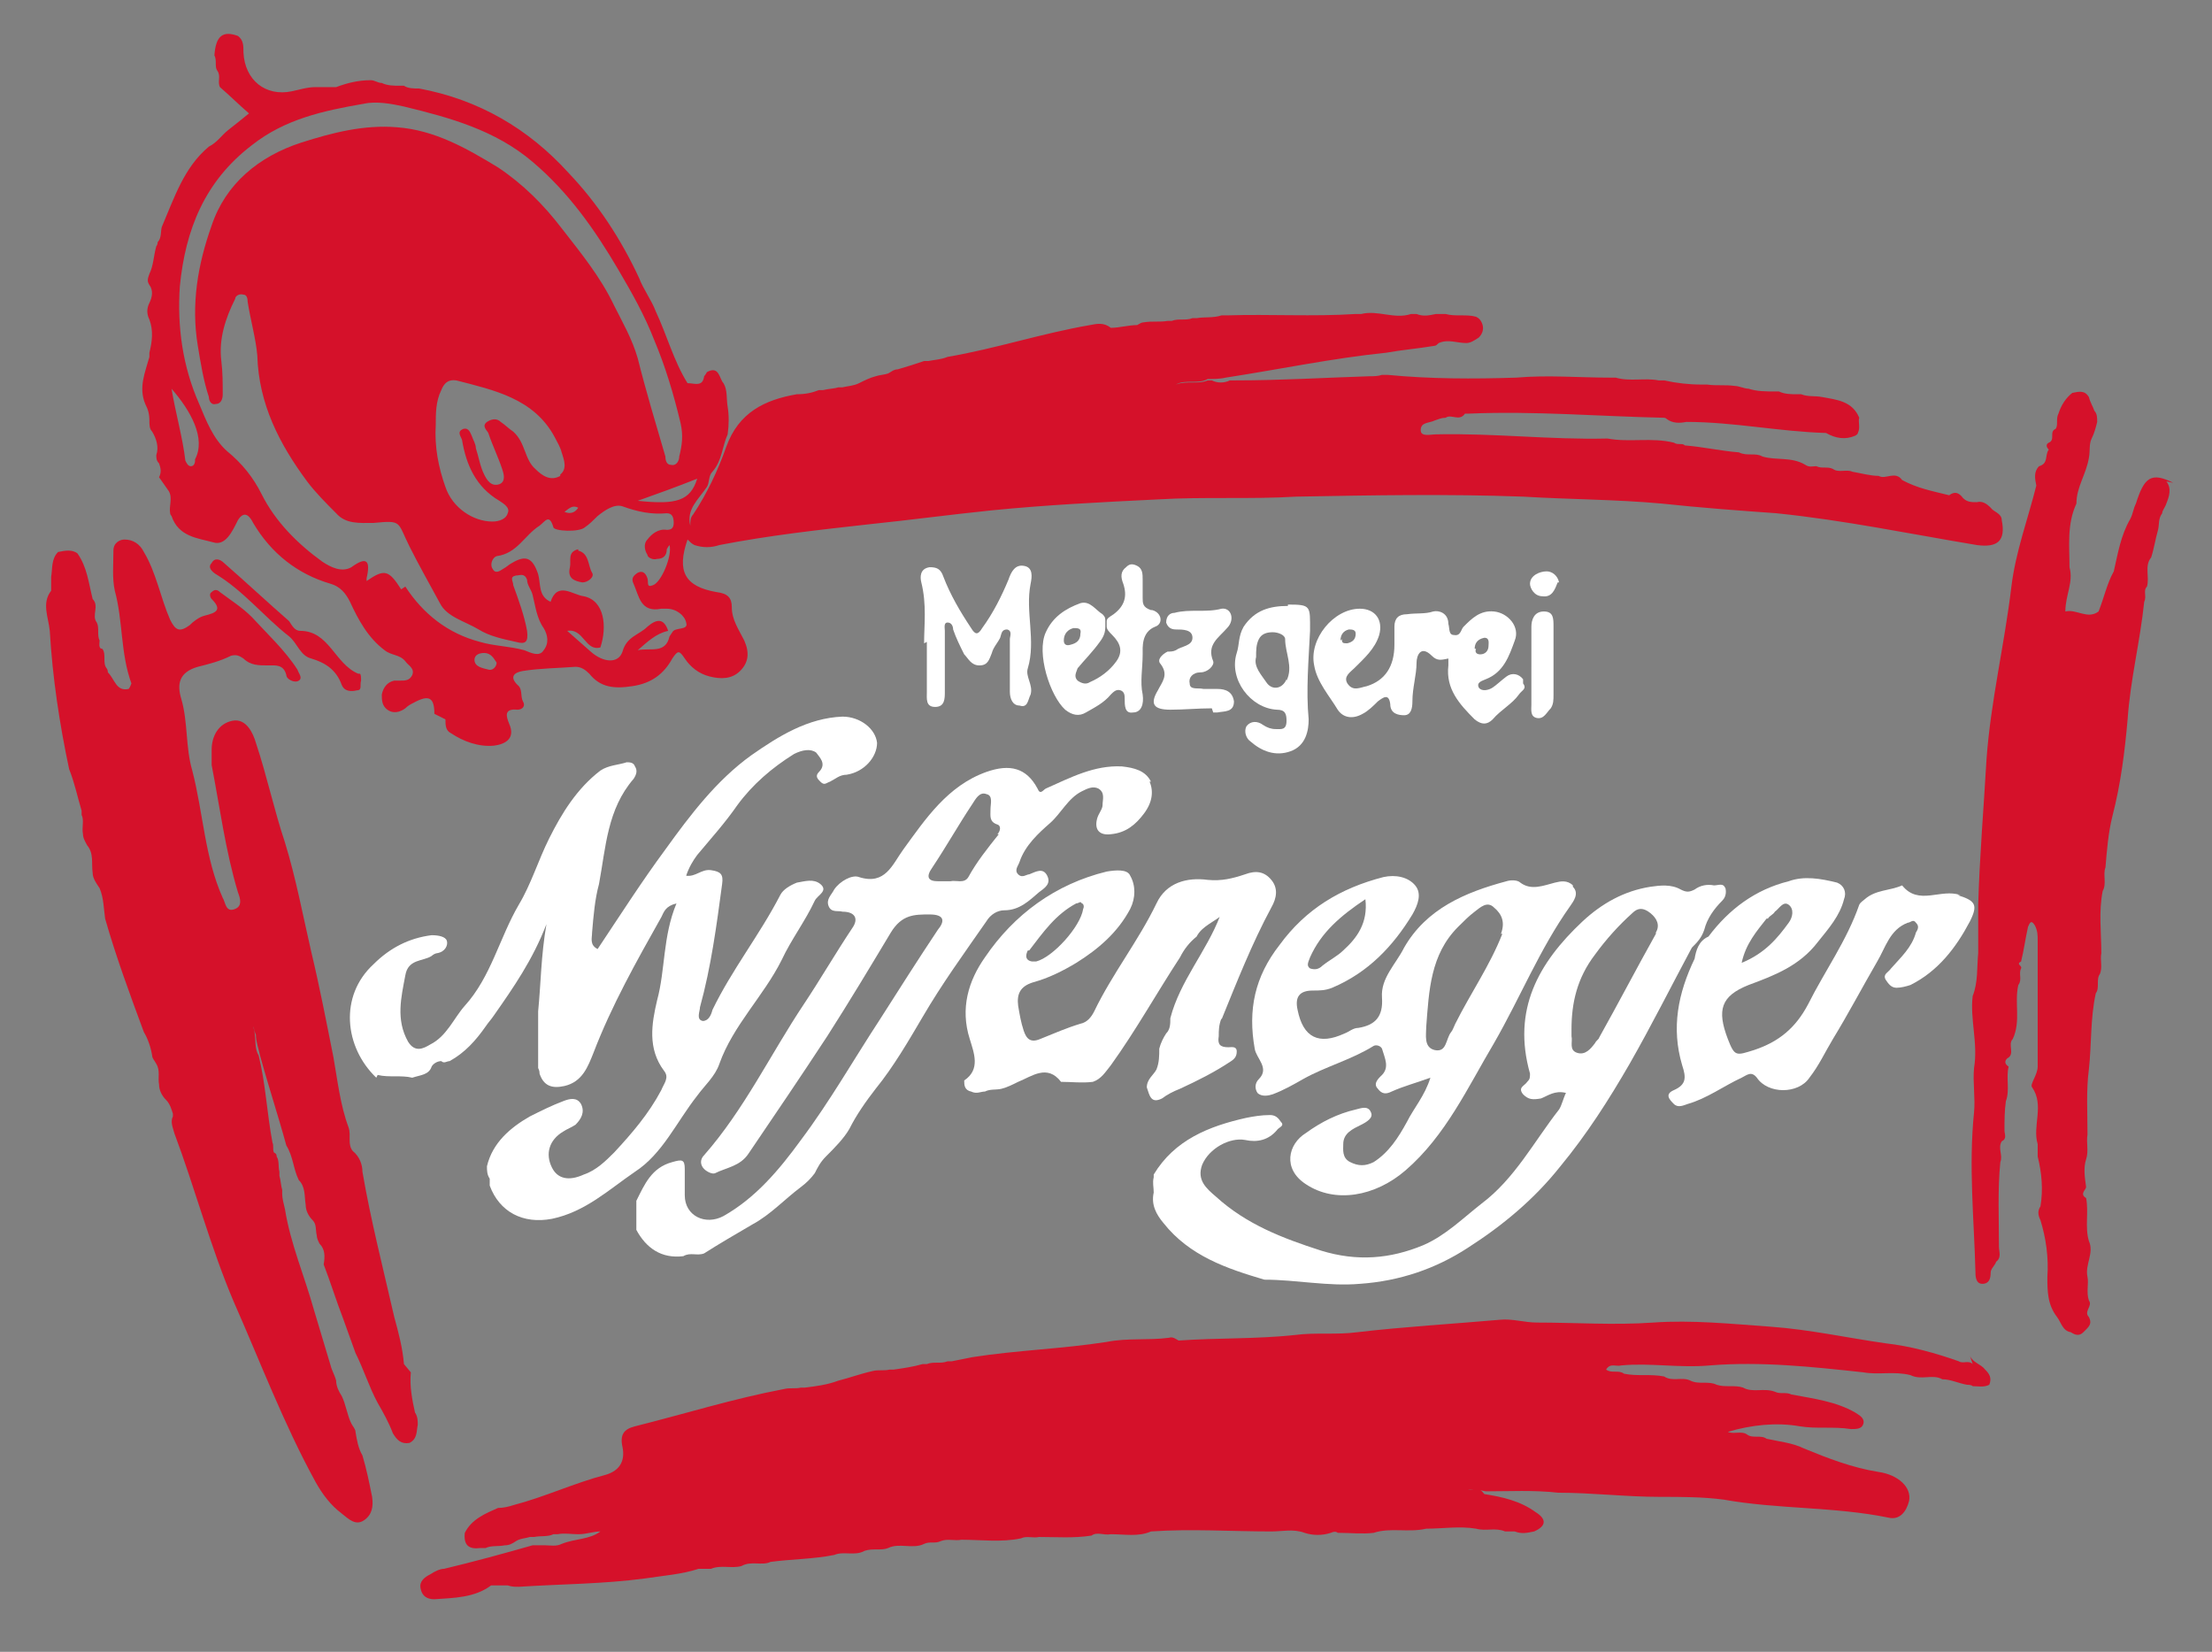 <?xml version="1.0" encoding="UTF-8"?>
<svg id="Ebene_1" data-name="Ebene 1" xmlns="http://www.w3.org/2000/svg" version="1.1" xmlns:xlink="http://www.w3.org/1999/xlink" viewBox="0 0 159.9 119.4">
  <rect x="0" y="0" width="159.9" height="119.4" fill="#808080" stroke="none"/>
  <defs>
    <style>
      .cls-1 {
        fill: url(#Unbenannter_Verlauf_6);
      }

      .cls-1, .cls-2, .cls-3, .cls-4, .cls-5, .cls-6, .cls-7, .cls-8, .cls-9, .cls-10, .cls-11, .cls-12, .cls-13, .cls-14, .cls-15 {
        stroke-width: 0px;
      }

      .cls-2 {
        fill: url(#Unbenannter_Verlauf_5);
      }

      .cls-3 {
        fill: url(#Unbenannter_Verlauf_2);
      }

      .cls-16 {
        clip-path: url(#clippath-2);
      }

      .cls-4 {
        fill: #d5112a;
      }

      .cls-5 {
        fill: url(#Unbenannter_Verlauf_8);
      }

      .cls-17 {
        clip-path: url(#clippath-6);
      }

      .cls-6 {
        fill: url(#Unbenannter_Verlauf_9);
      }

      .cls-7 {
        fill: none;
      }

      .cls-18 {
        clip-path: url(#clippath-7);
      }

      .cls-19 {
        clip-path: url(#clippath-1);
      }

      .cls-20 {
        clip-path: url(#clippath-4);
      }

      .cls-21 {
        clip-path: url(#clippath-12);
      }

      .cls-8 {
        fill: url(#Unbenannter_Verlauf);
      }

      .cls-9 {
        fill: #554541;
      }

      .cls-10 {
        fill: url(#Unbenannter_Verlauf_3);
      }

      .cls-22 {
        clip-path: url(#clippath-9);
      }

      .cls-23 {
        clip-path: url(#clippath);
      }

      .cls-11 {
        fill: url(#Unbenannter_Verlauf_4);
      }

      .cls-24 {
        clip-path: url(#clippath-3);
      }

      .cls-12 {
        fill: #1d1d1b;
      }

      .cls-25 {
        clip-path: url(#clippath-8);
      }

      .cls-13 {
        fill: #fff;
      }

      .cls-26 {
        clip-path: url(#clippath-5);
      }

      .cls-27 {
        clip-path: url(#clippath-10);
      }

      .cls-14 {
        fill: url(#Unbenannter_Verlauf_10);
      }

      .cls-15 {
        fill: url(#Unbenannter_Verlauf_7);
      }
    </style>
    <clipPath id="clippath">
      <rect class="cls-7" x="-90.4" y="-96.7" width="595.3" height="841.9"/>
    </clipPath>
    <clipPath id="clippath-1">
      <polygon class="cls-7" points="305.4 154.4 312.2 145.4 333 145.4 305.4 154.4"/>
    </clipPath>
    <linearGradient id="Unbenannter_Verlauf" data-name="Unbenannter Verlauf" x1="-90.4" y1="745.2" x2="-89.4" y2="745.2" gradientTransform="translate(2796.1 20680) scale(27.6 -27.6)" gradientUnits="userSpaceOnUse">
      <stop offset="0" stop-color="#db9846"/>
      <stop offset="0" stop-color="#db9846"/>
      <stop offset="0" stop-color="#dfa247"/>
      <stop offset=".2" stop-color="#e5b34a"/>
      <stop offset=".3" stop-color="#e9bf4c"/>
      <stop offset=".5" stop-color="#ecc64d"/>
      <stop offset="1" stop-color="#edc84e"/>
    </linearGradient>
    <clipPath id="clippath-2">
      <polygon class="cls-7" points="305.5 154.4 316.1 157.7 333 145.4 305.5 154.4"/>
    </clipPath>
    <linearGradient id="Unbenannter_Verlauf_2" data-name="Unbenannter Verlauf 2" x1="-90.4" y1="745.2" x2="-89.4" y2="745.2" gradientTransform="translate(-2155.4 -20359.7) rotate(-180) scale(27.5 -27.5)" gradientUnits="userSpaceOnUse">
      <stop offset="0" stop-color="#edc84e"/>
      <stop offset=".2" stop-color="#e9c14c"/>
      <stop offset=".5" stop-color="#e0af49"/>
      <stop offset=".9" stop-color="#d29243"/>
      <stop offset=".9" stop-color="#d29243"/>
      <stop offset="1" stop-color="#d29243"/>
    </linearGradient>
    <clipPath id="clippath-3">
      <polygon class="cls-7" points="305.5 154.4 299.3 145.5 277.8 145.4 305.5 154.4"/>
    </clipPath>
    <linearGradient id="Unbenannter_Verlauf_3" data-name="Unbenannter Verlauf 3" x1="-90.4" y1="745.2" x2="-89.4" y2="745.2" gradientTransform="translate(1657.8 11465.2) scale(15.2 -15.2)" gradientUnits="userSpaceOnUse">
      <stop offset="0" stop-color="#edc84e"/>
      <stop offset=".5" stop-color="#ecc64d"/>
      <stop offset=".7" stop-color="#e8bf4c"/>
      <stop offset=".8" stop-color="#e2b349"/>
      <stop offset=".9" stop-color="#d9a146"/>
      <stop offset="1" stop-color="#d29243"/>
    </linearGradient>
    <clipPath id="clippath-4">
      <polygon class="cls-7" points="305.5 154.4 294.8 157.7 277.8 145.4 305.5 154.4"/>
    </clipPath>
    <linearGradient id="Unbenannter_Verlauf_4" data-name="Unbenannter Verlauf 4" x1="-90.4" y1="745.2" x2="-89.4" y2="745.2" gradientTransform="translate(2778.1 20761) scale(27.7 -27.7)" gradientUnits="userSpaceOnUse">
      <stop offset="0" stop-color="#edc84e"/>
      <stop offset="0" stop-color="#edc84e"/>
      <stop offset=".2" stop-color="#eac34d"/>
      <stop offset=".3" stop-color="#e3b74a"/>
      <stop offset=".5" stop-color="#d8a246"/>
      <stop offset=".6" stop-color="#d39944"/>
      <stop offset=".9" stop-color="#d29543"/>
      <stop offset="1" stop-color="#d29543"/>
    </linearGradient>
    <clipPath id="clippath-5">
      <polygon class="cls-7" points="305.5 154.4 299.3 145.5 306.5 125.5 305.5 154.4"/>
    </clipPath>
    <linearGradient id="Unbenannter_Verlauf_5" data-name="Unbenannter Verlauf 5" x1="-90.4" y1="745.2" x2="-89.4" y2="745.2" gradientTransform="translate(-21250.4 2740.3) rotate(90) scale(28.9 -28.9)" gradientUnits="userSpaceOnUse">
      <stop offset="0" stop-color="#edc84e"/>
      <stop offset="0" stop-color="#edc84e"/>
      <stop offset=".3" stop-color="#eac34d"/>
      <stop offset=".6" stop-color="#e4b74a"/>
      <stop offset=".9" stop-color="#d9a245"/>
      <stop offset="1" stop-color="#d29543"/>
    </linearGradient>
    <clipPath id="clippath-6">
      <polygon class="cls-7" points="305.5 154.4 312.2 145.4 306.5 125.4 305.5 154.4"/>
    </clipPath>
    <linearGradient id="Unbenannter_Verlauf_6" data-name="Unbenannter Verlauf 6" x1="-90.4" y1="745.2" x2="-89.4" y2="745.2" gradientTransform="translate(-21264.8 2742.7) rotate(90) scale(29 -29)" gradientUnits="userSpaceOnUse">
      <stop offset="0" stop-color="#edc84e"/>
      <stop offset=".2" stop-color="#e9c14c"/>
      <stop offset=".5" stop-color="#e0ae48"/>
      <stop offset=".8" stop-color="#d29243"/>
      <stop offset="1" stop-color="#d29243"/>
    </linearGradient>
    <clipPath id="clippath-7">
      <polygon class="cls-7" points="305.5 154.3 305.6 165.3 287.9 177.6 305.5 154.3"/>
    </clipPath>
    <linearGradient id="Unbenannter_Verlauf_7" data-name="Unbenannter Verlauf 7" x1="-90.4" y1="745.2" x2="-89.4" y2="745.2" gradientTransform="translate(1887.1 13347.7) scale(17.7 -17.7)" gradientUnits="userSpaceOnUse">
      <stop offset="0" stop-color="#edc84e"/>
      <stop offset="0" stop-color="#edc84e"/>
      <stop offset=".2" stop-color="#eac34d"/>
      <stop offset=".3" stop-color="#e3b74a"/>
      <stop offset=".5" stop-color="#d8a246"/>
      <stop offset=".6" stop-color="#d39944"/>
      <stop offset=".9" stop-color="#d29543"/>
      <stop offset="1" stop-color="#d29543"/>
    </linearGradient>
    <clipPath id="clippath-8">
      <polygon class="cls-7" points="305.5 154.4 294.8 157.7 287.9 177.5 305.5 154.4"/>
    </clipPath>
    <linearGradient id="Unbenannter_Verlauf_8" data-name="Unbenannter Verlauf 8" x1="-90.4" y1="745.2" x2="-89.4" y2="745.2" gradientTransform="translate(17560.8 -1916.9) rotate(-90) scale(23.2 -23.2)" gradientUnits="userSpaceOnUse">
      <stop offset="0" stop-color="#edc84e"/>
      <stop offset=".5" stop-color="#ecc64d"/>
      <stop offset=".7" stop-color="#e8bf4c"/>
      <stop offset=".8" stop-color="#e2b349"/>
      <stop offset=".9" stop-color="#daa246"/>
      <stop offset="1" stop-color="#d29243"/>
    </linearGradient>
    <clipPath id="clippath-9">
      <polygon class="cls-7" points="305.5 154.4 316.1 157.7 323.1 177.4 305.5 154.4"/>
    </clipPath>
    <linearGradient id="Unbenannter_Verlauf_9" data-name="Unbenannter Verlauf 9" x1="-90.4" y1="745.2" x2="-89.4" y2="745.2" gradientTransform="translate(20279.2 -2242.7) rotate(-90) scale(26.8 -26.8)" gradientUnits="userSpaceOnUse">
      <stop offset="0" stop-color="#edc84e"/>
      <stop offset=".1" stop-color="#eac34d"/>
      <stop offset=".3" stop-color="#e4b74a"/>
      <stop offset=".5" stop-color="#d9a245"/>
      <stop offset=".5" stop-color="#d29543"/>
      <stop offset="1" stop-color="#d29543"/>
    </linearGradient>
    <clipPath id="clippath-10">
      <polygon class="cls-7" points="305.5 154.4 305.5 165.3 323.1 177.5 305.5 154.4"/>
    </clipPath>
    <linearGradient id="Unbenannter_Verlauf_10" data-name="Unbenannter Verlauf 10" x1="-90.4" y1="745.2" x2="-89.4" y2="745.2" gradientTransform="translate(-1266.3 -12935) rotate(-180) scale(17.6 -17.6)" gradientUnits="userSpaceOnUse">
      <stop offset="0" stop-color="#edc84e"/>
      <stop offset=".4" stop-color="#ebc54d"/>
      <stop offset=".6" stop-color="#e8be4c"/>
      <stop offset=".8" stop-color="#e1b149"/>
      <stop offset=".9" stop-color="#d89f45"/>
      <stop offset="1" stop-color="#d29243"/>
    </linearGradient>
    <clipPath id="clippath-12">
      <rect class="cls-7" x="-90.4" y="-96.7" width="595.3" height="841.9"/>
    </clipPath>
  </defs>
  <g class="cls-23">
    <path class="cls-13" d="M27.2,77.9c-2.3-2.2-2.7-5.9-.2-8.2,1.2-1.2,2.6-1.9,4.2-2.1.5,0,1,.1,1.1.4.1.3-.1.8-.7.9-.1,0-.3.1-.4.2-.6.4-1.7.2-1.9,1.4-.3,1.6-.7,3.2.2,4.8.5.8,1.1.5,1.6.2,1.2-.6,1.7-1.9,2.5-2.8,1.9-2.1,2.5-4.9,3.9-7.3.9-1.5,1.4-3.2,2.2-4.8.9-1.8,2-3.6,3.7-4.9.6-.4,1.3-.4,1.9-.6.2,0,.5,0,.6.3.2.3.1.6-.1.9-1.9,2.2-2,4.9-2.5,7.6-.3,1.1-.4,2.3-.5,3.5,0,.4-.2.9.4,1.2,1.6-2.4,3.2-4.9,4.9-7.2,1.8-2.5,3.7-5,6.2-6.8,2-1.4,4.1-2.7,6.6-2.8,1.3,0,2.4.9,2.5,1.9,0,1-.9,2.1-2.2,2.3-.5,0-.8.3-1.2.5-.3.1-.4.3-.7,0-.2-.2-.4-.4-.1-.7.6-.6,0-1.1-.2-1.4-.4-.3-1-.2-1.6.1-1.6,1-3,2.2-4.1,3.7-.9,1.3-1.9,2.4-2.9,3.6-.3.4-.6.9-.8,1.5.7.1,1.1-.5,1.8-.4.7.1.9.3.8,1-.4,3-.8,6-1.6,8.9,0,.3-.3.9.2,1,.4,0,.6-.4.7-.8,1.4-2.9,3.4-5.4,4.9-8.3.2-.4.7-.7,1.2-.9.6-.1,1.2-.3,1.7.1.6.5-.2.8-.4,1.2-.7,1.5-1.7,2.8-2.4,4.3-1.3,2.6-3.5,4.7-4.5,7.5-.3.9-1.1,1.6-1.6,2.3-1.5,1.9-2.5,4.2-4.5,5.5-1.9,1.3-3.6,2.9-6,3.4-2.1.4-3.8-.5-4.5-2.4,0-.2,0-.3,0-.5-.2-.3-.2-.6-.2-.9.4-1.7,1.7-2.8,3.1-3.6.8-.4,1.6-.8,2.4-1.1.5-.2,1-.3,1.3.2.3.6,0,1.1-.4,1.5-.3.2-.6.3-.9.5-1,.6-1.3,1.6-.8,2.6.4.8,1.2,1,2.3.5.9-.3,1.6-1,2.2-1.6,1.3-1.4,2.5-2.8,3.4-4.5.2-.5.6-.9.2-1.4-1.2-1.6-.9-3.4-.5-5.1.6-2.2.4-4.6,1.4-7-.8.2-.9.6-1.1,1-1.8,3.2-3.6,6.4-4.9,9.8-.4,1-.8,2.1-2.1,2.4-.9.2-1.5,0-1.8-.9,0-.1,0-.2-.1-.4,0-1.2,0-2.5,0-3.7,0-.1,0-.2,0-.4.2-2,.2-4,.6-6.3-1,2.6-2.4,4.6-3.8,6.6-.2.3-.4.5-.6.8-.7,1-1.5,1.9-2.6,2.5-.2,0-.4.2-.6,0-.3,0-.6.2-.7.4-.2.6-.8.6-1.4.8-.8-.2-1.7,0-2.5-.2"/>
    <path class="cls-13" d="M66.8,46.5c0-1.3.2-2.8-.2-4.4-.1-.4-.1-1,.6-1.1.5,0,.8.1,1,.7.5,1.3,1.2,2.5,2,3.7.3.5.5.5.8,0,.8-1.1,1.4-2.3,1.9-3.5.2-.6.5-1.1,1.1-1,.7.1.6.8.5,1.3-.4,2,.4,4.1-.2,6.1-.2.6.4,1.2.2,1.9-.2.4-.2,1-.8.8-.5,0-.7-.5-.7-1,0-1.3,0-2.6,0-3.8,0-.2.2-.6-.2-.7-.4,0-.4.3-.5.6-.2.4-.5.7-.6,1.1-.2.5-.3.9-.9.9-.6,0-.8-.5-1.1-.8-.3-.6-.6-1.2-.8-1.8,0-.2-.1-.5-.4-.5-.3,0-.2.4-.2.6,0,1.5,0,2.9,0,4.4,0,.5,0,1.1-.7,1.1-.7,0-.6-.6-.6-1.1,0-1.1,0-2.2,0-3.6"/>
    <path class="cls-13" d="M87.6,51.2c-1,0-2,.1-3,.1-1.2,0-1.5-.4-.9-1.4.3-.6.8-1.1.2-1.9-.3-.3.1-.7.5-.9.2,0,.4,0,.6-.1.4-.3,1.2-.3,1.2-.9,0-.6-.7-.6-1.2-.6-.4,0-.6-.2-.7-.5,0-.5.3-.7.6-.7,1.1-.3,2.3,0,3.4-.3.7-.1,1,.8.4,1.4-.6.7-1.5,1.2-1,2.4.1.3-.4.8-.9.8-.6,0-.9.4-.8.8,0,.5.6.3,1,.4.3,0,.6,0,1,0,.6,0,1.1.2,1.2.9,0,.8-.7.7-1.2.8-.1,0-.2,0-.3,0"/>
    <path class="cls-13" d="M110.7,48.2c0-1,0-1.9,0-2.9,0-.5.2-1.1.9-1.1.7,0,.7.5.7,1.1,0,1.6,0,3.3,0,4.9,0,.4,0,.7-.2,1-.3.3-.5.8-1,.7-.5-.1-.4-.6-.4-1,0-.9,0-1.8,0-2.7"/>
    <path class="cls-13" d="M112.6,42.1c-.2.5-.4,1.1-1.1,1-.6,0-.9-.6-.9-.9,0-.6.7-.9,1.2-.9.4,0,.8.3.9.8"/>
    <path class="cls-13" d="M124.7,64.2c-.1-.4-.5-.2-.8-.2-.5-.1-1,0-1.4.3-.4.2-.6.2-1,0-.7-.4-1.5-.3-2.2-.2-1.9.3-3.5,1.2-4.9,2.5-3.2,3-5.1,6.4-3.8,11,0,.3,0,.4-.2.6-.2.3-.7.4-.3.9.4.4.7.4,1.3.3.5-.2,1-.6,1.8-.4-.2.4-.3.9-.5,1.2-1.8,2.3-3.2,5-5.6,6.8-1.4,1.1-2.6,2.3-4.2,3-2.4,1-4.8,1.2-7.4.4-2.8-.9-5.4-1.9-7.6-3.9-.7-.6-1.4-1.2-1-2.3.5-1.2,2-2,3.1-1.8.9.2,1.7,0,2.3-.7.1-.2.6-.3.3-.6-.2-.3-.4-.5-.8-.5-.6,0-1.2.1-1.7.2-2.7.6-5.2,1.6-6.7,4.1,0,0,0,.2,0,.2-.1.4,0,.7,0,1.1-.2.9.2,1.6.7,2.2,1.9,2.4,4.6,3.3,7.3,4.1,2.3,0,4.6.5,6.9.3,2.9-.2,5.5-1.1,7.8-2.6,2.5-1.6,4.8-3.5,6.7-5.9,1.9-2.3,3.5-4.8,5-7.4,1.6-2.8,3-5.6,4.5-8.4.4-.4.7-.7.9-1.3.2-.8.7-1.5,1.3-2.1.3-.3.3-.7.2-1M119.7,67.5c-1.4,2.5-2.7,5-4.1,7.5,0,.1-.2.2-.3.4-.3.4-.7.9-1.3.7-.6-.2-.3-.8-.4-1.2,0-.2,0-.3,0-.5,0-1.9.4-3.7,1.7-5.4.8-1.1,1.7-2.1,2.7-3,.4-.4.8-.4,1.3,0,.5.4.7.9.4,1.4"/>
    <path class="cls-13" d="M88.3,73.7c1.1-2.7,2.2-5.5,3.6-8.1.4-.7.5-1.4,0-2-.5-.6-1.1-.7-1.9-.4-.9.3-1.7.5-2.7.4-1.5-.2-3,.2-3.7,1.7-1.3,2.7-3.2,5.1-4.5,7.8-.2.4-.5.8-1,.9-1,.3-1.9.7-2.9,1.1-.7.3-1,0-1.2-.6-.2-.6-.3-1.2-.4-1.8-.1-.8.1-1.4,1.1-1.7,1.1-.3,2.1-.8,3.1-1.4,1.6-1,3-2.2,3.9-3.9.4-.8.4-1.7,0-2.4-.2-.5-1.1-.4-1.7-.3-3.7.9-6.7,3.1-8.8,6.2-1.2,1.7-1.8,3.7-1.1,5.9.3,1,.8,2.2-.4,3,0,.3,0,.7.5.8.4.2.7,0,1,0,.4-.2.8-.1,1.2-.2.4-.1.8-.3,1.2-.5,1-.4,2.1-1.3,3.1,0,.8,0,1.5.1,2.3,0,.6-.2.9-.7,1.3-1.2,1.8-2.5,3.3-5.2,5-7.8.3-.6.7-1.1,1.2-1.5.4-.8,1.4-1.1,2-1.7,0-.2,0,.1,0,0,0-.1,0,0,0,0,0,0-.2.1-.3.2-1,2.6-2.9,4.7-3.6,7.4,0,.4,0,.8-.3,1.1-.2.3-.4.7-.5,1.1,0,.5,0,1-.2,1.5-.2.4-.7.7-.7,1.3.2.6.3,1.2,1.1.8.4-.3.8-.5,1.3-.7,1.3-.6,2.5-1.2,3.7-2,.3-.2.4-.4.4-.7,0-.4-.4-.3-.6-.3-.6,0-.8-.2-.7-.8,0-.4,0-.8.2-1.3M74.4,68.7c1-1.3,1.9-2.6,3.4-3.4.2,0,.3-.2.4,0,.1,0,.2.2.1.4-.2,1.3-2.2,3.5-3.4,3.8,0,0-.2,0-.3,0-.6-.1-.4-.6-.3-.8"/>
    <path class="cls-13" d="M141.7,64.7c-1.4-.5-3,.8-4.2-.7-.9.4-1.9.3-2.7,1-.1.1-.3.2-.4.4-.9,2.6-2.5,4.8-3.7,7.2-.9,1.7-2.1,2.7-3.9,3.3-1.3.4-1.4.5-1.9-.8-.8-2.1-.5-3.1,1.5-3.9,1.9-.7,3.7-1.4,5-3.1.8-1,1.6-1.9,1.9-3.1.2-.5,0-1-.5-1.2-1.2-.3-2.4-.5-3.5-.1-2.4.6-4.3,2-5.8,4-.7.3-.9,1-1,1.6-1.2,2.5-1.7,5-.9,7.7.3.9.3,1.4-.6,1.8-.7.3-.3.7,0,1,.3.3.7.1,1,0,1.4-.4,2.6-1.3,3.9-1.9.4-.2.7-.5,1.1,0,.8,1.2,3,1.2,3.8,0,.7-.9,1.1-1.8,1.7-2.8,1.1-1.8,2.1-3.7,3.2-5.6.6-1,.9-2.3,2.2-2.8.2,0,.4-.3.6,0,.2.2.2.4,0,.7-.3,1.1-1.1,1.8-1.8,2.6-.2.3-.6.4-.4.8.2.3.4.6.8.6.3,0,.7-.1,1-.2,2-1,3.3-2.7,4.3-4.6.6-1.2.4-1.5-.9-1.9M127.8,66.4c.1-.2.4-.3.5-.5.3-.2.6-.8,1-.5.4.3.3.9,0,1.3-.8,1.1-1.7,2.2-3.4,2.9.3-1.4,1.1-2.3,1.8-3.2"/>
    <path class="cls-13" d="M83.2,56.5c-.4-.8-1.2-1-2.1-1.1-2-.1-3.7.8-5.5,1.6-.2.1-.4.5-.6,0-.8-1.5-2-1.8-3.7-1.2-2.8,1-4.4,3.4-6,5.6-.8,1.1-1.3,2.6-3.2,2-.5-.2-1.4.3-1.8.9-.2.4-.6.7-.4,1.2.2.5.7.3,1,.4.9,0,1.2.5.7,1.2-1.2,1.8-2.3,3.7-3.5,5.5-2.4,3.6-4.3,7.6-7.2,10.9-.3.3-.3.7,0,1,.2.2.6.4.8.3.8-.4,1.8-.5,2.4-1.4,1.9-2.8,3.8-5.6,5.7-8.5,1.6-2.5,3.1-5,4.6-7.5.8-1.3,1.7-1.3,2.8-1.3,1.1,0,1.1.5.6,1.1-1.4,2.1-2.8,4.3-4.2,6.5-1.9,2.9-3.6,5.9-5.7,8.7-1.6,2.2-3.3,4.2-5.6,5.5-1.3.7-2.8,0-2.8-1.5,0-.6,0-1.3,0-1.9,0-.7-.2-.7-.9-.5-1.5.4-2,1.6-2.6,2.8,0,.7,0,1.4,0,2.1.7,1.3,1.8,2.1,3.4,1.9.5-.3,1,0,1.5-.2,1.1-.7,2.3-1.4,3.5-2.1,1.3-.7,2.3-1.8,3.5-2.7.4-.3.7-.6,1-1,.2-.4.4-.8.8-1.2.6-.6,1.3-1.3,1.7-2,.5-1,1.2-2,1.9-2.9,1.3-1.6,2.4-3.5,3.4-5.2,1.4-2.4,3-4.6,4.6-6.9.3-.5.8-.8,1.3-.8,1.1,0,1.8-.7,2.5-1.3.4-.3.9-.6.6-1.2-.3-.6-.8-.3-1.3-.1-.2,0-.5.3-.8,0-.3-.3,0-.6.1-.9.4-1.2,1.4-2.1,2.2-2.8.8-.7,1.3-1.8,2.3-2.3.4-.2.8-.4,1.2-.2.5.3.3.8.3,1.2,0,.3-.3.6-.4,1-.2.8.2,1.2,1,1.1,1.1-.1,1.8-.7,2.4-1.5.6-.8.7-1.6.4-2.3M72.2,60.3c-.8,1-1.6,2-2.2,3.1-.3.5-.9.2-1.3.3-.3,0-.6,0-.9,0-.7,0-.9-.3-.4-1,1-1.5,1.9-3.1,2.9-4.6.2-.3.5-.9,1-.7.5.1.3.7.3,1.1,0,.5-.1.9.5,1.1.3.1.2.5,0,.7"/>
    <path class="cls-13" d="M113.7,64c-.4-.4-.9-.3-1.3-.2-.8.2-1.7.6-2.5,0-.2-.2-.7-.2-1-.1-3,.8-5.8,2-7.4,4.8-.6,1.2-1.7,2.2-1.6,3.6.1,1.4-.5,2-1.7,2.2-.4,0-.7.3-1,.4q-2.8,1.3-3.4-1.7c-.2-.9.1-1.4,1.1-1.4.5,0,.9,0,1.4-.2,2.6-1.1,4.4-3,5.8-5.3.4-.7.7-1.5.2-2.1-.5-.6-1.4-.8-2.3-.6-3.1.8-5.6,2.3-7.5,4.9-1.8,2.3-2.3,4.7-1.8,7.5.1.7,1.1,1.4.3,2.2-.3.3-.3.7-.1,1,.3.3.8.2,1.1.1.8-.3,1.5-.7,2.2-1.1,1.6-.9,3.5-1.4,5.1-2.4.2-.1.5,0,.6.2.2.7.6,1.4-.1,2-.3.3-.5.6-.2.9.3.4.6.4,1,.2.9-.4,1.7-.6,2.8-1-.4,1.3-1.2,2.2-1.7,3.2-.6,1.1-1.3,2.2-2.4,2.9-.6.3-1.1.3-1.7,0-.6-.3-.5-.9-.5-1.3,0-.8.7-1.1,1.3-1.4.4-.2.9-.5.7-.9-.2-.5-.7-.3-1.1-.2-1.3.3-2.5.9-3.6,1.7-1.3.8-1.7,2.6,0,3.7,2.1,1.4,5,.9,7.2-1,2.9-2.5,4.5-6,6.4-9.2,1.9-3.3,3.3-6.8,5.5-9.9.2-.3.7-.9.2-1.4M94.7,69.2c.8-1.8,2.2-3,4-4.2.2,1.7-.6,2.8-1.6,3.7-.4.4-1,.7-1.5,1.1-.3.3-.6.3-.9.2-.3-.2-.1-.5,0-.8M108.6,67.5c-.9,2.3-2.3,4.3-3.4,6.5-.1.2-.2.5-.3.6-.4.5-.3,1.5-1.2,1.3-.8-.2-.6-1.1-.6-1.7.2-2.6.3-5.2,2.3-7.2.4-.4.8-.8,1.2-1.1.4-.3.9-.8,1.4-.3.6.5.8,1.1.5,1.9"/>
    <path class="cls-13" d="M79.9,45.2c0-.1,0-.3,0-.4,0,.1,0,.3,0,.4"/>
    <path class="cls-13" d="M83.2,44.1c-.6-.2-.6-.5-.6-.9,0-.4,0-.9,0-1.3,0-.4,0-.8-.4-1-.4-.2-.6-.1-.8.1-.4.3-.4.7-.2,1.2.3.9.1,1.6-.7,2.2-.3.2-.5.3-.5.5,0,.1,0,.3,0,.4,0,.2.2.4.4.6.6.6.8,1.2.3,1.9-.5.7-1.2,1.2-1.9,1.5-.3.2-.6.1-.9-.1-.3-.3-.1-.6,0-.9.5-.6,1.1-1.2,1.6-1.9.3-.4.4-.7.4-1.1,0-.1,0-.3,0-.4,0-.2,0-.3-.2-.5-.5-.3-.9-1-1.6-.8-1.1.4-2,1-2.5,2.1-.7,1.5.3,4.6,1.4,5.6.5.4,1,.5,1.5.2.7-.4,1.3-.7,1.8-1.3.2-.2.4-.4.7-.3.3.1.3.4.3.6,0,.5,0,1.1.6,1,.6,0,.8-.6.7-1.3-.2-.9,0-1.9,0-2.9,0-.5-.1-1.6.9-2,.6-.2.5-1-.2-1.2M77.4,46.6c-.3.1-.5,0-.5-.3,0-.5.3-.8.7-.9.3,0,.6,0,.5.4,0,.5-.3.7-.7.8"/>
    <path class="cls-13" d="M110.1,49.1c-.3-.4-.8-.5-1.2-.2-.4.3-.7.6-1,.8-.3.2-.8.3-1,0-.2-.4.3-.5.5-.6,1.3-.5,1.7-1.7,2.1-2.8.4-1-.5-2-1.5-2.1-1-.1-1.6.5-2.2,1.1-.2.2-.2.7-.7.6-.4,0-.3-.5-.4-.8,0-.8-.7-1-1.1-.9-.6.2-1.2.1-1.9.2-.6,0-.9.3-.9.9,0,.4,0,.9,0,1.3,0,1.6-.7,2.6-2,3-.5.1-1,.4-1.4-.2-.3-.5.2-.8.5-1.1.7-.7,1.5-1.4,1.8-2.4.3-1.1-.3-1.9-1.4-1.9-1.9,0-3.7,2.2-3.3,4.1.2,1.2,1.1,2.2,1.7,3.2.4.6,1.1.7,1.8.3.4-.2.8-.6,1.1-.9.4-.3.8-.6.9.2,0,.7.6.8,1,.8.5,0,.6-.5.6-1,0-1,.3-1.9.3-2.8,0-.5.3-1.3,1.1-.5.4.4.7.3,1.2.2,0,.2,0,.4,0,.5-.2,1.7.8,2.8,1.9,3.9.5.4.9.4,1.3,0,.6-.7,1.4-1.1,1.9-1.8.2-.3.6-.4.3-.8M96.9,46.3c0-.4.2-.7.6-.8.2,0,.5,0,.5.3,0,.4-.2.6-.6.7-.3,0-.4,0-.4-.3M106.6,46.9c0-.4.2-.7.7-.8.4,0,.3.4.3.6,0,.3-.2.6-.6.6-.3,0-.4-.2-.3-.4"/>
    <path class="cls-13" d="M93.1,43.8c-1.3,0-2.4.3-3.2,1.5-.4.7-.3,1.3-.5,1.9-.6,1.9,1,4,2.9,4.1.6,0,.7.3.7.8,0,.7-.4.6-.8.6-.3,0-.6-.1-.9-.3-.4-.3-.9-.3-1.2.1-.2.4,0,.9.3,1.1.8.7,1.8,1.1,2.9.7,1.1-.4,1.3-1.5,1.3-2.3-.2-2.1,0-4.3.1-6.4,0-1.8.1-1.9-1.6-1.9M93,49.1c-.3.7-1,.8-1.4.3-.4-.6-1-1.2-.8-1.9,0-.5,0-.9.2-1.3.2-.4.6-.5,1-.5.4,0,.9.2.9.5,0,1,.6,2,.1,3"/>
    <path class="cls-4" d="M142.6,98.6c-.3-.3-.7,0-1-.2-1.7-.6-3.5-1.1-5.3-1.3-2.8-.4-5.5-1-8.3-1.2-2.8-.2-5.7-.5-8.5-.3-2.8.2-5.6,0-8.4,0-.9,0-1.8-.3-2.7-.2-3.4.3-6.9.5-10.3.9-1.5.2-3,0-4.5.2-2.8.3-5.6.2-8.4.4-.2-.1-.4-.3-.7-.2-1.5.2-3,0-4.5.3-3.2.5-6.5.6-9.7,1.1-.5.1-1,.2-1.5.3-.1,0-.2,0-.3,0-.5.2-1,0-1.5.2-.1,0-.2,0-.3,0-.7.2-1.4.3-2.1.4-.1,0-.2,0-.3,0-.4.1-.8,0-1.2.1-.9.2-1.7.5-2.5.7-.8.3-1.6.4-2.4.5-.1,0-.2,0-.3,0-.4.1-.8,0-1.2.1-3.7.7-7.2,1.8-10.8,2.7-.8.2-1.1.6-.9,1.5.2,1-.2,1.7-1.2,2-2.3.6-4.4,1.6-6.7,2.2-.3.1-.7.2-1.1.2-.9.4-1.9.8-2.4,1.8-.1.9.3,1.2,1.1,1.1.1,0,.2,0,.4,0,.4-.2.9-.1,1.4-.2.3,0,.5-.1.8-.3.3-.2.7-.2,1-.3.1,0,.2,0,.3,0,.5-.1,1,0,1.4-.2.1,0,.2,0,.3,0,.5-.1,1,0,1.5,0,.6,0,1.1-.2,1.6-.2-.8.6-1.8.5-2.8.9-.4.2-.8.1-1.2.1-.3,0-.6,0-.9,0-2.1.6-4.3,1.2-6.4,1.7-.3,0-.7.2-1,.4-.4.2-.8.5-.7,1,.1.6.5.8,1,.8,1.4-.1,2.9-.1,4.1-1h1.2c.3.1.5.1.8.1,3.1-.2,6.1-.2,9.1-.6,1.3-.2,2.7-.3,3.9-.7.3,0,.6,0,.9,0,.7-.3,1.5,0,2.2-.2h0c.7-.4,1.5,0,2.1-.3h0c1.5-.2,3.1-.2,4.6-.5h0c.7-.3,1.5.1,2.2-.3h0c.6-.2,1.2,0,1.7-.2h0c.8-.4,1.8.1,2.6-.3h0c.4-.2.8,0,1.2-.2h0c0,0,0,0,0,0,.5-.2,1,0,1.5-.1,1.4,0,2.9.2,4.3-.1h0c.4-.2.9,0,1.3-.1,1.3,0,2.5.1,3.8-.1h0c.4-.3.9,0,1.4-.1,1,0,2,.2,2.9-.2h0c2.9-.2,5.8,0,8.7,0,.8,0,1.6-.2,2.4.1h0c.6.2,1.3.2,1.9,0,.2-.1.4-.1.5,0,.9,0,1.8.1,2.6,0h0c1.2-.4,2.5,0,3.8-.3,1.2,0,2.4-.2,3.6,0,.7.2,1.4-.1,2.1.2.2,0,.5,0,.7,0,.5.2.9.1,1.4,0,.9-.4.9-.9.1-1.4-1.1-.8-2.4-1.1-3.7-1.3-.1-.1-.2-.3-.4-.3-.3-.1-.6,0-.8,0,.4-.1.8,0,1.3.1,1.7,0,3.5-.1,5.2.1,2.5,0,4.9.3,7.4.3,1.5,0,3.1,0,4.6.2,3.9.7,8,.5,11.9,1.3.8.2,1.3-.4,1.5-1.2.2-1-.8-1.9-2.2-2.1-1.9-.3-3.7-1-5.4-1.7-.8-.4-1.8-.5-2.7-.7-.4-.3-1,0-1.4-.3h0c-.4-.3-1,0-1.4-.2,1.7-.5,3.5-.7,5.2-.4,1.2.2,2.4,0,3.7.2.4,0,.8,0,.9-.4.1-.4-.3-.6-.6-.8-1.4-.8-3-1-4.6-1.3-.4-.2-.8,0-1.2-.2h0c-.8-.3-1.6.1-2.3-.3h0c-.6-.2-1.3,0-1.9-.2-.6-.3-1.3,0-1.9-.3h0c-.6-.3-1.3.1-1.9-.3h0c-1-.2-1.9,0-2.9-.2h0c-.4-.3-.9,0-1.3-.3.3-.5.7-.2,1.1-.3,2.1-.2,4.2.2,6.4,0,3.7-.3,7.4.1,11.1.5,1.1.2,2.2-.1,3.4.2.8.4,1.6-.1,2.3.3h0c.6,0,1.2.3,1.8.4.1,0,.3,0,.4.1.4,0,.8.1,1.2-.1.2-.5,0-.8-.3-1.1-.3-.4-.9-.5-1.1-1"/>
    <path class="cls-4" d="M29.2,98.6c-.1-1.2-.4-2.3-.7-3.4-.8-3.5-1.7-7-2.3-10.5,0-.5-.2-1.1-.7-1.5h0c-.4-.5-.1-1.1-.3-1.7-.6-1.6-.8-3.4-1.1-5.1-.5-2.5-1-5.1-1.6-7.6-.6-2.6-1.1-5.3-1.9-7.9-.8-2.4-1.3-4.8-2.1-7.2-.2-.7-.7-1.8-1.7-1.6-1,.2-1.5,1.1-1.5,2.1,0,.4,0,.7,0,1.1.6,3.1,1,6.2,1.9,9.2.2.5.3,1-.2,1.2-.7.3-.7-.5-.9-.8-1.3-2.9-1.4-6.1-2.2-9.2-.5-1.7-.3-3.5-.8-5.2-.3-1-.2-1.9,1.2-2.3.8-.2,1.6-.4,2.4-.8.4-.1.6,0,.9.2.5.5,1.1.5,1.8.5.5,0,1.1-.1,1.3.7,0,.3.6.6.9.4.3-.2,0-.5-.1-.8-.9-1.4-2.2-2.6-3.3-3.8-.7-.7-1.5-1.2-2.3-1.8-.2-.2-.4-.2-.6,0-.2.1-.1.4,0,.5.8.8.3,1-.5,1.2-.4.1-.8.4-1.1.7-.7.5-1,.4-1.4-.4-.7-1.6-1-3.4-1.9-4.9-.3-.6-.8-.9-1.4-.9-.3,0-.8.2-.8.8,0,1-.1,2,.1,2.9.6,2.2.4,4.5,1.2,6.7,0,0-.1.3-.2.4-.9.2-1-.7-1.5-1.2,0,0,0-.2-.1-.3-.3-.4,0-1-.3-1.4-.3,0-.2-.4-.2-.6-.2-.4,0-.9-.2-1.3h0c-.4-.5.2-1.2-.3-1.7-.3-1.2-.4-2.3-1.1-3.3-.4-.3-.9-.2-1.4-.1-.5.5-.4,1.2-.5,1.8v1c-.7.9-.2,1.9-.1,2.9.2,3.4.7,6.7,1.4,10,.4,1,.6,2,.9,3,0,.1,0,.2,0,.3.2.4,0,.9.1,1.4,0,.3.2.6.3.8.5.6.3,1.3.4,2,0,.4.3.8.5,1.1.3.7.3,1.5.4,2.2.8,2.8,1.8,5.5,2.8,8.2.3.5.5,1.1.6,1.7,0,.2.2.4.3.6.3.5.1,1,.2,1.5,0,.4.2.8.5,1.1.3.3.4.7.5,1,0,0,0,.2,0,.2-.2.4,0,.8.1,1.2,1.5,4,2.6,8.2,4.3,12.2,1.9,4.3,3.6,8.8,5.9,13,.5.9,1.1,1.7,1.9,2.3.5.4,1,.9,1.6.5.6-.4.7-1,.6-1.7-.2-1-.4-2-.7-3-.3-.5-.4-1.1-.5-1.7,0-.2-.2-.4-.3-.6-.3-.6-.4-1.4-.7-2-.2-.3-.4-.7-.4-1.1-.1-.4-.3-.7-.4-1.1-.4-1.3-.8-2.7-1.2-4-.7-2.5-1.7-4.8-2.1-7.3-.1-.4-.2-.8-.2-1.1,0-.1,0-.2,0-.3-.1-.3-.1-.7-.2-1,0-.1,0-.2,0-.3-.1-.4,0-.8-.2-1.1,0-.1,0-.2-.2-.3-.1-.2,0-.5-.1-.7-.4-2.1-.5-4.3-1-6.3-.3-.5-.2-1.1-.3-1.7,0-.2-.1-.3-.1-.4.1.2.1.4.2.6,0,.5.2,1,.3,1.5.6,2.2,1.3,4.3,1.9,6.5.5.8.5,1.7.9,2.5.5.5.4,1.2.5,1.8,0,.4.2.8.5,1.1.3.3.2.7.3,1.1,0,.2.1.4.2.6.4.4.4.9.3,1.5.5,1.3.9,2.6,1.4,3.9.3.8.6,1.7.9,2.5.6,1.2,1,2.5,1.6,3.6.4.7.8,1.4,1.1,2.2.3.5.6.8,1.2.7.6-.3.5-.9.6-1.3,0-.3,0-.6-.2-.9-.2-.9-.4-1.9-.3-2.9"/>
    <path class="cls-4" d="M157.1,34.9c-1.6-.8-2.1-.4-2.7,1.5h0c-.2.4-.2.7-.4,1.1-.7,1.2-.9,2.5-1.2,3.8-.5.9-.7,1.9-1.1,2.9-.8.6-1.6-.2-2.4,0,0-1.2.6-2.1.3-3.2,0-1.5-.2-3.1.5-4.6,0-1.2.7-2.1.9-3.3.1-.5,0-1,.2-1.4.2-.4.3-.8.4-1.2,0-.3,0-.6-.2-.8-.1-.3-.3-.6-.4-1-.3-.5-.7-.4-1.2-.3-.5.4-.8.9-1,1.5-.2.4,0,.8-.2,1.1-.5.2,0,.8-.5,1-.2.1-.2.3,0,.5-.3.4,0,1-.7,1.2-.4.4-.3.9-.2,1.4-.6,2.4-1.5,4.8-1.8,7.3-.5,4.2-1.5,8.3-1.8,12.5-.2,3.5-.5,7-.6,10.5,0,1.2,0,2.3,0,3.5-.1,1,0,2.1-.4,3.1-.2,1.7.4,3.4.1,5.2-.1,1,.1,2.2,0,3.2-.4,3.9,0,7.7.1,11.5,0,.3,0,.9.5.9.5,0,.6-.4.6-.8,0-.3.3-.5.4-.8.4-.3.2-.7.2-1.1,0-2-.1-4.1.1-6.1.2-.5-.2-1,.1-1.5.4-.2.2-.5.2-.8,0-.7,0-1.4.1-2.1h0c.3-.8,0-1.7.2-2.5-.3-.2-.3-.4-.1-.6.6-.3,0-1,.4-1.4h0c.6-1.3.1-2.6.4-3.9h0c.3-.4,0-.8.2-1.2.1-.2-.4-.3,0-.5.2-.8.3-1.6.5-2.5.1-.2.2-.6.5-.1.2.4.2.7.2,1.1,0,3,0,6.1,0,9.1,0,.6-.6,1.3-.4,1.5.9,1.3,0,2.8.4,4.1,0,.3,0,.6,0,.9.3,1.2.4,2.4.2,3.6-.2.3-.2.6,0,1,.4,1.3.6,2.7.5,4.1,0,1,0,2,.7,2.9.3.4.4,1,1,1.1.3.2.6.3.9,0,0,0,.1-.1.2-.2.3-.3.4-.5.2-.9-.4-.4.3-.8,0-1.2-.2-.6,0-1.2-.1-1.7-.2-.9.5-1.7.1-2.6h0c-.3-1,0-2.1-.2-3.1-.5-.3,0-.6,0-.8-.1-.7-.2-1.4,0-2h0c.2-.6,0-1.2.1-1.8,0-1.6-.1-3.2.1-4.7h0c.2-1.8.1-3.7.5-5.5h0c.3-.4,0-1,.3-1.4h0c.2-.5,0-1,.1-1.5,0-1.5-.2-3,.1-4.5h0c.3-.5,0-1.2.2-1.7.1-1.2.2-2.5.5-3.7.6-2.3.9-4.7,1.1-7,.2-2.9.9-5.6,1.2-8.5.2-.4-.1-.8.2-1.1h0c.2-.7-.2-1.5.3-2.1.2-.6.3-1.3.5-2,.1-.4,0-.8.3-1.2,0-.2.2-.4.3-.7.2-.5.4-1.1,0-1.6"/>
    <path class="cls-4" d="M25.9,48.7c-1.7-.7-2.1-3.1-4.2-3.1-.4,0-.6-.4-.8-.7-1.6-1.4-3.1-2.8-4.7-4.2-.3-.3-.7-.4-.9,0-.3.3,0,.6.3.8,2,1.2,3.5,3.1,5.3,4.5.6.5.8,1.4,1.6,1.6,1,.3,1.8.8,2.2,1.9.2.5.7.5,1.1.4.4,0,.2-.4.3-.7,0-.2,0-.5-.1-.5"/>
    <path class="cls-4" d="M32.2,52c0,.4,0,.8.4,1,.9.6,2,1,3.1.9.8-.1,1.6-.5,1.1-1.6-.2-.5-.4-1.1.6-1,.4,0,.6-.3.4-.6-.2-.4,0-.9-.4-1.2-.6-.6-.2-.9.4-1,1.3-.2,2.5-.2,3.8-.3.4,0,.7.2,1,.5.8,1,1.8,1.1,3.1.9,1.4-.2,2.3-.9,2.9-2,.4-.6.5-.6.9,0,.4.6,1,1.1,1.8,1.3.8.2,1.6.2,2.2-.4.6-.6.7-1.3.3-2.2-.4-.8-.9-1.5-.9-2.4,0-.7-.3-1-1.1-1.1-2.3-.4-2.9-1.5-2.1-3.8.2.2.3.3.5.4.6.2,1.2.2,1.8,0,3.6-.7,7.2-1.1,10.8-1.5,2.9-.3,5.9-.7,8.8-1,4-.4,8-.6,12.1-.8,3.3-.2,6.7,0,10-.2,5.5-.1,10.9-.2,16.4,0,3.3.2,6.7.2,10,.5,2.8.3,5.5.5,8.3.7,4.9.5,9.7,1.5,14.5,2.3,1.5.2,2.1-.3,1.8-1.8,0-.5-.6-.6-.8-.9-.3-.3-.6-.5-1-.4-.4,0-.7,0-1-.3-.3-.4-.6-.5-1-.2-1.2-.3-2.3-.5-3.4-1.1-.5-.7-1.2,0-1.7-.3-.6,0-1.3-.2-1.9-.3-.4-.2-1,.1-1.4-.2h0c-.4-.2-.8,0-1.2-.2-.3,0-.5.1-.8-.1-1-.6-2.1-.3-3.1-.6h0c-.5-.3-1.1,0-1.7-.3h0c-1.3-.1-2.6-.4-3.9-.5h0c-.2-.2-.5,0-.8-.2-1.6-.4-3.2,0-4.8-.3-4.1.1-8.3-.4-12.4-.3-.4,0-1.1.2-1.1-.3,0-.6.6-.5,1-.7.3-.1.5-.2.8-.2.4-.3,1,.3,1.4-.3.1,0,.2,0,.3,0,4.7-.2,9.4.2,14.1.3,0,0,.1,0,.2.1h0c.4.3.9.3,1.4.2,3.4,0,6.7.7,10.1.8.7.4,1.4.5,2.1.2,0,0,.2-.1.2-.2.2-.4,0-.8.1-1.1-.5-1.2-1.6-1.3-2.7-1.5-.5-.1-1,0-1.5-.2-.1,0-.2,0-.3,0-.4,0-.9,0-1.3-.2-.1,0-.2,0-.3,0-.6,0-1.3,0-1.9-.2-.3,0-.7-.2-1-.2-.7-.1-1.3,0-2-.1-.1,0-.2,0-.4,0-.9,0-1.8-.1-2.7-.3-.1,0-.2,0-.4,0-1-.2-2.1.1-3.1-.2-.1,0-.3,0-.4,0-2.3,0-4.5-.2-6.8,0-3.1.1-6.2.1-9.3-.2-.1,0-.3,0-.4,0-.3.1-.6.1-.9.1-3.2.1-6.4.3-9.7.3-.1,0-.3,0-.4,0-.4.2-.9.2-1.3,0-.1,0-.2,0-.3,0-.7.3-1.5,0-2.3.3.7-.4,1.6,0,2.3-.4.4,0,.9,0,1.3-.1,3.9-.6,7.7-1.4,11.6-1.8,1.1-.2,2.3-.3,3.5-.5.1,0,.2-.1.3-.2.7-.3,1.3,0,2,0,.3,0,.6-.2.9-.4.3-.3.4-.7.2-1.1-.1-.2-.2-.3-.4-.4-.7-.2-1.5,0-2.2-.2-.2,0-.5,0-.7,0-.5.1-.9.2-1.4,0-.1,0-.2,0-.4,0-1.2.4-2.4-.3-3.6,0-.1,0-.3,0-.4,0-3.1.2-6.2,0-9.3.1-.1,0-.3,0-.4,0-.6.2-1.2.1-1.8.2-.1,0-.2,0-.3,0-.5.2-1,0-1.5.2-.1,0-.2,0-.3,0-.6.1-1.1,0-1.7.1-.2,0-.3.1-.5.2-.6,0-1.3.2-1.9.2-.5-.4-1-.3-1.5-.2-3.5.6-6.8,1.7-10.3,2.3-.5.2-.9.2-1.4.3-.1,0-.2,0-.3,0-.6.2-1.2.4-1.9.6-.3,0-.5.2-.7.3-.3.1-.6.1-.9.2-.4.1-.8.3-1.2.5-.4.2-.8.2-1.2.3-.1,0-.2,0-.3,0-.3.1-.7.1-1.1.2-.1,0-.2,0-.3,0-.5.2-1,.3-1.6.3-2.3.4-4.2,1.3-5.1,3.8-.6,1.7-1.4,3.4-2.4,4.9-.2.2-.2.5-.2.8-.3-1.2.6-1.9,1.2-2.8.2-.3.1-.8.4-1.1.7-.8.7-1.8,1.1-2.7.1-.7.1-1.4,0-2-.1-.6,0-1.2-.3-1.7-.3-.3-.3-1.3-1.2-.8,0,0-.1.2-.2.3-.1.8-.7.5-1.2.5-1-1.6-1.5-3.5-2.3-5.2-.3-.8-.9-1.6-1.2-2.4-1.3-2.8-3-5.4-5.1-7.6-2.9-3.2-6.5-5.3-10.8-6.1-.4,0-.8,0-1.1-.2-.1,0-.2,0-.3,0-.4,0-.9,0-1.3-.2-.3,0-.5-.2-.8-.2-.9,0-1.7.2-2.5.5-.1,0-.2,0-.3,0-.4,0-.8,0-1.2,0-.6,0-1.2.2-1.7.3-1.9.4-3.4-.8-3.5-2.8,0-.5,0-.9-.4-1.2-1.1-.4-1.6,0-1.7,1.4.2.4,0,.8.2,1.1h0c.3.4,0,.8.2,1.2.7.6,1.4,1.3,2.1,1.9-.6.5-1,.8-1.5,1.2-.5.4-.8.9-1.4,1.2-1.8,1.5-2.5,3.7-3.4,5.8-.1.3,0,.8-.3,1.1,0,0,0,.2-.1.3-.2.7-.2,1.4-.5,2-.1.3-.2.5,0,.8.3.4.2.9,0,1.3-.2.4-.2.8,0,1.2.3.8.2,1.6,0,2.4,0,.1,0,.2,0,.3-.3,1.1-.8,2.2-.3,3.4.2.4.3.7.3,1.2,0,.3,0,.6.2.8.3.5.5,1.1.3,1.7,0,.2,0,.4.2.6.1.3.2.6,0,1l.7,1c.3.5,0,1.1.1,1.6,0,0,0,.1.1.2.5,1.5,1.9,1.6,3,1.9.9.3,1.4-.8,1.8-1.6.5-.8.9-.2,1.1.2,1.3,2.2,3.2,3.7,5.6,4.4.7.2,1.1.7,1.4,1.3.6,1.3,1.3,2.6,2.5,3.5.5.4,1.1.3,1.5.8.2.3.7.5.5,1-.2.4-.5.4-.9.4-.1,0-.2,0-.4,0-.5.1-.8.5-.9,1,0,.4,0,.8.4,1.1.4.3.9.2,1.3-.1.2-.2.4-.3.6-.4,1.1-.6,1.5-.4,1.5.8M35.3,48.4c-.4-.1-1-.2-1-.7,0-.4.4-.5.7-.5.5,0,.7.4.9.7,0,.3-.3.6-.6.5M48.4,46c-.3,1.3-1.4.8-2.3,1,.7-.6,1.3-1.2,2.2-1.4-.3-.9-.8-.9-1.5-.3-.6.6-1.5.7-1.8,1.8-.3.9-1.4.8-2.3,0l-1.7-1.5c1.2-.2,1.3,1.5,2.4,1.2.5-1.5.3-3.4-1.2-3.7-.8-.1-1.9-1.1-2.4.4-.9-.4-.7-1.3-.9-2-.4-1.2-.9-1.4-1.9-.8-.2.1-.4.3-.6.4-.3.2-.6.4-.8,0-.2-.3,0-.8.3-.9,1.5-.2,2-1.5,3.1-2.2.4-.3.7-.9,1,.1,0,.3,1.9.4,2.3,0,.3-.2.6-.5.9-.8.5-.4,1.2-.9,1.8-.7,1.1.4,2.1.6,3.2.5.4,0,.5.3.5.7,0,.4-.2.5-.5.5-.6-.1-1.1.3-1.4.7-.3.3-.2.8,0,1.1,0,.2.4.4.7.3.4,0,.7-.2.7-.7,0,0,.1-.2.2-.3.2.8-.6,2.7-1.2,2.9-.5.2-.3-.2-.4-.5-.1-.3-.3-.6-.7-.4-.3.2-.5.4-.3.8.4.9.5,2.1,2,1.8.1,0,.2,0,.4,0,.7,0,1.3.5,1.4,1,.2.6-.8.3-1,.7M40.5,34.4c-.7.4-1.3,0-1.8-.5-.8-.7-.7-1.9-1.6-2.7-.3-.2-.6-.5-.9-.7-.3-.3-.7-.2-1,0-.4.3,0,.6.1.8.3.9.7,1.7,1,2.6.1.3.3.9-.2,1.1-.6.2-.9-.3-1.1-.7-.3-.6-.4-1.3-.6-1.9,0-.3-.2-.6-.3-.9-.1-.2-.2-.6-.6-.5-.5.2-.2.5-.1.8.3,1.8,1,3.4,2.7,4.4.3.2.8.5.6.9-.1.4-.6.6-1.1.6-1.4,0-2.9-1-3.4-2.5-.5-1.4-.8-2.9-.7-4.5,0-.8,0-1.7.4-2.5.2-.5.5-.8,1.1-.7,2.7.7,5.6,1.3,7.1,4.1.2.4.4.7.5,1.1.2.6.4,1.2-.1,1.6M41.8,36.7c-.2.3-.5.5-1,.3.4-.3.6-.5,1-.3M50.4,34.6c-.5,1.6-1.5,1.9-4.3,1.6,1.4-.5,2.8-1,4.3-1.6M14.1,33.3c0,.2-.1.4-.3.4-.2,0-.3-.2-.4-.4-.2-1.7-.7-3.4-1-5.2,1.4,1.6,2.5,3.6,1.7,5.1M29,42.6c-.9-1.4-1.2-1.5-2.5-.6,0,0,0-.2,0-.2.3-1.3,0-1.6-1.1-.8-.7.4-1.5,0-2.1-.4-1.8-1.3-3.4-2.9-4.4-4.9-.6-1.2-1.4-2.2-2.5-3.1-1-.9-1.5-2.2-2-3.4-1.2-2.7-1.6-5.6-1.4-8.5.4-4.1,1.8-7.6,5.2-10.2,2.4-1.9,5.2-2.5,8.1-3,.9-.2,2,0,2.9.2,3.3.8,6.6,1.7,9.3,4,2.6,2.2,4.5,4.9,6.2,7.8,1,1.7,1.9,3.3,2.6,5.1.8,1.9,1.4,3.9,1.9,6,.2.9.1,1.6-.1,2.4,0,.3-.2.7-.6.6-.3,0-.4-.3-.4-.6-.7-2.4-1.4-4.7-2-7.1-.4-1.4-1.1-2.6-1.7-3.8-1-2.1-2.4-3.8-3.8-5.6-1.3-1.7-2.8-3.2-4.6-4.4-2.3-1.4-4.6-2.7-7.3-2.9-2.4-.2-4.7.4-6.9,1.1-3.1,1-5.5,3-6.5,6-1,2.8-1.5,5.7-1,8.7.2,1.2.4,2.5.8,3.7,0,.3.2.6.5.5.4,0,.5-.4.5-.7,0-.8,0-1.6-.1-2.4-.2-1.6.3-3.1,1-4.5,0-.2.3-.4.6-.3.2,0,.3.2.3.5.2,1.3.6,2.7.7,3.9.1,3.5,1.6,6.4,3.6,9.1.6.8,1.4,1.6,2.1,2.3.7.8,1.7.7,2.7.7,2.1-.2,1.7-.1,2.6,1.7.7,1.4,1.5,2.8,2.2,4.1.5,1,1.8,1.3,2.8,1.9.8.5,1.8.7,2.7.9.7.2.9,0,.8-.8-.2-1.1-.6-2.2-1-3.3,0-.3-.3-.6.2-.7.3,0,.6-.2.8.3,0,.4.3.7.4,1.1.2.8.3,1.7.8,2.4.3.5.4,1.1,0,1.6-.3.5-.9.2-1.4,0-1.1-.3-2.2-.3-3.2-.6-2.3-.6-4.1-2-5.4-4"/>
    <path class="cls-4" d="M41.8,39.7c-.8.2-.5.8-.6,1.3-.2.8.3,1,.9,1.1.4,0,.9-.4.7-.7-.3-.5-.2-1.4-1-1.6"/>
    <path class="cls-12" d="M36.2,228.1v-7.9h1.6l1.9,5.6c.2.5.3.9.4,1.2,0-.3.2-.7.4-1.3l1.9-5.5h1.4v7.9h-1v-6.6l-2.3,6.6h-.9l-2.3-6.7v6.7h-1Z"/>
    <path class="cls-12" d="M49.2,226.3h1c-.2.7-.4,1.2-.9,1.5-.4.3-1,.5-1.6.5s-1.5-.3-2-.8c-.5-.5-.7-1.2-.7-2.2s.2-1.7.7-2.2c.5-.5,1.1-.8,1.9-.8s1.4.3,1.9.8c.5.5.7,1.2.7,2.2s0,.1,0,.3h-4.3c0,.6.2,1.1.5,1.4.3.3.7.5,1.2.5s.7,0,.9-.3c.3-.2.4-.5.6-.9M46,224.7h3.2c0-.5-.2-.8-.4-1.1-.3-.4-.7-.6-1.2-.6s-.8.1-1.1.4c-.3.3-.5.7-.5,1.2"/>
    <path class="cls-12" d="M53.5,227.3v.9c-.1,0-.4,0-.6,0-.4,0-.6,0-.8-.2-.2-.1-.3-.3-.4-.4,0-.2-.1-.6-.1-1.1v-3.3h-.7v-.8h.7v-1.4l1-.6v2h1v.8h-1v3.3c0,.3,0,.5,0,.5s0,.1.2.2c0,0,.2,0,.3,0s.2,0,.4,0"/>
    <path class="cls-12" d="M53.9,228.1v-.8l3.6-4.2c-.4,0-.8,0-1.1,0h-2.3v-.8h4.7v.6l-3.1,3.6-.6.7c.4,0,.8,0,1.2,0h2.6v.8h-5Z"/>
    <path class="cls-12" d="M59.8,228.6h.9c0,.4.1.6.3.8.2.2.6.3,1,.3s.8,0,1-.3c.2-.2.4-.4.5-.8,0-.2,0-.6,0-1.2-.4.5-.9.7-1.6.7s-1.4-.3-1.8-.8c-.4-.6-.6-1.2-.6-2s0-1,.3-1.5c.2-.5.5-.8.9-1.1.4-.3.8-.4,1.3-.4s1.2.3,1.7.8v-.7h.9v4.9c0,.9,0,1.5-.3,1.9-.2.4-.5.7-.9.9-.4.2-.9.3-1.4.3s-1.2-.2-1.6-.5c-.4-.3-.6-.8-.6-1.4M60.6,225.2c0,.7.1,1.3.4,1.6.3.3.7.5,1.1.5s.8-.2,1.1-.5c.3-.3.5-.9.5-1.6s-.2-1.2-.5-1.6c-.3-.4-.7-.5-1.1-.5s-.8.2-1.1.5c-.3.3-.5.9-.5,1.6"/>
    <path class="cls-12" d="M70,226.3h1c-.2.7-.4,1.2-.9,1.5-.4.3-1,.5-1.6.5s-1.5-.3-2-.8c-.5-.5-.7-1.2-.7-2.2s.2-1.7.7-2.2c.5-.5,1.1-.8,1.9-.8s1.4.3,1.9.8c.5.5.7,1.2.7,2.2s0,.1,0,.3h-4.3c0,.6.2,1.1.5,1.4.3.3.7.5,1.2.5s.7,0,.9-.3c.3-.2.4-.5.6-.9M66.8,224.7h3.2c0-.5-.2-.8-.4-1.1-.3-.4-.7-.6-1.2-.6s-.8.1-1.1.4c-.3.3-.5.7-.5,1.2"/>
    <path class="cls-12" d="M72.2,228.1v-5.7h.9v.9c.2-.4.4-.7.6-.8.2-.1.4-.2.6-.2.3,0,.7.1,1,.3l-.3.9c-.2-.1-.5-.2-.7-.2s-.4,0-.6.2c-.2.1-.3.3-.4.5-.1.3-.2.7-.2,1.1v3h-1Z"/>
    <path class="cls-12" d="M79.7,226.3h1c-.2.7-.4,1.2-.9,1.5-.4.3-1,.5-1.6.5s-1.5-.3-2-.8c-.5-.5-.7-1.2-.7-2.2s.2-1.7.7-2.2c.5-.5,1.1-.8,1.9-.8s1.4.3,1.9.8c.5.5.7,1.2.7,2.2s0,.1,0,.3h-4.3c0,.6.2,1.1.5,1.4.3.3.7.5,1.2.5s.7,0,.9-.3c.3-.2.4-.5.6-.9M76.6,224.7h3.2c0-.5-.2-.8-.4-1.1-.3-.4-.7-.6-1.2-.6s-.8.1-1.1.4c-.3.3-.5.7-.5,1.2"/>
    <path class="cls-12" d="M82,220.3h1v1.1h-1v-1.1ZM82,222.4h1v5.7h-1v-5.7Z"/>
    <polygon class="cls-12" points="87.6 228.1 87.6 220.3 88.6 220.3 92.8 226.4 92.8 220.3 93.8 220.3 93.8 228.1 92.7 228.1 88.6 221.9 88.6 228.1 87.6 228.1"/>
    <path class="cls-12" d="M95.3,230.3v-.9c.1,0,.3,0,.4,0s.4,0,.5-.1c.1,0,.2-.2.3-.3,0,0,.2-.3.3-.7,0,0,0-.1,0-.2l-2.2-5.7h1l1.2,3.3c.2.4.3.9.4,1.3.1-.4.2-.9.4-1.3l1.2-3.3h1l-2.2,5.8c-.2.6-.4,1.1-.5,1.3-.2.3-.4.6-.6.7-.2.1-.5.2-.8.2s-.4,0-.6-.1"/>
    <path class="cls-12" d="M101.1,228.1v-5h-.9v-.8h.9v-.6c0-.4,0-.7.1-.9,0-.3.3-.5.5-.6.2-.2.6-.2,1-.2s.6,0,.9,0v.8c-.3,0-.5,0-.7,0-.3,0-.5,0-.6.2-.1.1-.2.4-.2.7v.5h1.1v.8h-1.1v5h-1Z"/>
    <path class="cls-12" d="M104,228.1v-5h-.9v-.8h.9v-.6c0-.4,0-.7.1-.9,0-.3.3-.5.5-.6.2-.2.6-.2,1-.2s.6,0,.9,0v.8c-.3,0-.5,0-.7,0-.3,0-.5,0-.6.2-.1.1-.2.4-.2.7v.5h1.1v.8h-1.1v5h-1Z"/>
    <path class="cls-12" d="M110.7,226.3h1c-.2.7-.4,1.2-.9,1.5-.4.3-1,.5-1.6.5s-1.5-.3-2-.8c-.5-.5-.7-1.2-.7-2.2s.2-1.7.7-2.2c.5-.5,1.1-.8,1.9-.8s1.4.3,1.9.8c.5.5.7,1.2.7,2.2s0,.1,0,.3h-4.3c0,.6.2,1.1.5,1.4.3.3.7.5,1.2.5s.7,0,.9-.3c.3-.2.4-.5.6-.9M107.5,224.7h3.2c0-.5-.2-.8-.4-1.1-.3-.4-.7-.6-1.2-.6s-.8.1-1.1.4c-.3.3-.5.7-.5,1.2"/>
    <path class="cls-12" d="M112.9,228.1v-5.7h.9v.8c.4-.6,1-.9,1.8-.9s.7,0,.9.2c.3.1.5.3.6.5.1.2.2.4.3.7,0,.2,0,.5,0,.9v3.5h-1v-3.5c0-.4,0-.7-.1-.9,0-.2-.2-.4-.4-.5-.2-.1-.4-.2-.7-.2-.4,0-.8.1-1.1.4-.3.3-.4.8-.4,1.5v3.1h-1Z"/>
    <path class="cls-12" d="M122.9,226.3h1c-.2.7-.4,1.2-.9,1.5-.4.3-1,.5-1.6.5s-1.5-.3-2-.8c-.5-.5-.7-1.2-.7-2.2s.2-1.7.7-2.2c.5-.5,1.1-.8,1.9-.8s1.4.3,1.9.8c.5.5.7,1.2.7,2.2s0,.1,0,.3h-4.3c0,.6.2,1.1.5,1.4.3.3.7.5,1.2.5s.7,0,.9-.3c.3-.2.4-.5.6-.9M119.8,224.7h3.2c0-.5-.2-.8-.4-1.1-.3-.4-.7-.6-1.2-.6s-.8.1-1.1.4c-.3.3-.5.7-.5,1.2"/>
    <path class="cls-12" d="M125,228.6h.9c0,.4.1.6.3.8.2.2.6.3,1,.3s.8,0,1-.3c.2-.2.4-.4.5-.8,0-.2,0-.6,0-1.2-.4.5-.9.7-1.6.7s-1.4-.3-1.8-.8c-.4-.6-.6-1.2-.6-2s0-1,.3-1.5c.2-.5.5-.8.9-1.1.4-.3.8-.4,1.3-.4s1.2.3,1.7.8v-.7h.9v4.9c0,.9,0,1.5-.3,1.9-.2.4-.5.7-.9.9-.4.2-.9.3-1.4.3s-1.2-.2-1.6-.5c-.4-.3-.6-.8-.6-1.4M125.8,225.2c0,.7.1,1.3.4,1.6.3.3.7.5,1.1.5s.8-.2,1.1-.5c.3-.3.5-.9.5-1.6s-.2-1.2-.5-1.6c-.3-.4-.7-.5-1.1-.5s-.8.2-1.1.5c-.3.3-.5.9-.5,1.6"/>
    <path class="cls-12" d="M131.1,228.6h.9c0,.4.1.6.3.8.2.2.6.3,1,.3s.8,0,1-.3c.2-.2.4-.4.5-.8,0-.2,0-.6,0-1.2-.4.5-.9.7-1.6.7s-1.4-.3-1.8-.8c-.4-.6-.6-1.2-.6-2s0-1,.3-1.5c.2-.5.5-.8.9-1.1.4-.3.8-.4,1.3-.4s1.2.3,1.7.8v-.7h.9v4.9c0,.9,0,1.5-.3,1.9-.2.4-.5.7-.9.9-.4.2-.9.3-1.4.3s-1.2-.2-1.6-.5c-.4-.3-.6-.8-.6-1.4M131.9,225.2c0,.7.1,1.3.4,1.6.3.3.7.5,1.1.5s.8-.2,1.1-.5c.3-.3.5-.9.5-1.6s-.2-1.2-.5-1.6c-.3-.4-.7-.5-1.1-.5s-.8.2-1.1.5c-.3.3-.5.9-.5,1.6"/>
    <path class="cls-12" d="M141.3,226.3h1c-.2.7-.4,1.2-.9,1.5-.4.3-1,.5-1.6.5s-1.5-.3-2-.8c-.5-.5-.7-1.2-.7-2.2s.2-1.7.7-2.2c.5-.5,1.1-.8,1.9-.8s1.4.3,1.9.8c.5.5.7,1.2.7,2.2s0,.1,0,.3h-4.3c0,.6.2,1.1.5,1.4.3.3.7.5,1.2.5s.7,0,.9-.3c.3-.2.4-.5.6-.9M138.1,224.7h3.2c0-.5-.2-.8-.4-1.1-.3-.4-.7-.6-1.2-.6s-.8.1-1.1.4c-.3.3-.5.7-.5,1.2"/>
    <path class="cls-12" d="M143.5,228.1v-5.7h.9v.9c.2-.4.4-.7.6-.8.2-.1.4-.2.6-.2.3,0,.7.1,1,.3l-.3.9c-.2-.1-.5-.2-.7-.2s-.4,0-.6.2c-.2.1-.3.3-.4.5-.1.3-.2.7-.2,1.1v3h-1Z"/>
    <path class="cls-12" d="M148.9,228.1l3-7.9h1.1l3.2,7.9h-1.2l-.9-2.4h-3.3l-.9,2.4h-1.1ZM151.2,224.9h2.7l-.8-2.2c-.3-.7-.4-1.2-.6-1.6,0,.5-.2,1-.4,1.5l-.9,2.3Z"/>
    <path class="cls-12" d="M160.8,225v-.9h3.3s0,2.9,0,2.9c-.5.4-1,.7-1.6.9s-1.1.3-1.7.3-1.5-.2-2.1-.5-1.1-.8-1.4-1.4c-.3-.6-.5-1.3-.5-2.1s.2-1.5.5-2.1.8-1.2,1.4-1.5c.6-.3,1.3-.5,2.1-.5s1.1,0,1.5.3c.5.2.8.4,1.1.8.3.3.5.8.6,1.3l-.9.3c-.1-.4-.3-.7-.4-.9-.2-.2-.4-.4-.8-.6-.3-.1-.7-.2-1.1-.2s-.9,0-1.2.2c-.3.1-.6.3-.8.6-.2.2-.4.5-.5.8-.2.5-.3,1-.3,1.6s.1,1.3.4,1.8c.2.5.6.8,1.1,1.1.5.2,1,.3,1.5.3s.9,0,1.3-.3c.4-.2.8-.4,1-.6v-1.5h-2.3Z"/>
    <polygon class="cls-12" points="36.2 241.3 36.2 233.5 37.2 233.5 37.2 240.4 41.1 240.4 41.1 241.3 36.2 241.3"/>
    <path class="cls-12" d="M45.9,240.6c-.4.3-.7.5-1,.6-.3.1-.7.2-1.1.2-.6,0-1.1-.2-1.4-.5-.3-.3-.5-.7-.5-1.2s0-.5.2-.8c.1-.2.3-.4.5-.6.2-.1.4-.2.7-.3.2,0,.5,0,.9-.1.8,0,1.4-.2,1.7-.3,0-.1,0-.2,0-.3,0-.4,0-.7-.3-.8-.2-.2-.6-.3-1.1-.3s-.8,0-1,.2c-.2.2-.4.4-.5.8h-.9c0-.5.2-.9.4-1.1.2-.2.5-.4.9-.6.4-.1.8-.2,1.3-.2s.9,0,1.2.2c.3.1.5.3.7.4.1.2.2.4.3.7,0,.2,0,.5,0,.9v1.3c0,.9,0,1.5,0,1.7,0,.2.1.5.2.7h-1c0-.2-.2-.4-.2-.7M45.9,238.5c-.4.1-.9.3-1.6.4-.4,0-.7.1-.8.2-.2,0-.3.2-.4.3,0,.1-.1.3-.1.5,0,.3,0,.5.3.6.2.2.5.3.9.3s.7,0,1-.2c.3-.2.5-.4.6-.7.1-.2.2-.5.2-1v-.4Z"/>
    <path class="cls-12" d="M48.3,241.3v-5.7h.9v.8c.4-.6,1-.9,1.8-.9s.7,0,.9.2c.3.1.5.3.6.5.1.2.2.4.3.7,0,.2,0,.5,0,.9v3.5h-1v-3.5c0-.4,0-.7-.1-.9,0-.2-.2-.4-.4-.5-.2-.1-.4-.2-.7-.2-.4,0-.8.1-1.1.4-.3.3-.4.8-.4,1.5v3.1h-1Z"/>
    <path class="cls-12" d="M54.3,241.8h.9c0,.4.1.6.3.8.2.2.6.3,1,.3s.8,0,1-.3c.2-.2.4-.4.5-.8,0-.2,0-.6,0-1.2-.4.5-.9.7-1.6.7s-1.4-.3-1.8-.8c-.4-.6-.6-1.2-.6-2s0-1,.3-1.5c.2-.5.5-.8.9-1.1.4-.3.8-.4,1.3-.4s1.2.3,1.7.8v-.7h.9v4.9c0,.9,0,1.5-.3,1.9-.2.4-.5.7-.9.9-.4.2-.9.3-1.4.3s-1.2-.2-1.6-.5-.6-.8-.6-1.4M55.1,238.4c0,.7.1,1.3.4,1.6.3.3.7.5,1.1.5s.8-.2,1.1-.5c.3-.3.5-.9.5-1.6s-.2-1.2-.5-1.6c-.3-.4-.7-.5-1.1-.5s-.8.2-1.1.5c-.3.3-.5.9-.5,1.6"/>
    <path class="cls-12" d="M60.6,241.3v-5.7h.9v.8c.4-.6,1-.9,1.8-.9s.7,0,.9.2c.3.1.5.3.6.5.1.2.2.4.3.7,0,.2,0,.5,0,.9v3.5h-1v-3.5c0-.4,0-.7-.1-.9,0-.2-.2-.4-.4-.5-.2-.1-.4-.2-.7-.2-.4,0-.8.1-1.1.4-.3.3-.4.8-.4,1.5v3.1h-1Z"/>
    <path class="cls-12" d="M70.4,240.6c-.4.3-.7.5-1,.6-.3.1-.7.2-1.1.2-.6,0-1.1-.2-1.4-.5-.3-.3-.5-.7-.5-1.2s0-.5.2-.8c.1-.2.3-.4.5-.6.2-.1.4-.2.7-.3.2,0,.5,0,.9-.1.8,0,1.4-.2,1.7-.3,0-.1,0-.2,0-.3,0-.4,0-.7-.3-.8-.2-.2-.6-.3-1.1-.3s-.8,0-1,.2c-.2.2-.4.4-.5.8h-.9c0-.5.2-.9.4-1.1.2-.2.5-.4.9-.6.4-.1.8-.2,1.3-.2s.9,0,1.2.2c.3.1.5.3.7.4.1.2.2.4.3.7,0,.2,0,.5,0,.9v1.3c0,.9,0,1.5,0,1.7,0,.2.1.5.2.7h-1c0-.2-.2-.4-.2-.7M70.3,238.5c-.4.1-.9.3-1.6.4-.4,0-.7.1-.8.2-.2,0-.3.2-.4.3,0,.1-.1.3-.1.5,0,.3,0,.5.3.6.2.2.5.3.9.3s.7,0,1-.2c.3-.2.5-.4.6-.7.1-.2.2-.5.2-1v-.4Z"/>
    <path class="cls-12" d="M76.5,241.3v-.8c-.4.6-1,1-1.8,1s-.7,0-.9-.2c-.3-.1-.5-.3-.7-.5-.1-.2-.2-.4-.3-.7,0-.2,0-.5,0-.9v-3.5h1v3.2c0,.5,0,.8,0,1,0,.3.2.5.4.6.2.1.4.2.7.2s.6,0,.8-.2c.3-.1.4-.4.5-.6.1-.3.2-.6.2-1.1v-3.1h1v5.7h-.9Z"/>
    <path class="cls-12" d="M78.5,239.6h1c0,.2.2.5.4.7.2.2.6.3,1,.3s.8,0,1-.3c.2-.2.3-.4.3-.6s0-.4-.3-.5c-.1,0-.5-.2-1-.3-.7-.2-1.2-.3-1.5-.5-.3-.1-.5-.3-.6-.5-.1-.2-.2-.5-.2-.8s0-.5.2-.7c.1-.2.3-.4.5-.5.2-.1.4-.2.6-.3.3,0,.5-.1.8-.1.4,0,.8,0,1.2.2.3.1.6.3.7.5.2.2.3.5.3.9h-.9c0-.2-.2-.4-.4-.6-.2-.2-.5-.2-.9-.2s-.8,0-1,.2-.3.3-.3.5,0,.2.1.3c0,.1.2.2.4.3,0,0,.4.1.9.2.7.2,1.2.3,1.4.4.3.1.5.3.6.5.2.2.2.5.2.8s0,.6-.3.9c-.2.3-.5.5-.8.7-.4.2-.8.2-1.2.2-.7,0-1.3-.2-1.7-.5-.4-.3-.6-.8-.7-1.4"/>
    <path class="cls-12" d="M86.5,240.5v.9c-.1,0-.4,0-.6,0-.4,0-.6,0-.8-.2-.2-.1-.3-.3-.4-.4,0-.2-.1-.6-.1-1.1v-3.3h-.7v-.8h.7v-1.4l1-.6v2h1v.8h-1v3.3c0,.3,0,.5,0,.5,0,0,0,.1.2.2,0,0,.2,0,.3,0s.2,0,.4,0"/>
    <path class="cls-12" d="M87.5,241.3v-5.7h.9v.9c.2-.4.4-.7.6-.8.2-.1.4-.2.6-.2.3,0,.7.1,1,.3l-.3.9c-.2-.1-.5-.2-.7-.2s-.4,0-.6.2c-.2.1-.3.3-.4.5-.1.3-.2.7-.2,1.1v3h-1Z"/>
    <path class="cls-12" d="M94.9,240.6c-.4.3-.7.5-1,.6-.3.1-.7.2-1.1.2-.6,0-1.1-.2-1.4-.5-.3-.3-.5-.7-.5-1.2s0-.5.2-.8c.1-.2.3-.4.5-.6.2-.1.4-.2.7-.3.2,0,.5,0,.9-.1.8,0,1.4-.2,1.7-.3,0-.1,0-.2,0-.3,0-.4,0-.7-.3-.8-.2-.2-.6-.3-1.1-.3s-.8,0-1,.2c-.2.2-.4.4-.5.8h-.9c0-.5.2-.9.4-1.1.2-.2.5-.4.9-.6.4-.1.8-.2,1.3-.2s.9,0,1.2.2c.3.1.5.3.7.4.1.2.2.4.3.7,0,.2,0,.5,0,.9v1.3c0,.9,0,1.5,0,1.7,0,.2.1.5.2.7h-1c0-.2-.2-.4-.2-.7M94.8,238.5c-.4.1-.9.3-1.6.4-.4,0-.7.1-.8.2-.2,0-.3.2-.4.3,0,.1-.1.3-.1.5,0,.3,0,.5.3.6.2.2.5.3.9.3s.7,0,1-.2c.3-.2.5-.4.6-.7.1-.2.2-.5.2-1v-.4Z"/>
    <path class="cls-12" d="M96.9,239.6h1c0,.2.2.5.4.7.2.2.6.3,1,.3s.8,0,1-.3c.2-.2.3-.4.3-.6s0-.4-.3-.5c-.1,0-.5-.2-1-.3-.7-.2-1.2-.3-1.5-.5-.3-.1-.5-.3-.6-.5-.1-.2-.2-.5-.2-.8s0-.5.2-.7c.1-.2.3-.4.5-.5.2-.1.4-.2.6-.3.3,0,.5-.1.8-.1.4,0,.8,0,1.2.2.3.1.6.3.7.5.2.2.3.5.3.9h-.9c0-.2-.2-.4-.4-.6-.2-.2-.5-.2-.9-.2s-.8,0-1,.2-.3.3-.3.5,0,.2.1.3c0,.1.2.2.4.3,0,0,.4.1.9.2.7.2,1.2.3,1.4.4.3.1.5.3.6.5.2.2.2.5.2.8s0,.6-.3.9c-.2.3-.5.5-.8.7-.4.2-.8.2-1.2.2-.7,0-1.3-.2-1.7-.5-.4-.3-.6-.8-.7-1.4"/>
    <path class="cls-12" d="M102.4,239.6h1c0,.2.2.5.4.7.2.2.6.3,1,.3s.8,0,1-.3c.2-.2.3-.4.3-.6s0-.4-.3-.5c-.1,0-.5-.2-1-.3-.7-.2-1.2-.3-1.5-.5-.3-.1-.5-.3-.6-.5-.1-.2-.2-.5-.2-.8s0-.5.2-.7c.1-.2.3-.4.5-.5.2-.1.4-.2.6-.3.3,0,.5-.1.8-.1.4,0,.8,0,1.2.2.3.1.6.3.7.5.2.2.3.5.3.9h-.9c0-.2-.2-.4-.4-.6-.2-.2-.5-.2-.9-.2s-.8,0-1,.2-.3.3-.3.5,0,.2.1.3c0,.1.2.2.4.3,0,0,.4.1.9.2.7.2,1.2.3,1.4.4.3.1.5.3.6.5.2.2.2.5.2.8s0,.6-.3.9c-.2.3-.5.5-.8.7-.4.2-.8.2-1.2.2-.7,0-1.3-.2-1.7-.5-.4-.3-.6-.8-.7-1.4"/>
    <path class="cls-12" d="M112.2,239.5h1c-.2.7-.4,1.2-.9,1.5-.4.3-1,.5-1.6.5s-1.5-.3-2-.8c-.5-.5-.7-1.2-.7-2.2s.2-1.7.7-2.2c.5-.5,1.1-.8,1.9-.8s1.4.3,1.9.8c.5.5.7,1.2.7,2.2s0,.1,0,.3h-4.3c0,.6.2,1.1.5,1.4.3.3.7.5,1.2.5s.7,0,.9-.3c.3-.2.4-.5.6-.9M109,237.9h3.2c0-.5-.2-.8-.4-1.1-.3-.4-.7-.6-1.2-.6s-.8.1-1.1.4c-.3.3-.5.7-.5,1.2"/>
    <path class="cls-12" d="M117.2,234.5v-.9h5.1v.8c-.5.5-1,1.2-1.5,2.1-.5.9-.9,1.8-1.1,2.7-.2.7-.3,1.4-.4,2.2h-1c0-.6.1-1.4.4-2.2.2-.9.6-1.7,1-2.5.4-.8.9-1.5,1.4-2.1h-3.9Z"/>
    <path class="cls-12" d="M124.8,237.1c-.4-.1-.7-.4-.9-.6-.2-.3-.3-.6-.3-1,0-.6.2-1.1.6-1.4.4-.4,1-.6,1.6-.6s1.2.2,1.7.6c.4.4.6.9.6,1.5s0,.7-.3,1c-.2.3-.5.5-.9.6.5.2.9.4,1.1.8.3.4.4.8.4,1.3s-.2,1.2-.7,1.7c-.5.5-1.1.7-1.9.7s-1.4-.2-1.9-.7c-.5-.5-.7-1-.7-1.7s.1-.9.4-1.3c.3-.3.6-.6,1.1-.7M124.3,239.1c0,.3,0,.5.2.8.1.3.3.5.6.6.3.1.5.2.8.2.5,0,.8-.1,1.1-.4.3-.3.5-.7.5-1.1s-.2-.9-.5-1.2c-.3-.3-.7-.5-1.2-.5s-.8.1-1.1.5c-.3.3-.4.7-.4,1.1M124.6,235.4c0,.4.1.7.4.9.2.2.6.4.9.4s.7-.1.9-.4.4-.5.4-.9-.1-.7-.4-.9c-.2-.2-.6-.4-.9-.4s-.7.1-.9.4c-.2.2-.4.5-.4.8"/>
    <path class="cls-12" d="M35.8,252.5h1c.1.4.3.8.6,1.1.3.2.6.4,1,.4s.8-.2,1.2-.5c.3-.3.5-.7.5-1.2s-.1-.8-.4-1.1c-.3-.3-.7-.4-1.1-.4s-.4,0-.7.1v-.8c.2,0,.2,0,.3,0,.4,0,.8-.1,1.1-.3.3-.2.5-.5.5-1s-.1-.6-.4-.9-.6-.3-.9-.3-.7.1-.9.4c-.3.2-.4.6-.5,1.1l-1-.2c.1-.6.4-1.1.8-1.5.4-.4.9-.5,1.6-.5s.8,0,1.2.3c.4.2.6.4.8.8.2.3.3.7.3,1s0,.6-.3.9c-.2.3-.5.5-.8.7.5.1.8.3,1.1.7.3.3.4.8.4,1.3s-.2,1.3-.8,1.7c-.5.5-1.1.7-1.9.7s-1.3-.2-1.7-.6c-.5-.4-.7-.9-.8-1.6"/>
    <path class="cls-12" d="M45,254.5v-1.9h-3.4v-.9l3.6-5.1h.8v5.1h1.1v.9h-1.1v1.9h-1ZM45,251.8v-3.6l-2.5,3.6h2.5Z"/>
    <path class="cls-12" d="M48.1,252.5h1c.1.4.3.8.6,1.1.3.2.6.4,1,.4s.8-.2,1.2-.5c.3-.3.5-.7.5-1.2s-.1-.8-.4-1.1c-.3-.3-.7-.4-1.1-.4s-.4,0-.7.1v-.8c.2,0,.2,0,.3,0,.4,0,.8-.1,1.1-.3.3-.2.5-.5.5-1s-.1-.6-.4-.9c-.2-.2-.5-.3-.9-.3s-.7.1-.9.4c-.3.2-.4.6-.5,1.1l-1-.2c.1-.6.4-1.1.8-1.5.4-.4.9-.5,1.6-.5s.8,0,1.2.3c.4.2.6.4.8.8.2.3.3.7.3,1s0,.6-.3.9c-.2.3-.5.5-.8.7.5.1.8.3,1.1.7.3.3.4.8.4,1.3s-.2,1.3-.8,1.7c-.5.5-1.1.7-1.9.7s-1.3-.2-1.7-.6c-.5-.4-.7-.9-.8-1.6"/>
    <path class="cls-12" d="M59.2,248.6h-1c0-.3-.2-.6-.4-.8-.3-.3-.6-.4-1-.4s-.6,0-.8.3c-.3.2-.5.5-.7,1-.2.4-.3,1-.3,1.8.2-.4.5-.6.9-.8.3-.2.7-.3,1.1-.3.6,0,1.2.2,1.6.7.5.5.7,1.1.7,1.8s-.1,1-.3,1.4c-.2.4-.5.7-.9,1-.4.2-.8.3-1.3.3-.8,0-1.5-.3-2-.9-.5-.6-.8-1.6-.8-2.9s.3-2.6.8-3.3c.5-.6,1.2-.9,2-.9s1.1.2,1.5.5c.4.3.6.8.7,1.4M55.2,252c0,.3,0,.7.2,1,.1.3.3.5.6.7.3.2.5.2.8.2.4,0,.8-.2,1.1-.5.3-.3.4-.8.4-1.3s-.1-1-.4-1.3c-.3-.3-.7-.5-1.1-.5s-.8.2-1.1.5c-.3.3-.5.7-.5,1.2"/>
    <path class="cls-12" d="M63.1,254.5v-1l4-5c.3-.4.6-.7.8-.9h-4.4v-.9h5.6v.9l-4.4,5.5-.5.6h5v.9h-6.2Z"/>
    <path class="cls-12" d="M70,251.7c0-1.1.3-1.8.9-2.3.5-.4,1.1-.6,1.8-.6s1.4.3,1.9.8c.5.5.7,1.2.7,2.1s-.1,1.3-.3,1.7c-.2.4-.5.7-1,1-.4.2-.9.3-1.4.3-.8,0-1.4-.3-1.9-.8-.5-.5-.7-1.2-.7-2.2M71,251.7c0,.7.2,1.3.5,1.6.3.4.7.5,1.2.5s.9-.2,1.2-.5c.3-.4.5-.9.5-1.7s-.2-1.2-.5-1.6c-.3-.4-.7-.5-1.2-.5s-.9.2-1.2.5c-.3.4-.5.9-.5,1.6"/>
    <rect class="cls-12" x="76.4" y="246.7" width="1" height="7.9"/>
    <rect class="cls-12" x="78.9" y="246.7" width="1" height="7.9"/>
    <path class="cls-12" d="M82.2,254.5h-.9v-7.9h1v2.8c.4-.5.9-.8,1.6-.8s.7,0,1,.2c.3.1.6.3.8.6.2.3.4.6.5.9.1.4.2.7.2,1.2,0,1-.2,1.7-.7,2.3-.5.5-1.1.8-1.7.8s-1.2-.3-1.6-.8v.7ZM82.2,251.6c0,.7,0,1.2.3,1.5.3.5.7.7,1.2.7s.8-.2,1.1-.6c.3-.4.5-.9.5-1.6s-.1-1.3-.4-1.6c-.3-.4-.7-.5-1.1-.5s-.8.2-1.1.6-.5.9-.5,1.6"/>
    <path class="cls-12" d="M87.5,254.5v-5.7h.9v.9c.2-.4.4-.7.6-.8.2-.1.4-.2.6-.2.3,0,.7.1,1,.3l-.3.9c-.2-.1-.5-.2-.7-.2s-.4,0-.6.2c-.2.1-.3.3-.4.5-.1.3-.2.7-.2,1.1v3h-1Z"/>
    <path class="cls-12" d="M94.9,254.5v-.8c-.4.6-1,1-1.8,1s-.7,0-.9-.2c-.3-.1-.5-.3-.7-.5-.1-.2-.2-.4-.3-.7,0-.2,0-.5,0-.9v-3.5h1v3.2c0,.5,0,.8,0,1,0,.3.2.5.4.6.2.1.4.2.7.2s.6,0,.8-.2c.3-.1.4-.4.5-.6.1-.3.2-.6.2-1.1v-3.1h1v5.7h-.9ZM91.9,246.6h1v1.1h-1v-1.1ZM93.9,246.6h1v1.1h-1v-1.1Z"/>
    <path class="cls-12" d="M101,252.4h1c-.1.8-.4,1.3-.8,1.7-.4.4-1,.6-1.6.6s-1.4-.3-1.9-.8c-.5-.5-.7-1.2-.7-2.2s.1-1.2.3-1.6c.2-.5.5-.8.9-1,.4-.2.9-.3,1.4-.3s1.1.2,1.5.5c.4.3.6.8.8,1.3h-.9c0-.2-.2-.5-.5-.7-.2-.2-.5-.3-.8-.3-.5,0-.9.2-1.2.5-.3.4-.5.9-.5,1.7s.1,1.3.4,1.7c.3.3.7.5,1.1.5s.7-.1,1-.4c.3-.2.4-.6.5-1.1"/>
    <polygon class="cls-12" points="102.7 254.5 102.7 246.7 103.7 246.7 103.7 251.1 106 248.8 107.3 248.8 105.1 250.9 107.5 254.5 106.3 254.5 104.4 251.6 103.7 252.3 103.7 254.5 102.7 254.5"/>
    <polygon class="cls-12" points="38.2 267.7 38.2 260.8 35.6 260.8 35.6 259.9 41.9 259.9 41.9 260.8 39.3 260.8 39.3 267.7 38.2 267.7"/>
    <path class="cls-12" d="M45.5,265.9h1c-.2.7-.4,1.2-.9,1.5-.4.3-1,.5-1.6.5s-1.5-.3-2-.8c-.5-.5-.7-1.2-.7-2.2s.2-1.7.7-2.2c.5-.5,1.1-.8,1.9-.8s1.4.3,1.9.8c.5.5.7,1.2.7,2.2s0,.1,0,.3h-4.3c0,.6.2,1.1.5,1.4.3.3.7.5,1.2.5s.7,0,.9-.3c.3-.2.4-.5.6-.9M42.3,264.3h3.2c0-.5-.2-.8-.4-1.1-.3-.4-.7-.6-1.2-.6s-.8.1-1.1.4c-.3.3-.5.7-.5,1.2"/>
    <rect class="cls-12" x="47.7" y="259.9" width="1" height="7.9"/>
    <path class="cls-12" d="M50.4,262h1.1v1.1h-1.1v-1.1ZM50.4,266.6h1.1v1.1h-1.1v-1.1Z"/>
    <path class="cls-12" d="M56,263.8c0-.9,0-1.7.3-2.2.2-.6.5-1,.9-1.3.4-.3.9-.5,1.4-.5s.8,0,1.1.3c.3.2.6.4.8.7.2.3.4.7.5,1.2.1.5.2,1.1.2,1.9s0,1.7-.3,2.2c-.2.6-.5,1-.9,1.3-.4.3-.9.5-1.4.5s-1.4-.3-1.8-.8c-.5-.7-.8-1.7-.8-3.2M57,263.8c0,1.3.2,2.2.5,2.6.3.4.7.6,1.1.6s.8-.2,1.1-.6c.3-.4.5-1.3.5-2.6s-.2-2.2-.5-2.6c-.3-.4-.7-.6-1.1-.6s-.8.2-1.1.6c-.3.5-.5,1.4-.5,2.7"/>
    <path class="cls-12" d="M62.1,265.7h1c.1.4.3.8.6,1.1.3.2.6.4,1,.4s.8-.2,1.2-.5c.3-.3.5-.7.5-1.2s-.1-.8-.4-1.1c-.3-.3-.7-.4-1.1-.4s-.4,0-.7.1v-.8c.2,0,.2,0,.3,0,.4,0,.8-.1,1.1-.3.3-.2.5-.5.5-1s-.1-.6-.4-.9c-.2-.2-.5-.3-.9-.3s-.7.1-.9.4c-.3.2-.4.6-.5,1.1l-1-.2c.1-.6.4-1.1.8-1.5.4-.4.9-.5,1.6-.5s.8,0,1.2.3c.4.2.6.4.8.8.2.3.3.7.3,1s0,.6-.3.9c-.2.3-.5.5-.8.7.5.1.8.3,1.1.7.3.3.4.8.4,1.3s-.2,1.3-.8,1.7c-.5.5-1.1.7-1.9.7s-1.3-.2-1.7-.6c-.5-.4-.7-.9-.8-1.6"/>
    <path class="cls-12" d="M71.3,267.7v-1.9h-3.4v-.9l3.6-5.1h.8v5.1h1.1v.9h-1.1v1.9h-1ZM71.3,265v-3.6l-2.5,3.6h2.5Z"/>
    <path class="cls-12" d="M80.5,267.7v-1.9h-3.4v-.9l3.6-5.1h.8v5.1h1.1v.9h-1.1v1.9h-1ZM80.5,265v-3.6l-2.5,3.6h2.5Z"/>
    <path class="cls-12" d="M83.7,265.9h.9c0,.4.2.7.5.9.2.2.5.3.9.3s.6,0,.8-.2c.2-.1.4-.3.6-.5.1-.2.3-.5.4-.9,0-.4.1-.8.1-1.2s0-.1,0-.2c-.2.3-.5.6-.8.7-.3.2-.7.3-1.1.3-.7,0-1.2-.2-1.7-.7-.5-.5-.7-1.1-.7-1.9s.2-1.4.7-1.9c.5-.5,1.1-.7,1.8-.7s1,.1,1.4.4c.4.3.7.7,1,1.2.2.5.3,1.2.3,2.2s-.1,1.8-.3,2.4c-.2.6-.5,1-1,1.4-.4.3-.9.5-1.5.5s-1.1-.2-1.5-.5c-.4-.3-.6-.8-.7-1.4M87.6,262.4c0-.6-.1-1-.4-1.3-.3-.3-.7-.5-1.1-.5s-.8.2-1.1.5c-.3.4-.5.8-.5,1.4s.2.9.5,1.2c.3.3.7.5,1.1.5s.8-.2,1.1-.5c.3-.3.4-.7.4-1.3"/>
    <path class="cls-12" d="M94.7,261.8h-1c0-.3-.2-.6-.4-.8-.3-.3-.6-.4-1-.4s-.6,0-.8.3c-.3.2-.5.5-.7,1-.2.4-.3,1-.3,1.8.2-.4.5-.6.9-.8.3-.2.7-.3,1.1-.3.6,0,1.2.2,1.6.7.5.5.7,1.1.7,1.8s-.1,1-.3,1.4c-.2.4-.5.7-.9,1-.4.2-.8.3-1.3.3-.8,0-1.5-.3-2-.9-.5-.6-.8-1.6-.8-2.9s.3-2.6.8-3.3c.5-.6,1.2-.9,2-.9s1.1.2,1.5.5c.4.3.6.8.7,1.4M90.7,265.2c0,.3,0,.7.2,1,.1.3.3.5.6.7.3.2.5.2.8.2.4,0,.8-.2,1.1-.5.3-.3.4-.8.4-1.3s-.1-1-.4-1.3c-.3-.3-.7-.5-1.1-.5s-.8.2-1.1.5c-.3.3-.5.7-.5,1.2"/>
    <path class="cls-12" d="M100.3,263.5c-.4-.1-.7-.4-.9-.6-.2-.3-.3-.6-.3-1,0-.6.2-1.1.6-1.4.4-.4,1-.6,1.6-.6s1.2.2,1.7.6c.4.4.6.9.6,1.5s0,.7-.3,1c-.2.3-.5.5-.9.6.5.2.9.4,1.1.8.3.4.4.8.4,1.3s-.2,1.2-.7,1.7c-.5.5-1.1.7-1.9.7s-1.4-.2-1.9-.7c-.5-.5-.7-1-.7-1.7s.1-.9.4-1.3c.3-.3.6-.6,1.1-.7M99.8,265.5c0,.3,0,.5.2.8.1.3.3.5.6.6.3.1.5.2.8.2.5,0,.8-.1,1.1-.4.3-.3.5-.7.5-1.1s-.2-.9-.5-1.2c-.3-.3-.7-.5-1.2-.5s-.8.1-1.1.5c-.3.3-.4.7-.4,1.1M100.1,261.8c0,.4.1.7.4.9.2.2.6.4.9.4s.7-.1.9-.4.4-.5.4-.9-.1-.7-.4-.9c-.2-.2-.6-.4-.9-.4s-.7.1-.9.4c-.2.2-.4.5-.4.8"/>
    <path class="cls-12" d="M104.9,265.7h1c0,.4.2.8.5,1,.3.2.6.4,1,.4s.9-.2,1.2-.5c.3-.4.5-.8.5-1.4s-.2-1-.5-1.3c-.3-.3-.7-.5-1.2-.5s-.6,0-.8.2c-.2.1-.4.3-.6.6h-.9c0-.1.8-4.2.8-4.2h3.9v.9h-3.1l-.4,2.1c.5-.3,1-.5,1.5-.5s1.3.2,1.7.7c.5.5.7,1.1.7,1.8s-.2,1.3-.6,1.8c-.5.6-1.2,1-2.1,1s-1.3-.2-1.8-.6c-.5-.4-.7-.9-.8-1.6"/>
    <path class="cls-12" d="M114.1,265.7h1c0,.4.2.8.5,1,.3.2.6.4,1,.4s.9-.2,1.2-.5c.3-.4.5-.8.5-1.4s-.2-1-.5-1.3c-.3-.3-.7-.5-1.2-.5s-.6,0-.8.2c-.2.1-.4.3-.6.6h-.9c0-.1.8-4.2.8-4.2h3.9v.9h-3.1l-.4,2.1c.5-.3,1-.5,1.5-.5s1.3.2,1.7.7c.5.5.7,1.1.7,1.8s-.2,1.3-.6,1.8c-.5.6-1.2,1-2.1,1s-1.3-.2-1.8-.6c-.5-.4-.7-.9-.8-1.6"/>
    <path class="cls-12" d="M120.2,263.8c0-.9,0-1.7.3-2.2.2-.6.5-1,.9-1.3.4-.3.9-.5,1.4-.5s.8,0,1.1.3c.3.2.6.4.8.7.2.3.4.7.5,1.2.1.5.2,1.1.2,1.9s0,1.7-.3,2.2c-.2.6-.5,1-.9,1.3-.4.3-.9.5-1.4.5s-1.4-.3-1.8-.8c-.5-.7-.8-1.7-.8-3.2M121.2,263.8c0,1.3.2,2.2.5,2.6.3.4.7.6,1.1.6s.8-.2,1.1-.6c.3-.4.5-1.3.5-2.6s-.2-2.2-.5-2.6c-.3-.4-.7-.6-1.1-.6s-.8.2-1.1.6c-.3.5-.5,1.4-.5,2.7"/>
    <path class="cls-12" d="M37.1,280.9l-1.7-5.7h1l.9,3.3.3,1.2c0,0,.1-.5.3-1.2l.9-3.3h1l.9,3.3.3,1.1.3-1.1,1-3.3h.9l-1.8,5.7h-1l-.9-3.4-.2-1-1.2,4.4h-1Z"/>
    <path class="cls-12" d="M45.1,280.9l-1.7-5.7h1l.9,3.3.3,1.2c0,0,.1-.5.3-1.2l.9-3.3h1l.9,3.3.3,1.1.3-1.1,1-3.3h.9l-1.8,5.7h-1l-.9-3.4-.2-1-1.2,4.4h-1Z"/>
    <path class="cls-12" d="M53,280.9l-1.7-5.7h1l.9,3.3.3,1.2c0,0,.1-.5.3-1.2l.9-3.3h1l.9,3.3.3,1.1.3-1.1,1-3.3h.9l-1.8,5.7h-1l-.9-3.4-.2-1-1.2,4.4h-1Z"/>
    <rect class="cls-12" x="59.6" y="279.8" width="1.1" height="1.1"/>
    <path class="cls-12" d="M62.4,280.9v-5.7h.9v.8c.2-.3.4-.5.7-.7.3-.2.6-.3,1-.3s.8,0,1,.3c.3.2.5.4.6.7.5-.7,1-1,1.8-1s1,.2,1.3.5c.3.3.5.8.5,1.4v3.9h-1v-3.6c0-.4,0-.7,0-.8,0-.2-.2-.3-.3-.4-.2-.1-.4-.2-.6-.2-.4,0-.7.1-1,.4-.3.3-.4.7-.4,1.3v3.3h-1v-3.7c0-.4,0-.8-.2-1-.2-.2-.4-.3-.8-.3s-.5,0-.8.2c-.2.1-.4.4-.5.6-.1.3-.2.7-.2,1.2v3h-1Z"/>
    <path class="cls-12" d="M75.4,279.1h1c-.2.7-.4,1.2-.9,1.5-.4.3-1,.5-1.6.5s-1.5-.3-2-.8c-.5-.5-.7-1.2-.7-2.2s.2-1.7.7-2.2c.5-.5,1.1-.8,1.9-.8s1.4.3,1.9.8c.5.5.7,1.2.7,2.2s0,.1,0,.3h-4.3c0,.6.2,1.1.5,1.4.3.3.7.5,1.2.5s.7,0,.9-.3c.3-.2.4-.5.6-.9M72.3,277.5h3.2c0-.5-.2-.8-.4-1.1-.3-.4-.7-.6-1.2-.6s-.8.1-1.1.4c-.3.3-.5.7-.5,1.2"/>
    <path class="cls-12" d="M79.8,280.1v.9c-.1,0-.4,0-.6,0-.4,0-.6,0-.8-.2-.2-.1-.3-.3-.4-.4,0-.2-.1-.6-.1-1.1v-3.3h-.7v-.8h.7v-1.4l1-.6v2h1v.8h-1v3.3c0,.3,0,.5,0,.5,0,0,0,.1.2.2,0,0,.2,0,.3,0s.2,0,.4,0"/>
    <path class="cls-12" d="M80.2,280.9v-.8l3.6-4.2c-.4,0-.8,0-1.1,0h-2.3v-.8h4.7v.6l-3.1,3.6-.6.7c.4,0,.8,0,1.2,0h2.6v.8h-5Z"/>
    <path class="cls-12" d="M86,281.4h.9c0,.4.1.6.3.8.2.2.6.3,1,.3s.8,0,1-.3c.2-.2.4-.4.5-.8,0-.2,0-.6,0-1.2-.4.5-.9.7-1.6.7s-1.4-.3-1.8-.8c-.4-.6-.6-1.2-.6-2s0-1,.3-1.5c.2-.5.5-.8.9-1.1.4-.3.8-.4,1.3-.4s1.2.3,1.7.8v-.7h.9v4.9c0,.9,0,1.5-.3,1.9-.2.4-.5.7-.9.9-.4.2-.9.3-1.4.3s-1.2-.2-1.6-.5-.6-.8-.6-1.4M86.8,278c0,.7.1,1.3.4,1.6.3.3.7.5,1.1.5s.8-.2,1.1-.5c.3-.3.5-.9.5-1.6s-.2-1.2-.5-1.6c-.3-.4-.7-.5-1.1-.5s-.8.2-1.1.5c-.3.3-.5.9-.5,1.6"/>
    <path class="cls-12" d="M96.2,279.1h1c-.2.7-.4,1.2-.9,1.5-.4.3-1,.5-1.6.5s-1.5-.3-2-.8c-.5-.5-.7-1.2-.7-2.2s.2-1.7.7-2.2c.5-.5,1.1-.8,1.9-.8s1.4.3,1.9.8c.5.5.7,1.2.7,2.2s0,.1,0,.3h-4.3c0,.6.2,1.1.5,1.4.3.3.7.5,1.2.5s.7,0,.9-.3c.3-.2.4-.5.6-.9M93.1,277.5h3.2c0-.5-.2-.8-.4-1.1-.3-.4-.7-.6-1.2-.6s-.8.1-1.1.4c-.3.3-.5.7-.5,1.2"/>
    <path class="cls-12" d="M98.4,280.9v-5.7h.9v.9c.2-.4.4-.7.6-.8.2-.1.4-.2.6-.2.3,0,.7.1,1,.3l-.3.9c-.2-.1-.5-.2-.7-.2s-.4,0-.6.2c-.2.1-.3.3-.4.5-.1.3-.2.7-.2,1.1v3h-1Z"/>
    <path class="cls-12" d="M106,279.1h1c-.2.7-.4,1.2-.9,1.5-.4.3-1,.5-1.6.5s-1.5-.3-2-.8c-.5-.5-.7-1.2-.7-2.2s.2-1.7.7-2.2c.5-.5,1.1-.8,1.9-.8s1.4.3,1.9.8c.5.5.7,1.2.7,2.2s0,.1,0,.3h-4.3c0,.6.2,1.1.5,1.4.3.3.7.5,1.2.5s.7,0,.9-.3c.3-.2.4-.5.6-.9M102.8,277.5h3.2c0-.5-.2-.8-.4-1.1-.3-.4-.7-.6-1.2-.6s-.8.1-1.1.4c-.3.3-.5.7-.5,1.2"/>
    <path class="cls-12" d="M108.2,273.1h1v1.1h-1v-1.1ZM108.2,275.2h1v5.7h-1v-5.7Z"/>
    <rect class="cls-12" x="110.3" y="277.6" width="3" height="1"/>
    <path class="cls-12" d="M114.3,280.9v-5.7h.9v.8c.4-.6,1-.9,1.8-.9s.7,0,.9.2c.3.1.5.3.6.5.1.2.2.4.3.7,0,.2,0,.5,0,.9v3.5h-1v-3.5c0-.4,0-.7-.1-.9,0-.2-.2-.4-.4-.5-.2-.1-.4-.2-.7-.2-.4,0-.8.1-1.1.4-.3.3-.4.8-.4,1.5v3.1h-1Z"/>
    <path class="cls-12" d="M120.4,283.1v-.9c.1,0,.3,0,.4,0s.4,0,.5-.1c.1,0,.2-.2.3-.3,0,0,.2-.3.3-.7,0,0,0-.1,0-.2l-2.2-5.7h1l1.2,3.3c.2.4.3.9.4,1.3.1-.4.2-.9.4-1.3l1.2-3.3h1l-2.2,5.8c-.2.6-.4,1.1-.5,1.3-.2.3-.4.6-.6.7-.2.1-.5.2-.8.2s-.4,0-.6-.1"/>
    <path class="cls-12" d="M126.2,280.9v-5h-.9v-.8h.9v-.6c0-.4,0-.7.1-.9,0-.3.3-.5.5-.6.2-.2.6-.2,1-.2s.6,0,.9,0v.8c-.3,0-.5,0-.7,0-.3,0-.5,0-.6.2-.1.1-.2.4-.2.7v.5h1.1v.8h-1.1v5h-1Z"/>
    <path class="cls-12" d="M129,280.9v-5h-.9v-.8h.9v-.6c0-.4,0-.7.1-.9,0-.3.3-.5.5-.6.2-.2.6-.2,1-.2s.6,0,.9,0v.8c-.3,0-.5,0-.7,0-.3,0-.5,0-.6.2-.1.1-.2.4-.2.7v.5h1.1v.8h-1.1v5h-1Z"/>
    <path class="cls-12" d="M135.8,279.1h1c-.2.7-.4,1.2-.9,1.5-.4.3-1,.5-1.6.5s-1.5-.3-2-.8c-.5-.5-.7-1.2-.7-2.2s.2-1.7.7-2.2c.5-.5,1.1-.8,1.9-.8s1.4.3,1.9.8c.5.5.7,1.2.7,2.2s0,.1,0,.3h-4.3c0,.6.2,1.1.5,1.4.3.3.7.5,1.2.5s.7,0,.9-.3c.3-.2.4-.5.6-.9M132.6,277.5h3.2c0-.5-.2-.8-.4-1.1-.3-.4-.7-.6-1.2-.6s-.8.1-1.1.4c-.3.3-.5.7-.5,1.2"/>
    <path class="cls-12" d="M138,280.9v-5.7h.9v.8c.4-.6,1-.9,1.8-.9s.7,0,.9.2c.3.1.5.3.6.5.1.2.2.4.3.7,0,.2,0,.5,0,.9v3.5h-1v-3.5c0-.4,0-.7-.1-.9,0-.2-.2-.4-.4-.5-.2-.1-.4-.2-.7-.2-.4,0-.8.1-1.1.4-.3.3-.4.8-.4,1.5v3.1h-1Z"/>
    <path class="cls-12" d="M148,279.1h1c-.2.7-.4,1.2-.9,1.5-.4.3-1,.5-1.6.5s-1.5-.3-2-.8c-.5-.5-.7-1.2-.7-2.2s.2-1.7.7-2.2c.5-.5,1.1-.8,1.9-.8s1.4.3,1.9.8c.5.5.7,1.2.7,2.2s0,.1,0,.3h-4.3c0,.6.2,1.1.5,1.4.3.3.7.5,1.2.5s.7,0,.9-.3c.3-.2.4-.5.6-.9M144.8,277.5h3.2c0-.5-.2-.8-.4-1.1-.3-.4-.7-.6-1.2-.6s-.8.1-1.1.4c-.3.3-.5.7-.5,1.2"/>
    <path class="cls-12" d="M150,281.4h.9c0,.4.1.6.3.8.2.2.6.3,1,.3s.8,0,1-.3c.2-.2.4-.4.5-.8,0-.2,0-.6,0-1.2-.4.5-.9.7-1.6.7s-1.4-.3-1.8-.8c-.4-.6-.6-1.2-.6-2s0-1,.3-1.5c.2-.5.5-.8.9-1.1.4-.3.8-.4,1.3-.4s1.2.3,1.7.8v-.7h.9v4.9c0,.9,0,1.5-.3,1.9-.2.4-.5.7-.9.9-.4.2-.9.3-1.4.3s-1.2-.2-1.6-.5-.6-.8-.6-1.4M150.8,278c0,.7.1,1.3.4,1.6.3.3.7.5,1.1.5s.8-.2,1.1-.5c.3-.3.5-.9.5-1.6s-.2-1.2-.5-1.6c-.3-.4-.7-.5-1.1-.5s-.8.2-1.1.5c-.3.3-.5.9-.5,1.6"/>
    <path class="cls-12" d="M156.2,281.4h.9c0,.4.1.6.3.8.2.2.6.3,1,.3s.8,0,1-.3c.2-.2.4-.4.5-.8,0-.2,0-.6,0-1.2-.4.5-.9.7-1.6.7s-1.4-.3-1.8-.8c-.4-.6-.6-1.2-.6-2s0-1,.3-1.5c.2-.5.5-.8.9-1.1.4-.3.8-.4,1.3-.4s1.2.3,1.7.8v-.7h.9v4.9c0,.9,0,1.5-.3,1.9-.2.4-.5.7-.9.9-.4.2-.9.3-1.4.3s-1.2-.2-1.6-.5-.6-.8-.6-1.4M157,278c0,.7.1,1.3.4,1.6.3.3.7.5,1.1.5s.8-.2,1.1-.5c.3-.3.5-.9.5-1.6s-.2-1.2-.5-1.6c-.3-.4-.7-.5-1.1-.5s-.8.2-1.1.5c-.3.3-.5.9-.5,1.6"/>
    <path class="cls-12" d="M166.4,279.1h1c-.2.7-.4,1.2-.9,1.5-.4.3-1,.5-1.6.5s-1.5-.3-2-.8c-.5-.5-.7-1.2-.7-2.2s.2-1.7.7-2.2c.5-.5,1.1-.8,1.9-.8s1.4.3,1.9.8c.5.5.7,1.2.7,2.2s0,.1,0,.3h-4.3c0,.6.2,1.1.5,1.4.3.3.7.5,1.2.5s.7,0,.9-.3c.3-.2.4-.5.6-.9M163.2,277.5h3.2c0-.5-.2-.8-.4-1.1-.3-.4-.7-.6-1.2-.6s-.8.1-1.1.4c-.3.3-.5.7-.5,1.2"/>
    <path class="cls-12" d="M168.6,280.9v-5.7h.9v.9c.2-.4.4-.7.6-.8s.4-.2.6-.2c.3,0,.7.1,1,.3l-.3.9c-.2-.1-.5-.2-.7-.2s-.4,0-.6.2c-.2.1-.3.3-.4.5-.1.3-.2.7-.2,1.1v3h-1Z"/>
    <rect class="cls-12" x="171.9" y="279.8" width="1.1" height="1.1"/>
    <path class="cls-12" d="M178.4,278.8h1c-.1.8-.4,1.3-.8,1.7-.4.4-1,.6-1.6.6s-1.4-.3-1.9-.8c-.5-.5-.7-1.2-.7-2.2s.1-1.2.3-1.6c.2-.5.5-.8.9-1,.4-.2.9-.3,1.4-.3s1.1.2,1.5.5c.4.3.6.8.8,1.3h-.9c0-.2-.2-.5-.5-.7-.2-.2-.5-.3-.8-.3-.5,0-.9.2-1.2.5-.3.4-.5.9-.5,1.7s.1,1.3.4,1.7c.3.3.7.5,1.1.5s.7-.1,1-.4c.3-.2.4-.6.5-1.1"/>
    <path class="cls-12" d="M180.2,280.9v-7.9h1v2.8c.5-.5,1-.8,1.7-.8s.8,0,1.1.2c.3.2.5.4.7.7.1.3.2.7.2,1.3v3.6h-1v-3.6c0-.5-.1-.8-.3-1.1-.2-.2-.5-.3-.9-.3s-.6,0-.8.2c-.3.1-.4.3-.5.6-.1.3-.2.6-.2,1.1v3.1h-1Z"/>
    <path class="cls-12" d="M239.8,228.1v-7.9h3.5c.7,0,1.2,0,1.6.2.4.1.7.4.9.8.2.4.3.8.3,1.2s-.2,1-.5,1.4c-.4.4-.9.6-1.7.7.3.1.5.3.6.4.3.3.6.6.9,1l1.4,2.1h-1.3l-1-1.6c-.3-.5-.6-.8-.8-1.1-.2-.3-.4-.4-.5-.5-.2,0-.3-.2-.5-.2-.1,0-.3,0-.6,0h-1.2v3.5h-1ZM240.8,223.7h2.2c.5,0,.8,0,1.1-.1.3,0,.5-.3.6-.5.1-.2.2-.5.2-.7,0-.4-.1-.7-.4-.9-.3-.2-.7-.4-1.3-.4h-2.5v2.6Z"/>
    <path class="cls-12" d="M251.5,226.3h1c-.2.7-.4,1.2-.9,1.5-.4.3-1,.5-1.6.5s-1.5-.3-2-.8c-.5-.5-.7-1.2-.7-2.2s.2-1.7.7-2.2c.5-.5,1.1-.8,1.9-.8s1.4.3,1.9.8c.5.5.7,1.2.7,2.2s0,.1,0,.3h-4.3c0,.6.2,1.1.5,1.4.3.3.7.5,1.2.5s.7,0,.9-.3c.3-.2.4-.5.6-.9M248.3,224.7h3.2c0-.5-.2-.8-.4-1.1-.3-.4-.7-.6-1.2-.6s-.8.1-1.1.4c-.3.3-.5.7-.5,1.2"/>
    <path class="cls-12" d="M253.3,226.4h1c0,.2.2.5.4.7.2.2.6.3,1,.3s.8,0,1-.3c.2-.2.3-.4.3-.6s0-.4-.3-.5c-.1,0-.5-.2-1-.3-.7-.2-1.2-.3-1.5-.5-.3-.1-.5-.3-.6-.5-.1-.2-.2-.5-.2-.8s0-.5.2-.7c.1-.2.3-.4.5-.5.2-.1.4-.2.6-.3.3,0,.5-.1.8-.1.4,0,.8,0,1.2.2.3.1.6.3.8.5.2.2.3.5.3.9h-.9c0-.2-.2-.4-.4-.6-.2-.2-.5-.2-.9-.2s-.8,0-1,.2c-.2.1-.3.3-.3.5s0,.2.1.3c0,.1.2.2.4.3,0,0,.4.1.9.2.7.2,1.2.3,1.4.4.3.1.5.3.6.5.2.2.2.5.2.8s0,.6-.3.9c-.2.3-.5.5-.8.7-.4.2-.8.2-1.2.2-.7,0-1.3-.2-1.7-.5-.4-.3-.6-.8-.7-1.4"/>
    <path class="cls-12" d="M261.3,227.3v.9c-.1,0-.4,0-.6,0-.4,0-.6,0-.8-.2-.2-.1-.3-.3-.4-.4,0-.2-.1-.6-.1-1.1v-3.3h-.7v-.8h.7v-1.4l1-.6v2h1v.8h-1v3.3c0,.3,0,.5,0,.5s0,.1.2.2c0,0,.2,0,.3,0s.2,0,.4,0"/>
    <path class="cls-12" d="M266,227.4c-.4.3-.7.5-1,.6-.3.1-.7.2-1.1.2-.6,0-1.1-.2-1.4-.5-.3-.3-.5-.7-.5-1.2s0-.5.2-.8c.1-.2.3-.4.5-.6.2-.1.4-.2.7-.3.2,0,.5,0,.9-.1.8,0,1.4-.2,1.7-.3,0-.1,0-.2,0-.3,0-.4,0-.7-.3-.8-.2-.2-.6-.3-1.1-.3s-.8,0-1,.2c-.2.2-.4.4-.5.8h-.9c0-.5.2-.9.4-1.1.2-.2.5-.4.9-.6.4-.1.8-.2,1.3-.2s.9,0,1.2.2c.3.1.5.3.7.4.1.2.2.4.3.7,0,.2,0,.5,0,.9v1.3c0,.9,0,1.5,0,1.7,0,.2.1.5.2.7h-1c-.1-.2-.2-.4-.2-.7M265.9,225.3c-.4.1-.9.3-1.6.4-.4,0-.7.1-.8.2-.2,0-.3.2-.4.3,0,.1-.1.3-.1.5,0,.3,0,.5.3.6.2.2.5.3.9.3s.7,0,1-.2c.3-.2.5-.4.6-.7.1-.2.2-.5.2-1v-.4Z"/>
    <path class="cls-12" d="M272.1,228.1v-.8c-.4.6-1,1-1.8,1s-.7,0-.9-.2c-.3-.1-.5-.3-.6-.5-.1-.2-.2-.4-.3-.7,0-.2,0-.5,0-.9v-3.5h1v3.2c0,.5,0,.8,0,1,0,.3.2.5.4.6.2.1.4.2.7.2s.6,0,.8-.2c.3-.1.4-.4.5-.6.1-.3.2-.6.2-1.1v-3.1h1v5.7h-.9Z"/>
    <path class="cls-12" d="M274.5,228.1v-5.7h.9v.9c.2-.4.4-.7.6-.8.2-.1.4-.2.6-.2.3,0,.7.1,1,.3l-.3.9c-.2-.1-.5-.2-.7-.2s-.4,0-.6.2c-.2.1-.3.3-.4.5-.1.3-.2.7-.2,1.1v3h-1Z"/>
    <path class="cls-12" d="M281.9,227.4c-.4.3-.7.5-1,.6-.3.1-.7.2-1.1.2-.6,0-1.1-.2-1.4-.5-.3-.3-.5-.7-.5-1.2s0-.5.2-.8c.1-.2.3-.4.5-.6.2-.1.4-.2.7-.3.2,0,.5,0,.9-.1.8,0,1.4-.2,1.7-.3,0-.1,0-.2,0-.3,0-.4,0-.7-.3-.8-.2-.2-.6-.3-1.1-.3s-.8,0-1,.2c-.2.2-.4.4-.5.8h-.9c0-.5.2-.9.4-1.1.2-.2.5-.4.9-.6.4-.1.8-.2,1.3-.2s.9,0,1.2.2c.3.1.5.3.7.4.1.2.2.4.3.7,0,.2,0,.5,0,.9v1.3c0,.9,0,1.5,0,1.7,0,.2.1.5.2.7h-1c-.1-.2-.2-.4-.2-.7M281.8,225.3c-.4.1-.9.3-1.6.4-.4,0-.7.1-.8.2-.2,0-.3.2-.4.3,0,.1-.1.3-.1.5,0,.3,0,.5.3.6.2.2.5.3.9.3s.7,0,1-.2c.3-.2.5-.4.6-.7.1-.2.2-.5.2-1v-.4Z"/>
    <path class="cls-12" d="M284.2,228.1v-5.7h.9v.8c.4-.6,1-.9,1.8-.9s.7,0,.9.2c.3.1.5.3.6.5.1.2.2.4.3.7,0,.2,0,.5,0,.9v3.5h-1v-3.5c0-.4,0-.7-.1-.9,0-.2-.2-.4-.4-.5-.2-.1-.4-.2-.7-.2-.4,0-.8.1-1.1.4-.3.3-.4.8-.4,1.5v3.1h-1Z"/>
    <path class="cls-12" d="M292.5,227.3v.9c-.1,0-.4,0-.6,0-.4,0-.6,0-.8-.2-.2-.1-.3-.3-.4-.4,0-.2-.1-.6-.1-1.1v-3.3h-.7v-.8h.7v-1.4l1-.6v2h1v.8h-1v3.3c0,.3,0,.5,0,.5,0,0,0,.1.2.2,0,0,.2,0,.3,0s.2,0,.4,0"/>
    <path class="cls-12" d="M296.2,225.6h1c0,.3.2.6.3.9.2.3.4.5.8.6.4.2.8.2,1.2.2s.7,0,1.1-.2c.3-.1.5-.3.7-.5.1-.2.2-.4.2-.7s0-.5-.2-.6c-.1-.2-.4-.3-.7-.5-.2,0-.7-.2-1.4-.4-.7-.2-1.2-.3-1.5-.5-.4-.2-.7-.4-.8-.7-.2-.3-.3-.6-.3-1s.1-.8.3-1.1c.2-.3.6-.6,1-.8.4-.2.9-.3,1.4-.3s1.1,0,1.5.3c.4.2.8.5,1,.8.2.4.4.8.4,1.2h-1c0-.4-.2-.8-.5-1.1-.3-.3-.8-.4-1.4-.4s-1.1.1-1.4.3c-.3.2-.4.5-.4.8s.1.5.3.7c.2.2.7.4,1.6.6.8.2,1.4.4,1.7.5.5.2.8.5,1,.8.2.3.3.7.3,1.1s-.1.8-.4,1.2c-.2.4-.6.7-1,.9-.4.2-1,.3-1.5.3s-1.3-.1-1.8-.3c-.5-.2-.9-.5-1.1-.9-.3-.4-.4-.9-.4-1.4"/>
    <path class="cls-12" d="M305.9,227.3v.9c-.1,0-.4,0-.6,0-.4,0-.6,0-.8-.2-.2-.1-.3-.3-.4-.4,0-.2-.1-.6-.1-1.1v-3.3h-.7v-.8h.7v-1.4l1-.6v2h1v.8h-1v3.3c0,.3,0,.5,0,.5,0,0,0,.1.2.2,0,0,.2,0,.3,0s.2,0,.4,0"/>
    <path class="cls-12" d="M310.8,226.3h1c-.2.7-.4,1.2-.9,1.5-.4.3-1,.5-1.6.5s-1.5-.3-2-.8c-.5-.5-.7-1.2-.7-2.2s.2-1.7.7-2.2c.5-.5,1.1-.8,1.9-.8s1.4.3,1.9.8c.5.5.7,1.2.7,2.2s0,.1,0,.3h-4.3c0,.6.2,1.1.5,1.4.3.3.7.5,1.2.5s.7,0,.9-.3c.2-.2.4-.5.6-.9M307.6,224.7h3.2c0-.5-.2-.8-.4-1.1-.3-.4-.7-.6-1.2-.6s-.8.1-1.1.4c-.3.3-.5.7-.5,1.2"/>
    <path class="cls-12" d="M313,228.1v-5.7h.9v.9c.2-.4.4-.7.6-.8.2-.1.4-.2.6-.2.3,0,.7.1,1,.3l-.3.9c-.2-.1-.5-.2-.7-.2s-.4,0-.6.2c-.2.1-.3.3-.4.5-.1.3-.2.7-.2,1.1v3h-1Z"/>
    <path class="cls-12" d="M316.7,228.1v-5.7h.9v.8c.4-.6,1-.9,1.8-.9s.7,0,.9.2c.3.1.5.3.6.5.1.2.2.4.3.7,0,.2,0,.5,0,.9v3.5h-1v-3.5c0-.4,0-.7-.1-.9,0-.2-.2-.4-.4-.5-.2-.1-.4-.2-.7-.2-.4,0-.8.1-1.1.4-.3.3-.4.8-.4,1.5v3.1h-1Z"/>
    <path class="cls-12" d="M326.7,226.3h1c-.2.7-.4,1.2-.9,1.5-.4.3-1,.5-1.6.5s-1.5-.3-2-.8c-.5-.5-.7-1.2-.7-2.2s.2-1.7.7-2.2c.5-.5,1.1-.8,1.9-.8s1.4.3,1.9.8c.5.5.7,1.2.7,2.2s0,.1,0,.3h-4.3c0,.6.2,1.1.5,1.4.3.3.7.5,1.2.5s.7,0,.9-.3c.2-.2.4-.5.6-.9M323.5,224.7h3.2c0-.5-.2-.8-.4-1.1-.3-.4-.7-.6-1.2-.6s-.8.1-1.1.4c-.3.3-.5.7-.5,1.2"/>
    <path class="cls-12" d="M328.9,228.1v-5.7h.9v.8c.4-.6,1-.9,1.8-.9s.7,0,.9.2c.3.1.5.3.6.5.1.2.2.4.3.7,0,.2,0,.5,0,.9v3.5h-1v-3.5c0-.4,0-.7-.1-.9,0-.2-.2-.4-.4-.5-.2-.1-.4-.2-.7-.2-.4,0-.8.1-1.1.4-.3.3-.4.8-.4,1.5v3.1h-1Z"/>
    <polygon class="cls-12" points="239.7 241.3 239.7 233.5 240.7 233.5 240.7 240.4 244.6 240.4 244.6 241.3 239.7 241.3"/>
    <path class="cls-12" d="M249.5,240.6c-.4.3-.7.5-1,.6-.3.1-.7.2-1.1.2-.6,0-1.1-.2-1.4-.5-.3-.3-.5-.7-.5-1.2s0-.5.2-.8c.1-.2.3-.4.5-.6.2-.1.4-.2.7-.3.2,0,.5,0,.9-.1.8,0,1.4-.2,1.7-.3,0-.1,0-.2,0-.3,0-.4,0-.7-.3-.8-.2-.2-.6-.3-1.1-.3s-.8,0-1,.2c-.2.2-.4.4-.5.8h-.9c0-.5.2-.9.4-1.1.2-.2.5-.4.9-.6.4-.1.8-.2,1.3-.2s.9,0,1.2.2c.3.1.5.3.7.4.1.2.2.4.3.7,0,.2,0,.5,0,.9v1.3c0,.9,0,1.5,0,1.7,0,.2.1.5.2.7h-1c-.1-.2-.2-.4-.2-.7M249.4,238.5c-.4.1-.9.3-1.6.4-.4,0-.7.1-.8.2-.2,0-.3.2-.4.3,0,.1-.1.3-.1.5,0,.3,0,.5.3.6.2.2.5.3.9.3s.7,0,1-.2.5-.4.6-.7c.1-.2.2-.5.2-1v-.4Z"/>
    <path class="cls-12" d="M251.9,241.3v-5.7h.9v.8c.4-.6,1-.9,1.8-.9s.7,0,.9.2c.3.1.5.3.6.5.1.2.2.4.3.7,0,.2,0,.5,0,.9v3.5h-1v-3.5c0-.4,0-.7-.1-.9,0-.2-.2-.4-.4-.5-.2-.1-.4-.2-.7-.2-.4,0-.8.1-1.1.4-.3.3-.4.8-.4,1.5v3.1h-1Z"/>
    <path class="cls-12" d="M257.8,241.8h.9c0,.4.1.6.3.8.2.2.6.3,1,.3s.8,0,1-.3c.2-.2.4-.4.5-.8,0-.2,0-.6,0-1.2-.4.5-.9.7-1.6.7s-1.4-.3-1.8-.8c-.4-.6-.6-1.2-.6-2s0-1,.3-1.5c.2-.5.5-.8.9-1.1.4-.3.8-.4,1.3-.4s1.2.3,1.7.8v-.7h.9v4.9c0,.9,0,1.5-.3,1.9-.2.4-.5.7-.9.9-.4.2-.9.3-1.4.3s-1.2-.2-1.6-.5-.6-.8-.6-1.4M258.6,238.4c0,.7.1,1.3.4,1.6.3.3.7.5,1.1.5s.8-.2,1.1-.5c.3-.3.5-.9.5-1.6s-.2-1.2-.5-1.6c-.3-.4-.7-.5-1.1-.5s-.8.2-1.1.5-.5.9-.5,1.6"/>
    <path class="cls-12" d="M264.1,241.3v-5.7h.9v.8c.4-.6,1-.9,1.8-.9s.7,0,.9.2c.3.1.5.3.6.5.1.2.2.4.3.7,0,.2,0,.5,0,.9v3.5h-1v-3.5c0-.4,0-.7-.1-.9,0-.2-.2-.4-.4-.5-.2-.1-.4-.2-.7-.2-.4,0-.8.1-1.1.4-.3.3-.4.8-.4,1.5v3.1h-1Z"/>
    <path class="cls-12" d="M273.9,240.6c-.4.3-.7.5-1,.6-.3.1-.7.2-1.1.2-.6,0-1.1-.2-1.4-.5-.3-.3-.5-.7-.5-1.2s0-.5.2-.8c.1-.2.3-.4.5-.6.2-.1.4-.2.7-.3.2,0,.5,0,.9-.1.8,0,1.4-.2,1.7-.3,0-.1,0-.2,0-.3,0-.4,0-.7-.3-.8-.2-.2-.6-.3-1.1-.3s-.8,0-1,.2c-.2.2-.4.4-.5.8h-.9c0-.5.2-.9.4-1.1.2-.2.5-.4.9-.6.4-.1.8-.2,1.3-.2s.9,0,1.2.2c.3.1.5.3.7.4.1.2.2.4.3.7,0,.2,0,.5,0,.9v1.3c0,.9,0,1.5,0,1.7,0,.2.1.5.2.7h-1c-.1-.2-.2-.4-.2-.7M273.8,238.5c-.4.1-.9.3-1.6.4-.4,0-.7.1-.8.2-.2,0-.3.2-.4.3,0,.1-.1.3-.1.5,0,.3,0,.5.3.6.2.2.5.3.9.3s.7,0,1-.2.5-.4.6-.7c.1-.2.2-.5.2-1v-.4Z"/>
    <path class="cls-12" d="M280.1,241.3v-.8c-.4.6-1,1-1.8,1s-.7,0-.9-.2c-.3-.1-.5-.3-.6-.5-.1-.2-.2-.4-.3-.7,0-.2,0-.5,0-.9v-3.5h1v3.2c0,.5,0,.8,0,1,0,.3.2.5.4.6.2.1.4.2.7.2s.6,0,.8-.2c.3-.1.4-.4.5-.6.1-.3.2-.6.2-1.1v-3.1h1v5.7h-.9Z"/>
    <path class="cls-12" d="M282.1,239.6h1c0,.2.2.5.4.7.2.2.6.3,1,.3s.8,0,1-.3c.2-.2.3-.4.3-.6s0-.4-.3-.5c-.1,0-.5-.2-1-.3-.7-.2-1.2-.3-1.5-.5-.3-.1-.5-.3-.6-.5-.1-.2-.2-.5-.2-.8s0-.5.2-.7c.1-.2.3-.4.5-.5.1-.1.4-.2.6-.3.3,0,.5-.1.8-.1.4,0,.8,0,1.2.2.3.1.6.3.7.5.2.2.3.5.3.9h-.9c0-.2-.2-.4-.4-.6s-.5-.2-.9-.2-.8,0-1,.2c-.2.1-.3.3-.3.5s0,.2.1.3c0,.1.2.2.4.3,0,0,.4.1.9.2.7.2,1.2.3,1.4.4.3.1.5.3.6.5.2.2.2.5.2.8s0,.6-.3.9c-.2.3-.5.5-.8.7-.4.2-.8.2-1.2.2-.7,0-1.3-.2-1.7-.5-.4-.3-.6-.8-.7-1.4"/>
    <path class="cls-12" d="M290.1,240.5v.9c-.1,0-.4,0-.6,0-.4,0-.6,0-.8-.2-.2-.1-.3-.3-.4-.4,0-.2-.1-.6-.1-1.1v-3.3h-.7v-.8h.7v-1.4l1-.6v2h1v.8h-1v3.3c0,.3,0,.5,0,.5,0,0,0,.1.2.2,0,0,.2,0,.3,0s.2,0,.4,0"/>
    <path class="cls-12" d="M291,241.3v-5.7h.9v.9c.2-.4.4-.7.6-.8.2-.1.4-.2.6-.2.3,0,.7.1,1,.3l-.3.9c-.2-.1-.5-.2-.7-.2s-.4,0-.6.2c-.2.1-.3.3-.4.5-.1.3-.2.7-.2,1.1v3h-1Z"/>
    <path class="cls-12" d="M298.4,240.6c-.4.3-.7.5-1,.6-.3.1-.7.2-1.1.2-.6,0-1.1-.2-1.4-.5-.3-.3-.5-.7-.5-1.2s0-.5.2-.8c.1-.2.3-.4.5-.6.2-.1.4-.2.7-.3.2,0,.5,0,.9-.1.8,0,1.4-.2,1.7-.3,0-.1,0-.2,0-.3,0-.4,0-.7-.3-.8-.2-.2-.6-.3-1.1-.3s-.8,0-1,.2c-.2.2-.4.4-.5.8h-.9c0-.5.2-.9.4-1.1.2-.2.5-.4.9-.6.4-.1.8-.2,1.3-.2s.9,0,1.2.2c.3.1.5.3.7.4.1.2.2.4.3.7,0,.2,0,.5,0,.9v1.3c0,.9,0,1.5,0,1.7,0,.2.1.5.2.7h-1c0-.2-.2-.4-.2-.7M298.3,238.5c-.4.1-.9.3-1.6.4-.4,0-.7.1-.8.2-.2,0-.3.2-.4.3,0,.1-.1.3-.1.5,0,.3,0,.5.3.6.2.2.5.3.9.3s.7,0,1-.2.5-.4.6-.7c.1-.2.2-.5.2-1v-.4Z"/>
    <path class="cls-12" d="M300.4,239.6h1c0,.2.2.5.4.7.2.2.6.3,1,.3s.8,0,1-.3c.2-.2.3-.4.3-.6s0-.4-.3-.5c-.1,0-.5-.2-1-.3-.7-.2-1.2-.3-1.5-.5-.3-.1-.5-.3-.6-.5-.1-.2-.2-.5-.2-.8s0-.5.2-.7c.1-.2.3-.4.5-.5.1-.1.4-.2.6-.3.3,0,.5-.1.8-.1.4,0,.8,0,1.2.2.3.1.6.3.7.5.2.2.3.5.3.9h-.9c0-.2-.2-.4-.4-.6s-.5-.2-.9-.2-.8,0-1,.2c-.2.1-.3.3-.3.5s0,.2.1.3c0,.1.2.2.4.3,0,0,.4.1.9.2.7.2,1.2.3,1.4.4.3.1.5.3.6.5.2.2.2.5.2.8s0,.6-.3.9c-.2.3-.5.5-.8.7-.4.2-.8.2-1.2.2-.7,0-1.3-.2-1.7-.5-.4-.3-.6-.8-.7-1.4"/>
    <path class="cls-12" d="M305.9,239.6h1c0,.2.2.5.4.7.2.2.6.3,1,.3s.8,0,1-.3c.2-.2.3-.4.3-.6s0-.4-.3-.5c-.1,0-.5-.2-1-.3-.7-.2-1.2-.3-1.5-.5-.3-.1-.5-.3-.6-.5-.1-.2-.2-.5-.2-.8s0-.5.2-.7c.1-.2.3-.4.5-.5.1-.1.4-.2.6-.3.3,0,.5-.1.8-.1.4,0,.8,0,1.2.2.3.1.6.3.7.5.2.2.3.5.3.9h-.9c0-.2-.2-.4-.4-.6s-.5-.2-.9-.2-.8,0-1,.2c-.2.1-.3.3-.3.5s0,.2.1.3c0,.1.2.2.4.3,0,0,.4.1.9.2.7.2,1.2.3,1.4.4.3.1.5.3.6.5.2.2.2.5.2.8s0,.6-.3.9c-.2.3-.5.5-.8.7-.4.2-.8.2-1.2.2-.7,0-1.3-.2-1.7-.5-.4-.3-.6-.8-.7-1.4"/>
    <path class="cls-12" d="M315.7,239.5h1c-.2.7-.4,1.2-.9,1.5-.4.3-1,.5-1.6.5s-1.5-.3-2-.8c-.5-.5-.7-1.2-.7-2.2s.2-1.7.7-2.2c.5-.5,1.1-.8,1.9-.8s1.4.3,1.9.8c.5.5.7,1.2.7,2.2s0,.1,0,.3h-4.3c0,.6.2,1.1.5,1.4.3.3.7.5,1.2.5s.7,0,.9-.3c.3-.2.4-.5.6-.9M312.5,237.9h3.2c0-.5-.2-.8-.4-1.1-.3-.4-.7-.6-1.2-.6s-.8.1-1.1.4c-.3.3-.5.7-.5,1.2"/>
    <path class="cls-12" d="M320.7,234.5v-.9h5.1v.8c-.5.5-1,1.2-1.5,2.1-.5.9-.9,1.8-1.1,2.7-.2.7-.3,1.4-.4,2.2h-1c0-.6.1-1.4.4-2.2.2-.9.6-1.7,1-2.5.4-.8.9-1.5,1.4-2.1h-3.9Z"/>
    <path class="cls-12" d="M331.8,235.4h-1c0-.3-.2-.6-.4-.8-.3-.3-.6-.4-1-.4s-.6,0-.8.3c-.3.2-.5.5-.7,1-.2.4-.3,1-.3,1.8.2-.4.5-.6.9-.8.3-.2.7-.3,1.1-.3.6,0,1.2.2,1.6.7.5.5.7,1.1.7,1.8s-.1,1-.3,1.4c-.2.4-.5.7-.9,1-.4.2-.8.3-1.3.3-.8,0-1.5-.3-2-.9-.5-.6-.8-1.6-.8-2.9s.3-2.6.8-3.3c.5-.6,1.2-.9,2-.9s1.1.2,1.5.5c.4.3.6.8.7,1.4M327.9,238.8c0,.3,0,.7.2,1,.1.3.3.5.6.7.3.2.5.2.8.2.4,0,.8-.2,1.1-.5.3-.3.4-.8.4-1.3s-.1-1-.4-1.3c-.3-.3-.7-.5-1.1-.5s-.8.2-1.1.5c-.3.3-.5.7-.5,1.2"/>
    <path class="cls-12" d="M239.4,252.5h1c.1.4.3.8.6,1.1.3.2.6.4,1,.4s.8-.2,1.2-.5c.3-.3.5-.7.5-1.2s-.1-.8-.4-1.1c-.3-.3-.7-.4-1.1-.4s-.4,0-.7.1v-.8c.2,0,.2,0,.3,0,.4,0,.8-.1,1.1-.3.3-.2.5-.5.5-1s-.1-.6-.4-.9c-.2-.2-.5-.3-.9-.3s-.7.1-.9.4c-.2.2-.4.6-.5,1.1l-1-.2c.1-.6.4-1.1.8-1.5.4-.4.9-.5,1.6-.5s.8,0,1.2.3c.4.2.6.4.8.8.2.3.3.7.3,1s0,.6-.3.9c-.2.3-.5.5-.8.7.5.1.8.3,1.1.7.3.3.4.8.4,1.3s-.2,1.3-.8,1.7c-.5.5-1.1.7-1.9.7s-1.3-.2-1.7-.6c-.5-.4-.7-.9-.8-1.6"/>
    <path class="cls-12" d="M248.6,254.5v-1.9h-3.4v-.9l3.6-5.1h.8v5.1h1.1v.9h-1.1v1.9h-1ZM248.6,251.8v-3.6l-2.5,3.6h2.5Z"/>
    <path class="cls-12" d="M251.6,252.5h1c.1.4.3.8.6,1.1.3.2.6.4,1,.4s.8-.2,1.2-.5c.3-.3.5-.7.5-1.2s-.1-.8-.4-1.1c-.3-.3-.7-.4-1.1-.4s-.4,0-.7.1v-.8c.2,0,.2,0,.3,0,.4,0,.8-.1,1.1-.3.3-.2.5-.5.5-1s-.1-.6-.4-.9c-.2-.2-.5-.3-.9-.3s-.7.1-.9.4c-.2.2-.4.6-.5,1.1l-1-.2c.1-.6.4-1.1.8-1.5.4-.4.9-.5,1.6-.5s.8,0,1.2.3c.4.2.6.4.8.8.2.3.3.7.3,1s0,.6-.3.9c-.2.3-.5.5-.8.7.5.1.8.3,1.1.7.3.3.4.8.4,1.3s-.2,1.3-.8,1.7c-.5.5-1.1.7-1.9.7s-1.3-.2-1.7-.6c-.5-.4-.7-.9-.8-1.6"/>
    <path class="cls-12" d="M262.7,248.6h-1c0-.3-.2-.6-.4-.8-.3-.3-.6-.4-1-.4s-.6,0-.8.3c-.3.2-.5.5-.7,1-.2.4-.3,1-.3,1.8.2-.4.5-.6.9-.8.3-.2.7-.3,1.1-.3.6,0,1.2.2,1.6.7.5.5.7,1.1.7,1.8s-.1,1-.3,1.4c-.2.4-.5.7-.9,1-.4.2-.8.3-1.3.3-.8,0-1.5-.3-2-.9-.5-.6-.8-1.6-.8-2.9s.3-2.6.8-3.3c.5-.6,1.2-.9,2-.9s1.1.2,1.5.5c.4.3.6.8.7,1.4M258.8,252c0,.3,0,.7.2,1,.1.3.3.5.6.7.3.2.5.2.8.2.4,0,.8-.2,1.1-.5.3-.3.4-.8.4-1.3s-.1-1-.4-1.3c-.3-.3-.7-.5-1.1-.5s-.8.2-1.1.5c-.3.3-.5.7-.5,1.2"/>
    <path class="cls-12" d="M266.6,254.5v-1l4-5c.3-.4.6-.7.8-.9h-4.4v-.9h5.6v.9l-4.4,5.5-.5.6h5v.9h-6.2Z"/>
    <path class="cls-12" d="M273.5,251.7c0-1.1.3-1.8.9-2.3.5-.4,1.1-.6,1.8-.6s1.4.3,1.9.8c.5.5.7,1.2.7,2.1s-.1,1.3-.3,1.7c-.2.4-.5.7-1,1-.4.2-.9.3-1.4.3-.8,0-1.4-.3-1.9-.8-.5-.5-.7-1.2-.7-2.2M274.5,251.7c0,.7.2,1.3.5,1.6.3.4.7.5,1.2.5s.9-.2,1.2-.5c.3-.4.5-.9.5-1.7s-.2-1.2-.5-1.6c-.3-.4-.7-.5-1.2-.5s-.9.2-1.2.5c-.3.4-.5.9-.5,1.6"/>
    <rect class="cls-12" x="280" y="246.7" width="1" height="7.9"/>
    <rect class="cls-12" x="282.4" y="246.7" width="1" height="7.9"/>
    <path class="cls-12" d="M285.8,254.5h-.9v-7.9h1v2.8c.4-.5.9-.8,1.6-.8s.7,0,1,.2c.3.1.6.3.8.6.2.3.4.6.5.9.1.4.2.7.2,1.2,0,1-.2,1.7-.7,2.3-.5.5-1.1.8-1.7.8s-1.2-.3-1.6-.8v.7ZM285.7,251.6c0,.7,0,1.2.3,1.5.3.5.7.7,1.2.7s.8-.2,1.1-.6c.3-.4.5-.9.5-1.6s-.1-1.3-.4-1.6c-.3-.4-.7-.5-1.1-.5s-.8.2-1.1.6c-.3.4-.5.9-.5,1.6"/>
    <path class="cls-12" d="M291,254.5v-5.7h.9v.9c.2-.4.4-.7.6-.8.2-.1.4-.2.6-.2.3,0,.7.1,1,.3l-.3.9c-.2-.1-.5-.2-.7-.2s-.4,0-.6.2c-.2.1-.3.3-.4.5-.1.3-.2.7-.2,1.1v3h-1Z"/>
    <path class="cls-12" d="M298.4,254.5v-.8c-.4.6-1,1-1.8,1s-.6,0-.9-.2c-.3-.1-.5-.3-.6-.5-.1-.2-.2-.4-.3-.7,0-.2,0-.5,0-.9v-3.5h1v3.2c0,.5,0,.8,0,1,0,.3.2.5.4.6.2.1.4.2.7.2s.6,0,.8-.2c.3-.1.4-.4.5-.6.1-.3.2-.6.2-1.1v-3.1h1v5.7h-.9ZM295.4,246.6h1v1.1h-1v-1.1ZM297.4,246.6h1v1.1h-1v-1.1Z"/>
    <path class="cls-12" d="M304.5,252.4h.9c-.1.8-.4,1.3-.8,1.7-.4.4-1,.6-1.6.6s-1.4-.3-1.9-.8c-.5-.5-.7-1.2-.7-2.2s.1-1.2.3-1.6c.2-.5.5-.8.9-1,.4-.2.9-.3,1.4-.3s1.1.2,1.5.5c.4.3.6.8.8,1.3h-.9c0-.2-.2-.5-.5-.7-.2-.2-.5-.3-.8-.3-.5,0-.9.2-1.2.5-.3.4-.5.9-.5,1.7s.1,1.3.4,1.7c.3.3.7.5,1.1.5s.7-.1,1-.4c.3-.2.4-.6.5-1.1"/>
    <polygon class="cls-12" points="306.3 254.5 306.3 246.7 307.2 246.7 307.2 251.1 309.5 248.8 310.8 248.8 308.6 250.9 311 254.5 309.8 254.5 307.9 251.6 307.2 252.3 307.2 254.5 306.3 254.5"/>
    <polygon class="cls-12" points="241.7 267.7 241.7 260.8 239.1 260.8 239.1 259.9 245.4 259.9 245.4 260.8 242.8 260.8 242.8 267.7 241.7 267.7"/>
    <path class="cls-12" d="M249,265.9h1c-.2.7-.4,1.2-.9,1.5-.4.3-1,.5-1.6.5s-1.5-.3-2-.8c-.5-.5-.7-1.2-.7-2.2s.2-1.7.7-2.2c.5-.5,1.1-.8,1.9-.8s1.4.3,1.9.8c.5.5.7,1.2.7,2.2s0,.1,0,.3h-4.3c0,.6.2,1.1.5,1.4.3.3.7.5,1.2.5s.7,0,.9-.3c.2-.2.4-.5.6-.9M245.8,264.3h3.2c0-.5-.2-.8-.4-1.1-.3-.4-.7-.6-1.2-.6s-.8.1-1.1.4c-.3.3-.5.7-.5,1.2"/>
    <rect class="cls-12" x="251.2" y="259.9" width="1" height="7.9"/>
    <path class="cls-12" d="M253.9,262h1.1v1.1h-1.1v-1.1ZM253.9,266.6h1.1v1.1h-1.1v-1.1Z"/>
    <path class="cls-12" d="M259.5,263.8c0-.9,0-1.7.3-2.2.2-.6.5-1,.9-1.3.4-.3.9-.5,1.4-.5s.8,0,1.1.3c.3.2.6.4.8.7.2.3.4.7.5,1.2.1.5.2,1.1.2,1.9s0,1.7-.3,2.2c-.2.6-.5,1-.9,1.3-.4.3-.9.5-1.4.5s-1.4-.3-1.8-.8c-.5-.7-.8-1.7-.8-3.2M260.5,263.8c0,1.3.2,2.2.5,2.6s.7.6,1.1.6.8-.2,1.1-.6c.3-.4.5-1.3.5-2.6s-.2-2.2-.5-2.6c-.3-.4-.7-.6-1.1-.6s-.8.2-1.1.6c-.3.5-.5,1.4-.5,2.7"/>
    <path class="cls-12" d="M265.6,265.7h1c.1.4.3.8.6,1.1.3.2.6.4,1,.4s.8-.2,1.2-.5c.3-.3.5-.7.5-1.2s-.1-.8-.4-1.1c-.3-.3-.7-.4-1.1-.4s-.4,0-.7.1v-.8c.2,0,.2,0,.3,0,.4,0,.8-.1,1.1-.3.3-.2.5-.5.5-1s-.1-.6-.4-.9c-.2-.2-.5-.3-.9-.3s-.7.1-.9.4c-.3.2-.4.6-.5,1.1l-1-.2c.1-.6.4-1.1.8-1.5.4-.4.9-.5,1.6-.5s.8,0,1.2.3c.4.2.6.4.8.8.2.3.3.7.3,1s0,.6-.3.9c-.2.3-.5.5-.8.7.5.1.8.3,1.1.7.3.3.4.8.4,1.3s-.3,1.3-.8,1.7c-.5.5-1.1.7-1.9.7s-1.3-.2-1.7-.6c-.5-.4-.7-.9-.8-1.6"/>
    <path class="cls-12" d="M274.9,267.7v-1.9h-3.4v-.9l3.6-5.1h.8v5.1h1.1v.9h-1.1v1.9h-1ZM274.9,265v-3.6l-2.5,3.6h2.5Z"/>
    <path class="cls-12" d="M284,267.7v-1.9h-3.4v-.9l3.6-5.1h.8v5.1h1.1v.9h-1.1v1.9h-1ZM284,265v-3.6l-2.5,3.6h2.5Z"/>
    <path class="cls-12" d="M287.2,265.9h.9c0,.4.2.7.5.9.2.2.5.3.9.3s.6,0,.8-.2c.2-.1.4-.3.5-.5.1-.2.3-.5.4-.9,0-.4.1-.8.1-1.2s0-.1,0-.2c-.2.3-.5.6-.8.7-.3.2-.7.3-1.1.3-.7,0-1.2-.2-1.7-.7-.5-.5-.7-1.1-.7-1.9s.2-1.4.7-1.9c.5-.5,1.1-.7,1.8-.7s1,.1,1.4.4c.4.3.7.7,1,1.2.2.5.3,1.2.3,2.2s-.1,1.8-.3,2.4c-.2.6-.5,1-1,1.4-.4.3-.9.5-1.5.5s-1.1-.2-1.5-.5c-.4-.3-.6-.8-.7-1.4M291.2,262.4c0-.6-.1-1-.4-1.3-.3-.3-.7-.5-1.1-.5s-.8.2-1.1.5c-.3.4-.5.8-.5,1.4s.2.9.5,1.2c.3.3.7.5,1.1.5s.8-.2,1.1-.5c.3-.3.4-.7.4-1.3"/>
    <path class="cls-12" d="M298.2,261.8h-1c0-.3-.2-.6-.4-.8-.3-.3-.6-.4-1-.4s-.6,0-.8.3c-.3.2-.5.5-.7,1-.2.4-.3,1-.3,1.8.2-.4.5-.6.9-.8.3-.2.7-.3,1.1-.3.6,0,1.2.2,1.6.7.5.5.7,1.1.7,1.8s-.1,1-.3,1.4c-.2.4-.5.7-.9,1-.4.2-.8.3-1.3.3-.8,0-1.5-.3-2-.9-.5-.6-.8-1.6-.8-2.9s.3-2.6.8-3.3c.5-.6,1.2-.9,2-.9s1.1.2,1.5.5c.4.3.6.8.7,1.4M294.2,265.2c0,.3,0,.7.2,1,.1.3.3.5.6.7.3.2.5.2.8.2.4,0,.8-.2,1.1-.5.3-.3.4-.8.4-1.3s-.1-1-.4-1.3c-.3-.3-.7-.5-1.1-.5s-.8.2-1.1.5c-.3.3-.5.7-.5,1.2"/>
    <path class="cls-12" d="M302.4,260.9v-.9h5.1v.8c-.5.5-1,1.2-1.5,2.1-.5.9-.9,1.8-1.1,2.7-.2.7-.3,1.4-.4,2.2h-1c0-.6.1-1.4.4-2.2.2-.9.6-1.7,1-2.5.4-.8.9-1.5,1.4-2.1h-3.9Z"/>
    <path class="cls-12" d="M309.9,263.5c-.4-.1-.7-.4-.9-.6-.2-.3-.3-.6-.3-1,0-.6.2-1.1.6-1.4.4-.4,1-.6,1.6-.6s1.2.2,1.7.6c.4.4.6.9.6,1.5s0,.7-.3,1c-.2.3-.5.5-.9.6.5.2.9.4,1.1.8.3.4.4.8.4,1.3s-.2,1.2-.7,1.7c-.5.5-1.1.7-1.9.7s-1.4-.2-1.9-.7c-.5-.5-.7-1-.7-1.7s.1-.9.4-1.3c.3-.3.6-.6,1.1-.7M309.4,265.5c0,.3,0,.5.2.8.1.3.3.5.6.6.3.1.5.2.8.2.5,0,.8-.1,1.1-.4.3-.3.5-.7.5-1.1s-.2-.9-.5-1.2c-.3-.3-.7-.5-1.2-.5s-.8.1-1.1.5c-.3.3-.4.7-.4,1.1M309.8,261.8c0,.4.1.7.4.9.2.2.6.4.9.4s.7-.1.9-.4.4-.5.4-.9-.1-.7-.4-.9c-.2-.2-.6-.4-.9-.4s-.7.1-.9.4c-.2.2-.4.5-.4.8"/>
    <path class="cls-12" d="M321.3,267.7h-1v-6.2c-.2.2-.5.4-.9.7-.4.2-.7.4-1,.5v-.9c.5-.3,1-.6,1.4-.9.4-.4.7-.7.9-1.1h.6v7.9Z"/>
    <path class="cls-12" d="M323.7,263.8c0-.9,0-1.7.3-2.2.2-.6.5-1,.9-1.3.4-.3.9-.5,1.4-.5s.8,0,1.1.3c.3.2.6.4.8.7.2.3.4.7.5,1.2.1.5.2,1.1.2,1.9s0,1.7-.3,2.2c-.2.6-.5,1-.9,1.3-.4.3-.9.5-1.4.5s-1.4-.3-1.8-.8c-.5-.7-.8-1.7-.8-3.2M324.7,263.8c0,1.3.2,2.2.5,2.6s.7.6,1.1.6.8-.2,1.1-.6c.3-.4.5-1.3.5-2.6s-.2-2.2-.5-2.6c-.3-.4-.7-.6-1.1-.6s-.8.2-1.1.6c-.3.5-.5,1.4-.5,2.7"/>
    <path class="cls-12" d="M240.7,280.9l-1.7-5.7h1l.9,3.3.3,1.2c0,0,.1-.5.3-1.2l.9-3.3h1l.9,3.3.3,1.1.3-1.1,1-3.3h.9l-1.8,5.7h-1l-.9-3.4-.2-1-1.2,4.4h-1Z"/>
    <path class="cls-12" d="M248.6,280.9l-1.7-5.7h1l.9,3.3.3,1.2c0,0,.1-.5.3-1.2l.9-3.3h1l.9,3.3.3,1.1.3-1.1,1-3.3h.9l-1.8,5.7h-1l-.9-3.4-.2-1-1.2,4.4h-1Z"/>
    <path class="cls-12" d="M256.6,280.9l-1.7-5.7h1l.9,3.3.3,1.2c0,0,.1-.5.3-1.2l.9-3.3h1l.9,3.3.3,1.1.3-1.1,1-3.3h.9l-1.8,5.7h-1l-.9-3.4-.2-1-1.2,4.4h-1Z"/>
    <rect class="cls-12" x="263.1" y="279.8" width="1.1" height="1.1"/>
    <path class="cls-12" d="M265.5,279.2h1c0,.2.2.5.4.7.2.2.6.3,1,.3s.8,0,1-.3c.2-.2.3-.4.3-.6s0-.4-.3-.5c-.1,0-.5-.2-1-.3-.7-.2-1.2-.3-1.5-.5-.3-.1-.5-.3-.6-.5-.1-.2-.2-.5-.2-.8s0-.5.2-.7c.1-.2.3-.4.5-.5.1-.1.4-.2.6-.3.3,0,.5-.1.8-.1.4,0,.8,0,1.2.2.3.1.6.3.7.5.2.2.3.5.3.9h-.9c0-.2-.2-.4-.4-.6s-.5-.2-.9-.2-.8,0-1,.2c-.2.1-.3.3-.3.5s0,.2.1.3c0,.1.2.2.4.3,0,0,.4.1.9.2.7.2,1.2.3,1.4.4.3.1.5.3.6.5.2.2.2.5.2.8s0,.6-.3.9c-.2.3-.5.5-.8.7-.4.2-.8.2-1.2.2-.7,0-1.3-.2-1.7-.5-.4-.3-.6-.8-.7-1.4"/>
    <path class="cls-12" d="M273.5,280.1v.9c-.1,0-.4,0-.6,0-.4,0-.6,0-.8-.2-.2-.1-.3-.3-.4-.4,0-.2-.1-.6-.1-1.1v-3.3h-.7v-.8h.7v-1.4l1-.6v2h1v.8h-1v3.3c0,.3,0,.5,0,.5,0,0,0,.1.2.2,0,0,.2,0,.3,0s.2,0,.4,0"/>
    <path class="cls-12" d="M278.4,279.1h1c-.2.7-.4,1.2-.9,1.5-.4.3-1,.5-1.6.5s-1.5-.3-2-.8c-.5-.5-.7-1.2-.7-2.2s.2-1.7.7-2.2c.5-.5,1.1-.8,1.9-.8s1.4.3,1.9.8c.5.5.7,1.2.7,2.2s0,.1,0,.3h-4.3c0,.6.2,1.1.5,1.4.3.3.7.5,1.2.5s.7,0,.9-.3c.2-.2.4-.5.6-.9M275.2,277.5h3.2c0-.5-.2-.8-.4-1.1-.3-.4-.7-.6-1.2-.6s-.8.1-1.1.4c-.3.3-.5.7-.5,1.2"/>
    <path class="cls-12" d="M280.6,280.9v-5.7h.9v.9c.2-.4.4-.7.6-.8.2-.1.4-.2.6-.2.3,0,.7.1,1,.3l-.3.9c-.2-.1-.5-.2-.7-.2s-.4,0-.6.2c-.2.1-.3.3-.4.5-.1.3-.2.7-.2,1.1v3h-1Z"/>
    <path class="cls-12" d="M284.2,280.9v-5.7h.9v.8c.4-.6,1-.9,1.8-.9s.7,0,.9.2c.3.1.5.3.6.5.1.2.2.4.3.7,0,.2,0,.5,0,.9v3.5h-1v-3.5c0-.4,0-.7-.1-.9,0-.2-.2-.4-.4-.5-.2-.1-.4-.2-.7-.2-.4,0-.8.1-1.1.4-.3.3-.4.8-.4,1.5v3.1h-1Z"/>
    <path class="cls-12" d="M294.3,279.1h1c-.2.7-.4,1.2-.9,1.5-.4.3-1,.5-1.6.5s-1.5-.3-2-.8c-.5-.5-.7-1.2-.7-2.2s.2-1.7.7-2.2c.5-.5,1.1-.8,1.9-.8s1.4.3,1.9.8c.5.5.7,1.2.7,2.2s0,.1,0,.3h-4.3c0,.6.2,1.1.5,1.4.3.3.7.5,1.2.5s.7,0,.9-.3c.2-.2.4-.5.6-.9M291.1,277.5h3.2c0-.5-.2-.8-.4-1.1-.3-.4-.7-.6-1.2-.6s-.8.1-1.1.4c-.3.3-.5.7-.5,1.2"/>
    <path class="cls-12" d="M296.5,280.9v-5.7h.9v.8c.4-.6,1-.9,1.8-.9s.7,0,.9.2c.3.1.5.3.6.5.1.2.2.4.3.7,0,.2,0,.5,0,.9v3.5h-1v-3.5c0-.4,0-.7-.1-.9,0-.2-.2-.4-.4-.5-.2-.1-.4-.2-.7-.2-.4,0-.8.1-1.1.4-.3.3-.4.8-.4,1.5v3.1h-1Z"/>
    <rect class="cls-12" x="302.2" y="277.6" width="3" height="1"/>
    <path class="cls-12" d="M306.2,280.9v-5.7h.9v.8c.4-.6,1-.9,1.8-.9s.7,0,.9.2c.3.1.5.3.6.5.1.2.2.4.3.7,0,.2,0,.5,0,.9v3.5h-1v-3.5c0-.4,0-.7-.1-.9,0-.2-.2-.4-.4-.5-.2-.1-.4-.2-.7-.2-.4,0-.8.1-1.1.4-.3.3-.4.8-.4,1.5v3.1h-1Z"/>
    <path class="cls-12" d="M316.3,279.1h1c-.2.7-.4,1.2-.9,1.5-.4.3-1,.5-1.6.5s-1.5-.3-2-.8c-.5-.5-.7-1.2-.7-2.2s.2-1.7.7-2.2c.5-.5,1.1-.8,1.9-.8s1.4.3,1.9.8c.5.5.7,1.2.7,2.2s0,.1,0,.3h-4.3c0,.6.2,1.1.5,1.4.3.3.7.5,1.2.5s.7,0,.9-.3c.3-.2.4-.5.6-.9M313.1,277.5h3.2c0-.5-.2-.8-.4-1.1-.3-.4-.7-.6-1.2-.6s-.8.1-1.1.4c-.3.3-.5.7-.5,1.2"/>
    <path class="cls-12" d="M322.2,280.9v-.8c-.4.6-1,1-1.8,1s-.7,0-.9-.2c-.3-.1-.5-.3-.6-.5-.1-.2-.2-.4-.3-.7,0-.2,0-.5,0-.9v-3.5h1v3.2c0,.5,0,.8,0,1,0,.3.2.5.4.6.2.1.4.2.7.2s.6,0,.8-.2c.3-.1.4-.4.5-.6.1-.3.2-.6.2-1.1v-3.1h1v5.7h-.9Z"/>
    <path class="cls-12" d="M324.6,280.9v-5.7h.9v.8c.2-.3.4-.5.7-.7.3-.2.6-.3,1-.3s.8,0,1,.3c.3.2.5.4.6.7.5-.7,1-1,1.8-1s1,.2,1.3.5c.3.3.5.8.5,1.4v3.9h-1v-3.6c0-.4,0-.7,0-.8,0-.2-.2-.3-.3-.4-.2-.1-.4-.2-.6-.2-.4,0-.7.1-1,.4-.3.3-.4.7-.4,1.3v3.3h-1v-3.7c0-.4,0-.8-.2-1s-.4-.3-.8-.3-.5,0-.8.2c-.2.1-.4.4-.5.6s-.2.7-.2,1.2v3h-1Z"/>
    <path class="cls-12" d="M337.5,280.9v-.8c-.4.6-1,1-1.8,1s-.7,0-.9-.2c-.3-.1-.5-.3-.6-.5-.1-.2-.2-.4-.3-.7,0-.2,0-.5,0-.9v-3.5h1v3.2c0,.5,0,.8,0,1,0,.3.2.5.4.6.2.1.4.2.7.2s.6,0,.8-.2c.3-.1.4-.4.5-.6.1-.3.2-.6.2-1.1v-3.1h1v5.7h-.9Z"/>
    <path class="cls-12" d="M343.8,279.1h1c-.2.7-.4,1.2-.9,1.5-.4.3-1,.5-1.6.5s-1.5-.3-2-.8c-.5-.5-.7-1.2-.7-2.2s.2-1.7.7-2.2c.5-.5,1.1-.8,1.9-.8s1.4.3,1.9.8c.5.5.7,1.2.7,2.2s0,.1,0,.3h-4.3c0,.6.2,1.1.5,1.4.3.3.7.5,1.2.5s.7,0,.9-.3c.2-.2.4-.5.6-.9M340.6,277.5h3.2c0-.5-.2-.8-.4-1.1-.3-.4-.7-.6-1.2-.6s-.8.1-1.1.4c-.3.3-.5.7-.5,1.2"/>
    <path class="cls-12" d="M346,280.9v-7.9h1v2.8c.5-.5,1-.8,1.7-.8s.8,0,1.1.2c.3.2.5.4.7.7.1.3.2.7.2,1.3v3.6h-1v-3.6c0-.5-.1-.8-.3-1.1-.2-.2-.5-.3-.9-.3s-.6,0-.8.2c-.3.1-.4.3-.5.6-.1.3-.2.6-.2,1.1v3.1h-1Z"/>
    <rect class="cls-12" x="352.1" y="273.1" width="1" height="7.9"/>
    <path class="cls-12" d="M358.5,279.1h1c-.2.7-.4,1.2-.9,1.5-.4.3-1,.5-1.6.5s-1.5-.3-2-.8c-.5-.5-.7-1.2-.7-2.2s.2-1.7.7-2.2c.5-.5,1.1-.8,1.9-.8s1.4.3,1.9.8c.5.5.7,1.2.7,2.2s0,.1,0,.3h-4.3c0,.6.2,1.1.5,1.4.3.3.7.5,1.2.5s.7,0,.9-.3c.3-.2.4-.5.6-.9M355.3,277.5h3.2c0-.5-.2-.8-.4-1.1-.3-.4-.7-.6-1.2-.6s-.8.1-1.1.4c-.3.3-.5.7-.5,1.2"/>
    <rect class="cls-12" x="361" y="279.8" width="1.1" height="1.1"/>
    <path class="cls-12" d="M367.5,278.8h.9c-.1.8-.4,1.3-.8,1.7-.4.4-1,.6-1.6.6s-1.4-.3-1.9-.8c-.5-.5-.7-1.2-.7-2.2s.1-1.2.3-1.6c.2-.5.5-.8.9-1,.4-.2.9-.3,1.4-.3s1.1.2,1.5.5c.4.3.6.8.8,1.3h-.9c0-.2-.2-.5-.5-.7-.2-.2-.5-.3-.8-.3-.5,0-.9.2-1.2.5-.3.4-.5.9-.5,1.7s.1,1.3.4,1.7c.3.3.7.5,1.1.5s.7-.1,1-.4c.3-.2.4-.6.5-1.1"/>
    <path class="cls-12" d="M369.2,280.9v-7.9h1v2.8c.5-.5,1-.8,1.7-.8s.8,0,1.1.2c.3.2.5.4.7.7.1.3.2.7.2,1.3v3.6h-1v-3.6c0-.5-.1-.8-.3-1.1-.2-.2-.5-.3-.9-.3s-.6,0-.8.2c-.3.1-.4.3-.5.6-.1.3-.2.6-.2,1.1v3.1h-1Z"/>
  </g>
  <g class="cls-19">
    <rect class="cls-8" x="305.4" y="145.4" width="27.6" height="9.1"/>
  </g>
  <g class="cls-16">
    <rect class="cls-3" x="305.5" y="145.4" width="27.5" height="12.3"/>
  </g>
  <g class="cls-24">
    <rect class="cls-10" x="278.7" y="137" width="25.9" height="25.9" transform="translate(-20.6 250.1) rotate(-45)"/>
  </g>
  <g class="cls-20">
    <rect class="cls-11" x="277.8" y="145.4" width="27.7" height="12.3"/>
  </g>
  <g class="cls-26">
    <rect class="cls-2" x="299.3" y="125.5" width="7.2" height="28.9"/>
  </g>
  <g class="cls-17">
    <rect class="cls-1" x="305.5" y="125.4" width="6.7" height="29"/>
  </g>
  <g class="cls-18">
    <rect class="cls-15" x="287.9" y="154.3" width="17.7" height="23.2"/>
  </g>
  <g class="cls-25">
    <rect class="cls-5" x="287.9" y="154.4" width="17.6" height="23.2"/>
  </g>
  <g class="cls-22">
    <rect class="cls-6" x="299.9" y="152.5" width="28.8" height="26.8" transform="translate(13.4 355.1) rotate(-60)"/>
  </g>
  <g class="cls-27">
    <rect class="cls-14" x="305.5" y="154.4" width="17.6" height="23"/>
  </g>
  <g class="cls-21">
    <path class="cls-9" d="M387.2,132.2s-.3,0-.7.2c-.5.1-1.1.4-1.7.8-.6.4-1.2,1.1-1.7,1.9-.2.4-.3.9-.4,1.3,0,.4,0,.9.2,1.3.3.9,1.2,1.4,2,1.3.9,0,1.6-.6,1.9-1.2.3-.6.2-1.3,0-1.7-.2-.4-.4-.6-.4-.6,0,0,0,0,.2.1.1,0,.3.2.4.4.2.2.3.5.4.8,0,.3,0,.8,0,1.2-.2.4-.4.9-.9,1.2-.4.3-1,.6-1.5.7-.6,0-1.2,0-1.8-.4-.6-.3-1-.9-1.2-1.4-.2-.6-.3-1.2-.3-1.8,0-.6.3-1.2.6-1.7.3-.5.6-.9,1-1.2.4-.4.8-.6,1.2-.8.8-.4,1.5-.5,2-.5.5,0,.8,0,.8,0"/>
    <path class="cls-12" d="M384.1,141.4c-.3-.5-.6-.9-.8-1.4,1,1,2.1,1.6,2.9,2,.6.2,1,.4,1.3.5.3,0,.4.1.4.1h0c0-.1-.1-.2-.4-.3-.3-.1-.7-.3-1.2-.5-.5-.3-1.1-.6-1.8-1.2-.6-.6-1.4-1.3-1.8-2.2-.9-1.9-.8-4.7-.4-7.7.1-1,.3-2.2.5-3.3,0,0,0,0,0,0,.5-.6,1.1-1.3,1.8-1.9.2-.2.3-.3.5-.5.2-.1.3-.3.5-.4,0,0,0,0,0,0,0,0,0,0,0,0-.2.3-.4.8-.4,1.3,0,.5,0,1,0,1.6,0,.3.1.5.2.8,0,.1,0,.2.2.4l.2.3c.2.4.6.8.8,1,.6.5,1.1.7,1.1.7,0,0-.2-.4-.6-1.1-.3-.6-.7-1.4-.8-2.3-.2-.8-.1-1.7,0-2.4,0-.3,0-.5.1-.7,0,0,.2-.1.2-.2.3-.2.5-.4.7-.5.2-.1.3-.2.3-.2,0,0-.1,0-.4,0-.2,0-.5,0-.9.2-.4.1-.8.3-1.2.5-.4.2-.8.6-1.2.9-.3.3-.7.7-.9,1.1.3-1.7.5-3.5.8-5.4.2-1.9.4-3.9.2-6.1,0-.1,0-.3,0-.5.4,0,.8.2,1.2.3.3,0,.5.1.8.2.3,0,.5.1.7.1.4,0,.8.1.8.1,0,0-.2-.3-.5-.6-.4-.3-.9-.6-1.6-.8-.5-.1-1.1,0-1.5,0-.2-1.5-.6-3-1.3-4.4,1.6,1.2,3.2,2.4,4.7,3.7l.7-.7c-2.1-2-4.4-3.7-6.7-5.4-2.3-1.7-4.8-3.2-7.3-4.6-2.5-1.4-5.1-2.7-7.7-3.9-2.6-1.2-5.3-2.2-8-3.1-2.7-.9-5.5-1.7-8.3-2.3-2.8-.7-5.6-1.1-8.5-1.5-1.4-.2-2.9-.3-4.3-.4l-4.3-.2c-1.4,0-2.9,0-4.3,0-1.4,0-2.9.1-4.3.2l-4.3.4-4.3.6-4.2.8c-1.4.3-2.8.6-4.2,1-1.4.3-2.8.8-4.2,1.1l-1,.3h-.5c0,.1-.3.2-.3.2h-.1s0,0,0,0h-.1s-2,.8-2,.8c-2.7,1.2-5.2,2.7-7.4,4.8-2.1,2.1-3.8,4.8-4,7.9-.1,1.5.1,3.1.8,4.5.5,1.2,1.4,2.2,2.4,3.1-.4.4-.9,1.1-.9,1.9,0,1,.4,1.4.7,1.5.1,0,.3,0,.4,0,.4,0,.9-.2,1.1-.6.3-.5.1-1.1,0-1.2l-.5.2s.2.4,0,.7c-.2.3-.6.4-.9.3-.2,0-.4-.3-.4-1.1,0-.8.5-1.3.8-1.6,0,0,.1,0,.2.1,1.3.9,2.8,1.3,4.3,1.4,1.5,0,3-.2,4.4-.7,1.6-.6,3-1.5,4.4-2.6.1.5.4,1.1.8,1.5,0,1.7.4,5.1.5,7.3,0,.4.3,1.4.9,1.4h.2s.1,0,.1,0c.5-.2.4-.8.3-1.1-.1-.9-.4-1.8-.3-2.9.2-1.4.7-2.9.3-4.3,0,0,0,0,0,0,.3-.4.2-1.1-.3-1.8l-.4.3c.2.4.3.7.4.9-.3-.4-.6-.9-1-.9s-.5.1-.5.4c-.2-.4-.3-.8-.4-1.1.8-.7,1.6-1.4,2.3-2.2l.4-.5-.5-.3h0s-1.5-.9-1.5-.9l-.4-.2-.3.4h0c-1.3,2.4-3.8,4-6.5,4-1.3,0-2.7-.3-3.8-1-1.1-.7-1.8-1.8-1.8-3,0-1.2.8-2.4,1.8-3.3.9-1,2.1-1.8,3.3-2.5.6-.4,1.2-.7,1.8-1l.5-.2.5-.2c.3-.1.7-.3,1-.4,1.3-.5,2.7-.9,4-1.2,5.5-1.3,11.2-1.6,16.9-1.2,2.8.2,5.6.6,8.4,1.1,2.8.6,5.5,1.3,8.2,2.2,1.4.4,2.7,1,4,1.5,1.3.6,2.6,1.1,3.9,1.7,1.3.6,2.6,1.2,3.8,2,1.2.7,2.5,1.4,3.7,2.2l1.8,1.1,1.7,1.2,1.7,1.2,1.7,1.3c.6.4,1.1.9,1.7,1.3l1.6,1.4,1.6,1.4,1.5,1.5,1.5,1.5c.5.5,1,1,1.4,1.6,1,1.1,1.9,2.1,2.8,3.2.9,1.1,1.8,2.2,2.7,3.3l2.5,3.4c1.6,2.4,3.2,4.7,4.7,7.1,1.5,2.4,2.8,4.9,4.2,7.4l.9-.5c-1.4-2.5-2.7-5.1-4.2-7.5M306.3,120.8c0,.6-.1,1.3-.1,1.9,0-1.8-.7-5.4,0-5.9,0,0,0,0,.1,0,0,0,0,0,0,0,.4,1.2.2,2.6,0,3.9M382.4,120.2c-.2,2-.4,3.9-.7,5.8,0-.6-.2-1.2-.5-1.7-.3-.7-.9-1.2-1.5-1.6-.6-.4-1.2-.7-1.8-1-.6-.3-1.3-.5-1.9-.6-.6-.2-1.4-.3-2-.3-.8,0-1.5,0-2.3-.1.4,0,.8-.2,1.2-.4.5-.2,1-.5,1.4-1,.4-.5.7-1,.9-1.6.2-.6.3-1.3,0-2-.2-.6-.6-1.2-.9-1.8-.3-.6-.6-1.1-1-1.7-.2-.3-.3-.5-.4-.7,0-.2-.1-.5-.1-.7,0-.5.1-.9.4-1.2.3-.3.7-.5,1-.6.4,0,.7,0,1,.2.3.2.5.4.6.6.1.2.2.4.3.6,0,.1,0,.2,0,.2h.1s0,0,0-.2c0-.2,0-.4,0-.7,0-.3-.3-.6-.6-1-.3-.3-.8-.6-1.4-.6-.6,0-1.3.2-1.7.7-.5.5-.7,1.3-.7,2,0,.3,0,.7.3,1.1.2.3.4.6.6.8,0,0,0,0,0,0-.3,0-.7,0-1.1,0-.2,0-.5.2-.6.3-.2.1-.3.3-.5.5-.3.4-.5.8-.5,1.2,0,.4,0,.8.1,1.1.1.3.2.5.4.6.1.1.2.2.2.2,0,0,0-.4,0-.9,0-.5.2-1.1.6-1.5,0-.1.2-.2.3-.3.2-.1.2-.2.3-.2.2-.1.5-.2.8-.3.2,0,.3,0,.5,0,.3.3.6.7.9,1,.4.5.9,1,1,1.5.2.6,0,1.2-.3,1.7-.3.5-.7.9-1,1.2-.4.3-.7.6-1.1.8-.8.4-1.5.7-2.1.8-.3,0-.5.1-.6.1-1.2-.2-2.4-.5-3.3-1.2l-1.4-1.3-.3-.3s0,0,0,0c-.5-.6-.8-1.3-.9-2-.2-1.4.5-2.9,1.4-4.1.9-1.2,2.1-2.3,3.3-3.3.6-.5,1.3-.9,1.9-1.4,1.7-.4,3.4-.8,5.1-.8,1.1,0,2.1.2,2.9.6.8.5,1.6,1.2,2.1,2,1.1,1.6,1.6,3.7,1.8,5.6.2,2,0,3.9,0,5.8M365.6,99.3c2.6,1.1,5.2,2.3,7.6,3.7.9.5,1.8,1,2.7,1.5,0,0-.2,0-.2,0-2.5,0-4.8.6-7.1,1.3-2.3.7-4.6,1.5-6.9,2.1-2.3.6-4.8,1.2-7,.8-.6-.1-1.1-.3-1.6-.5-.5-.3-1-.6-1.4-1-.5-.5-.9-1-1.3-1.6,0-.2,0-.5-.1-.7,0-.6-.1-1.2,0-2,0-.7.3-1.4.6-2.2.3-.7.8-1.4,1.4-2.1.6-.7,1.3-1.2,2.2-1.6.8-.4,1.7-.6,2.7-.4.9.2,1.8.7,2.5,1.4.7.7,1.1,1.6,1,2.5,0,.9-.6,1.6-1.2,2.1-.3.3-.6.5-.9.6-.2,0-.3.1-.5.2-.2,0-.3,0-.5,0-.7,0-1.2-.1-1.4-.5-.2-.4-.3-1-.2-1.4,0-.4.2-.7.2-.9,0-.2.1-.3.1-.3h0s0,0-.2.2c-.1.2-.3.5-.5,1-.1.4-.3,1.1,0,1.7.2.3.4.7.8.9.4.2.8.2,1.2.2.2,0,.4,0,.6,0,.2,0,.5-.1.7-.2.4-.2.8-.4,1.2-.8.3-.3.6-.7.8-1.2.1.3.3.7.5,1,.4.6,1.1,1.3,2.1,1.6.5.1,1,.1,1.5,0,.5,0,1-.3,1.4-.6.4-.3.7-.7.9-1.2.2-.5.3-.9.3-1.4,0-.5,0-1-.6-1.4-.4-.3-1-.4-1.4-.3-.8.2-1.3.7-1.5,1.1-.1.2-.2.4-.2.5,0,.1,0,.2,0,.2h0c0,0,.2-.1.5-.4.3-.2.8-.5,1.3-.5.3,0,.5,0,.8.2.1,0,.4.4.5.8.1.4.1.8,0,1.2-.2.4-.5.7-.9.8-.4.1-.8.2-1.2.2-.4,0-.8,0-1.2-.2-.7-.2-1.3-.7-1.7-1.1-.4-.4-.7-.9-1-1.2,0-.3,0-.5,0-.8,0-1.1-.6-2-1.3-2.7-.6-.7-1.4-1.2-2.3-1.6,0,0,0,0,.1,0,2.7.9,5.3,1.8,7.9,3M356.9,96.1c-.4,0-.8-.2-1.2-.1-.5,0-1.1.1-1.6.3-1,.4-1.9,1-2.6,1.7-.7.7-1.3,1.5-1.6,2.4,0,.2-.2.4-.2.6,0,.2-.1.4-.2.7,0,.4-.1.8-.1,1.2,0,.2,0,.4,0,.6-.7-2-1-4.3-1.7-6.5-.4-1.2-1.1-2.5-2.3-3.3-.4-.3-.8-.4-1.2-.6,1.8.3,3.6.6,5.3,1,2.5.5,4.9,1.2,7.4,2M343.2,98.9c-.2-.2-.4-.4-.5-.6-.2-.2-.4-.3-.6-.5-.2-.1-.5-.3-.7-.3-.2,0-.5,0-.7,0-.4.1-.7.4-.8.6-.1.2-.2.3-.2.3h0c0,0,.1,0,.3,0,.2,0,.5,0,.7,0,.1,0,.3,0,.5,0,.2,0,.3,0,.5,0,.2,0,.4,0,.6.2.2.1.2.4.2.6,0,.2,0,.4,0,.6,0,.2-.1.4-.2.5,0,.2-.1.3-.2.5,0,.2-.1.3-.2.4-.3.5-.7.9-.7.9h0c0,0-.1,0-.2.1-.6.3-1.3.5-1.9.4-.6,0-.9-.5-1.1-1-.2-.5-.4-1-.5-1.5-.2-1-.4-1.9-.5-2.5,0-.3,0-.5-.1-.7.5-.5,1.1-1,1.6-1.4.9-.8,2-1.6,3.1-1.9.6-.1,1.2-.1,1.7,0,.6.2,1.1.4,1.6.7,1,.7,1.5,1.8,1.9,3,.3,1,.5,2.1.7,3.2-.1,0-.3-.2-.4-.2-.8-.3-1.5-.4-2.3-.3-.7.2-1.1.5-1.6.8,0,0,0,0,0-.1,0-.3,0-.5,0-.8,0-.3-.1-.6-.3-.8M336.8,100.1c.1.5.2,1.2.6,1.8,0,0,0,0,0,0-1.9-.6-3.7-1-5.6-1.4.3,0,.7-.2,1-.4,1.2-.6,2.1-1.4,3.1-2.2.3-.3.6-.6.9-.9,0,.1,0,.3,0,.4,0,.6-.1,1.5,0,2.6M337,92.3c1.4.1,2.8.2,4.2.4.3,0,.7,0,1,.1-.2,0-.4,0-.6.1-1.3.4-2.4,1.2-3.3,2-1,.8-1.8,1.7-2.8,2.6-.9.8-1.9,1.6-3,2.1-1.1.5-2.3.7-3.4.3-.6-.2-1.2-.5-1.7-.9,0,0,0-.1,0-.2-.1-.4-.3-.9-.4-1.6,0-.7,0-1.5.2-2.2.2-.4.3-.7.6-1,.3-.3.6-.5.9-.7.2,0,.3,0,.5,0h0s0,0,0,0h0c0,0,.1,0,.2,0,0,0,.1,0,.2,0,.3,0,.6.3.8.4.1,0,.2.2.2.3,0,0,0,.1,0,.1v.2c.2.2.2.5.1.7,0,.5-.3,1-.6,1.3-.2.3-.4.5-.4.5v.2c0,0,.1,0,.2,0,.1,0,.3,0,.5-.1.4-.2,1.1-.5,1.5-1.4.2-.4.3-.9.3-1.5v-.2s0-.2,0-.2c0-.2-.1-.3-.2-.4-.1-.3-.4-.5-.6-.7-.2-.2-.4-.3-.7-.4.6,0,1.2,0,1.9,0l4.2.2ZM324.3,92.3c1.3,0,2.7-.1,4-.2,0,0-.2,0-.2.1-.5.3-.9.7-1.2,1.1-.3.4-.5.9-.6,1.4-.2,1,0,1.9.1,2.6.1.5.3.9.5,1.2-.2-.2-.4-.4-.5-.6-.8-.9-1.4-1.9-2-2.9-.6-.9-1.3-1.9-2.4-2.6l2.4-.2ZM315.9,93.2l1.7-.2c-.9.9-1.3,1.8-1.9,2.7-.6.9-1.1,1.8-1.9,2.4-.4.3-.8.5-1.2.6-.1,0-.3,0-.4,0h-.3c-.2,0-.4,0-.6,0,0-.1-.2-.3-.2-.4-.2-.4-.3-.8-.4-1.2,0-.2,0-.4,0-.6,0-.2,0-.4.2-.6.2-.4.5-.7.8-.8,0,0,0,0,.1,0h0s0,0,0,0h0c0,0,.2,0,.3,0,.2,0,.4,0,.5.1.3.1.6.3.8.5.2.2.3.3.3.3,0,0,0-.2,0-.4,0-.3-.2-.6-.6-1-.2-.2-.4-.3-.7-.4-.1,0-.3,0-.5,0l3.8-.7ZM307.6,94.9c1.1-.3,2.2-.5,3.3-.8-.2,0-.3.2-.4.3-.3.2-.5.5-.7.8-.2.3-.3.7-.3,1,0,.4,0,.7.1,1,.2.5.4.9.7,1.3-.6-.2-1.2-.4-1.8-.7-.9-.4-1.7-1-2.6-1.5-.4-.2-.9-.5-1.4-.7,1-.3,2-.6,3-.8M292.7,101.7c1.9-1.9,4.4-3.3,6.9-4.4l1.1-.4c-.1.2-.2.3-.3.5-.5.9-.7,1.7-1,2.5-.3.8-.6,1.5-1.1,2-.1.1-.3.2-.4.3,0,0-.2,0-.2.1,0,0-.1,0-.2,0-.3,0-.6.1-.9,0-.7-.1-1.5-.4-2.3-.4-.4,0-.8,0-1.2.2-.3,0-.7.2-1,.4-.1,0-.2.1-.4.2.3-.4.7-.8,1.1-1.2M293.9,114.7c.7.4,1.4.7,2.1.9.7.2,1.5.3,2.3.2,1.5,0,3-.5,4.3-1.3,1.2-.7-.6.8-3,1.7-1.3.4-2.6.7-3.9.6-1.3,0-2.6-.5-3.7-1.3-2.2-1.5-3.3-4.2-3-6.8,0-1.2.5-2.3,1-3.3,0,0,0,.1,0,.2,0,.2,0,.3,0,.4.1.6.4,1.1.9,1.5.4.3,1,.5,1.4.5,0,0,0,0,.1,0,0,.1-.2.3-.3.4-.3.7-.7,1.5-.7,2.3,0,.8.2,1.7.6,2.4.4.7,1.1,1.2,1.7,1.7M297.1,103.8c-1.1.7-2.1,1.4-3,2.3,0-.5,0-.9-.2-1.2-.2-.3-.3-.4-.3-.4h-.1c0,0,.1.2.2.5.1.3.2.7,0,1.2,0,0,0,.1,0,.2,0,0,0,0,0,0-.3.3-.5.6-.8.9-.1,0-.3.1-.4,0-.4,0-.8-.1-1.2-.4-.3-.3-.5-.7-.6-1.2,0-.1,0-.3,0-.4v-.2s0-.2,0-.2c0-.2.1-.4.3-.6.3-.4.8-.8,1.4-1,.3-.1.5-.2.9-.3.3,0,.6-.1.9-.1.7,0,1.3.3,2.1.5.4,0,.9.1,1.4,0,0,0,0,0,.1,0-.2.1-.5.3-.7.4M301,101.7c-.4.1-.7.3-1,.4l-.5.2-.5.3s0,0-.1,0c0,0,0,0,0,0,.7-.7,1.1-1.5,1.5-2.3.2-.5.4-1,.6-1.5,0,.3.1.6.2.9.2.4.4.9.8,1.2,0,0,.2.1.3.2-.4.1-.9.3-1.3.5M305.2,100.5c-.3,0-.6.2-.9.2.1-.2.2-.4.2-.5.1-.4.1-.7.1-.9,0-.2,0-.3,0-.3h0s-.3.3-.7.8c-.2.2-.4.5-.7.6,0,0-.1,0-.1,0,0,0,0,0,0,0h0s0,0,0,0h0s0,0,0,0h0s0,0,0,0h0c0,0-.2,0-.4-.1-.3-.2-.6-.5-.8-.9-.2-.3-.3-.7-.4-1,0,0,0-.1,0-.2,0-.1.1-.3.2-.4.2-.4.4-.7.7-.9.1-.1.3-.2.4-.3.3-.1.3-.1.5-.1.7,0,1.5.4,2.3.9.8.5,1.7,1.1,2.6,1.6.4.2.9.4,1.4.6-1.4.2-2.8.5-4.2.8M314.7,99.1s0,0,0,0c2-1.5,2.6-4.1,4-5.5.3-.3.7-.6,1.2-.6.5,0,.9,0,1.4.2.9.4,1.6,1.4,2.3,2.3.7.9,1.4,2,2.2,2.9.4.4.9.9,1.4,1.2-1.6-.2-3.1-.4-4.7-.5-2.6-.2-5.2-.2-7.8,0M343.5,104c-1.1-.4-2.2-.8-3.3-1.2.4-.1.8-.3,1.2-.5.2-.1.5-.2.7-.4.2,0,.4-.1.6-.3,0,0,0,0,0,0,.2,0,.4-.2.6-.3.6-.3,1.3-.6,1.9-.7.6,0,1.3,0,1.7.4.5.3.6.6.5,1.1,0,.5-.3.9-.5,1.2-.3.3-.7.4-1,.3-.4,0-.7-.2-.9-.4-.5-.4-.6-.7-.6-.7h0s0,.1,0,.3c0,.2.1.4.3.7.2.3.5.6,1,.8.5.2,1.2.2,1.7-.2.4-.3.7-.7.8-1.1.2.6.3,1.2.6,1.8.3.9.8,1.7,1.4,2.5-.9-.5-1.8-.9-2.7-1.4-1.3-.6-2.6-1.2-4-1.8M362,115.1l-1.7-1.4-1.8-1.3-1.8-1.3-1.7-1.1c1.1.1,2.2,0,3.3,0,1.3-.2,2.5-.5,3.7-.8,2.4-.6,4.7-1.4,7-2,0,0,0,0,0,0-.3.2-.5.3-.8.5-1.3.9-2.6,1.9-3.7,3.2-.5.6-1,1.4-1.3,2.2-.3.8-.4,1.7-.2,2.6,0,.2,0,.3.1.5-.4-.4-.9-.7-1.3-1.1M371.4,124.1c-.5-.5-1-1.1-1.5-1.6l-1.5-1.5-.8-.8c.2,0,.4.1.6.2.6.2,1.3.3,1.9.4,1.3.2,2.6.4,3.9.5.7,0,1.2.2,1.8.4.6.2,1.2.4,1.8.7.6.3,1.1.6,1.6.9.5.4.9.8,1.1,1.3.4,1.1.6,2.4.1,3.4-.2.5-.6.9-1.1,1.3-.5.3-1,.6-1.6.6-.3,0-.6,0-.8-.1-.3-.1-.5-.2-.7-.4-.4-.4-.8-.9-.8-1.4,0-.5.4-1,.9-1.3.5-.3,1.2-.3,1.8-.2h0c-.6-.3-1.3-.4-2-.1-.3.1-.7.3-.9.6-.1.1-.2.3-.3.5,0,.1-.1.4-.2.6,0,0,0,.2,0,.3-.2-.3-.5-.6-.7-.9-.9-1.1-1.9-2.2-2.8-3.3M376.9,130.7s0,0,0-.1c.3.1.7.2,1.1.2.8,0,1.5-.3,2.1-.6.6-.4,1.2-1,1.5-1.7,0,0,0,0,0,0,0,.7-.1,1.4-.2,2.1-.2,2.6-.2,5,.4,7-.7-1.1-1.5-2.2-2.2-3.3l-2.6-3.5Z"/>
    <path class="cls-12" d="M240.5,191.7c0-.1,0-.3,0-.4h.7c0,0,0,.2,0,.3,0,2,1.5,2.2,3.1,2.2,1.3,0,2.1-.9,2.1-2.2,0-.7,0-1.4-.7-2-.6-.5-1.3-.8-2.1-1.1-1.8-.9-2.8-1.7-2.8-3.4,0-1.9,1.2-3,3.3-3.1.9,0,1.7,0,2.6.7,0,0,.2,1.1.2,1.7,0,.3,0,.3,0,.6h-.7s0,0,0,0c0-1.6-.9-2.1-2.2-2-1.3,0-2,.9-2,2,0,1,.6,1.7,1.8,2.3,1.3.6,2,1,2.4,1.4.8.7,1.2,1.5,1.3,2.5,0,2.2-1.2,3.4-3.5,3.4-1,0-1.9-.2-3.1-.6,0,0-.4-1.2-.5-2.2"/>
    <path class="cls-12" d="M248.1,186.7v-.6h0c1.1,0,1.7-.3,1.8-2.1h.5v2.1c.7,0,1.7,0,2.1,0v.6c-.5,0-1.5,0-2.1,0v5.2c0,1,0,1.7.8,1.8.4,0,1.1,0,1.5-.6h.2c-.4,1.1-1.3,1.3-2.2,1.3s-1.4-.9-1.4-2.4v-5.3h-1.3Z"/>
    <path class="cls-12" d="M366.6,194.3c-2,0-3.3-1.5-3.3-4.1s1.5-4.4,3.6-4.4,3.1,1.6,3.1,3.6,0,.3,0,.4h-5.4c0,.1,0,.6,0,.8,0,2,1.1,3,2.8,2.9.9,0,1.7-.7,2.4-1.9l.4.2c-.8,1.7-1.9,2.5-3.4,2.5M368.9,189.1c0-1.5-.8-2.7-2.1-2.7-1,0-2,1.3-2.1,2.9h4.3v-.2Z"/>
    <path class="cls-12" d="M313.7,194.3c-2,0-3.3-1.5-3.3-4.1s1.5-4.4,3.6-4.4,3.1,1.6,3.1,3.6,0,.3,0,.4h-5.4c0,.1,0,.6,0,.8,0,2,1.1,3,2.8,2.9.9,0,1.7-.7,2.4-1.9l.4.2c-.8,1.7-1.9,2.5-3.4,2.5M316,189.1c0-1.5-.8-2.7-2.1-2.7-1,0-2,1.3-2.1,2.9h4.3v-.2Z"/>
    <path class="cls-12" d="M280.7,194.3c-2,0-3.3-1.5-3.3-4.1s1.5-4.4,3.6-4.4,3.1,1.6,3.1,3.6,0,.3,0,.4h-5.4c0,.1,0,.6,0,.8,0,2,1.1,3,2.8,2.9.9,0,1.7-.7,2.4-1.9l.4.2c-.8,1.7-1.9,2.5-3.4,2.5M283,189.1c0-1.5-.8-2.7-2.1-2.7-1,0-2,1.3-2.1,2.9h4.3v-.2Z"/>
    <path class="cls-12" d="M257.3,194.3c-2,0-3.3-1.5-3.3-4.1s1.5-4.4,3.6-4.4,3.1,1.6,3.1,3.6,0,.3,0,.4h-5.4c0,.1,0,.6,0,.8,0,2,1.1,3,2.8,2.9.9,0,1.7-.7,2.4-1.9l.4.2c-.8,1.7-1.9,2.5-3.4,2.5M259.6,189.1c0-1.5-.8-2.7-2.1-2.7-1,0-2,1.3-2.1,2.9h4.3v-.2Z"/>
    <path class="cls-12" d="M261.8,193.7c.8,0,1.1,0,1.1-.8v-5.2c0-.5-.2-.7-.7-.7s-.2,0-.2,0v-.5c.7,0,1-.2,1.6-.5h.3v1.5c.7-1.3,1.6-1.6,2.2-1.6s1.1.3,1.2.9c0,.4,0,.6-.5.7-.6,0-.4-1.2-1.3-.8-.4.2-1.1.7-1.5,1.7v4.6c0,.8.2.8,1.2.8v.5c-.7,0-2.9,0-3.3,0v-.5Z"/>
    <path class="cls-12" d="M268.5,193.7h0c.7,0,.9-.2.9-.8v-5.2c0-.5-.2-.7-.7-.7s-.2,0-.2,0v-.5c.4,0,.9-.2,1.8-.6v1.7c1-1.1,2.1-1.6,3-1.6,1.4,0,1.8.9,1.8,2.7v4.1c0,.7.2.8.8.8h.1v.5c-.6,0-2.2,0-2.8,0v-.5h0c.5,0,.7-.2.7-.8v-4.4c0-1-.6-1.5-1.4-1.5s-1.5.4-2.1,1.2v4.6c0,.6.1.8.8.8h0v.5c-.8,0-2.4,0-2.9,0v-.5Z"/>
    <path class="cls-12" d="M285.6,193.7h0c.7,0,.9-.2.9-.8v-5.2c0-.5-.2-.7-.7-.7s-.2,0-.2,0v-.5c.4,0,.9-.2,1.8-.6v1.7c1-1.1,2.1-1.6,3-1.6,1.4,0,1.9.9,1.9,2.7v4.1c0,.7.2.8.8.8h.1v.5c-.6,0-2.2,0-2.8,0v-.5h0c.5,0,.7-.2.7-.8v-4.4c0-1-.6-1.5-1.4-1.5s-1.5.4-2.1,1.2v4.6c0,.6.1.8.8.8h0v.5c-.8,0-2.4,0-2.9,0v-.5Z"/>
    <path class="cls-12" d="M302.1,193.5h0v.6c-.6,0-2.2,0-3.1,0v-.6c.9,0,1.1-.4,1.1-1.4v-9c-.2-.3-.6-.4-1.1-.4v-.5c.5,0,2.1,0,2.5,0l5.8,8.7v-7c0-1-.2-1.2-1.1-1.2h-.1v-.5c.8,0,2.5,0,3,0v.5c-.8,0-1.1.4-1.1,1.1v10.5h-.4l-6.8-10.3v8.2c0,1.1.2,1.4,1.2,1.4"/>
    <path class="cls-12" d="M321,194.3c-1.5,0-2-.8-2-2.5v-4.1c0-.5-.2-.7-.8-.7s-.2,0-.3,0v-.5c.8,0,1-.3,1.7-.5h.4v5.8c0,1,.6,1.8,1.7,1.8,1,0,1.7-.5,2.3-1.4v-4.5c0-.5-.2-.7-.8-.7s-.2,0-.3,0v-.5c.8,0,1.2-.3,1.8-.5h.4v6.7c0,.8,0,1.2.9,1.2h.1v.5c-.9,0-1.6,0-2,0v-1.4c-.8,1.2-1.9,1.4-3,1.4"/>
    <path class="cls-12" d="M343.4,194.3c-1.5,0-2-.8-2-2.5v-4.1c0-.5-.2-.7-.8-.7s-.2,0-.3,0v-.5c.8,0,1-.3,1.7-.5h.4v5.8c0,1,.6,1.8,1.7,1.8,1,0,1.7-.5,2.3-1.4v-4.5c0-.5-.2-.7-.8-.7s-.2,0-.3,0v-.5c.8,0,1.2-.3,1.8-.5h.4v6.7c0,.8,0,1.2.9,1.2h.1v.5c-.9,0-1.6,0-2,0v-1.4c-.8,1.2-1.9,1.4-3,1.4"/>
    <path class="cls-12" d="M327.1,193.6h.1c.7,0,1-.1,1-.8v-5.5c0-.3,0-.3-.3-.3h-.8v-.5c.7,0,1.4-.3,2-.6h.3v1.5c.9-1,1.8-1.5,2.8-1.5s1.7.5,1.9,1.4c.9-1,1.7-1.4,2.7-1.4s1.9.8,1.9,2.3v4.5c0,.7.2.8,1,.8h.1v.5c-.7,0-2.5,0-3.2,0v-.5h0c.6,0,.8-.2.8-.8v-4.5c0-1-.4-1.7-1.2-1.7s-1.5.5-2.2,1.2v4.9c0,.6.1.8.8.8v.5c-.8,0-2.3,0-2.9,0v-.5c.6,0,.9-.2.9-.8v-4.6c0-.8-.5-1.5-1.3-1.5s-1.7.6-2.3,1.3v4.9c0,.6.1.8.8.8v.5c-.7,0-2.6,0-3.1,0v-.5Z"/>
    <path class="cls-12" d="M349.6,193.7h.1c.7,0,.9-.2.9-.8v-9.3c0-.5-.2-.7-.8-.7s-.2,0-.3,0v-.5c.7,0,1.2-.3,1.8-.5h.3v5.4c1-1,2.1-1.5,3-1.5,1.4,0,1.9.9,1.9,2.9v4.1c0,.7.2.8.9.8h.1v.5c-.7,0-2.1,0-2.8,0v-.5h0c.6,0,.8-.2.8-.8v-4.3c0-1.2-.8-2-1.6-2s-1.5.6-2.3,1.3v4.9c0,.6.2.8.8.8h0v.5c-.9,0-2.5,0-3.1,0v-.5Z"/>
    <path class="cls-12" d="M360.8,181.9v11c0,.6.1.8.8.8h.2v.5c-.7,0-2.5,0-3,0v-.5h0c.6,0,.9-.2.9-.8v-9.3c0-.5-.2-.7-.7-.7s-.2,0-.2,0v-.5c.7,0,1.1-.3,1.7-.5h.3Z"/>
    <path class="cls-12" d="M343.6,183.8c0,.3-.3.6-.6.6s-.6-.3-.6-.6.3-.6.6-.6.6.3.6.6"/>
    <path class="cls-12" d="M346.3,183.8c0,.3-.3.6-.6.6s-.6-.3-.6-.6.3-.6.6-.6.6.3.6.6"/>
  </g>
</svg>
